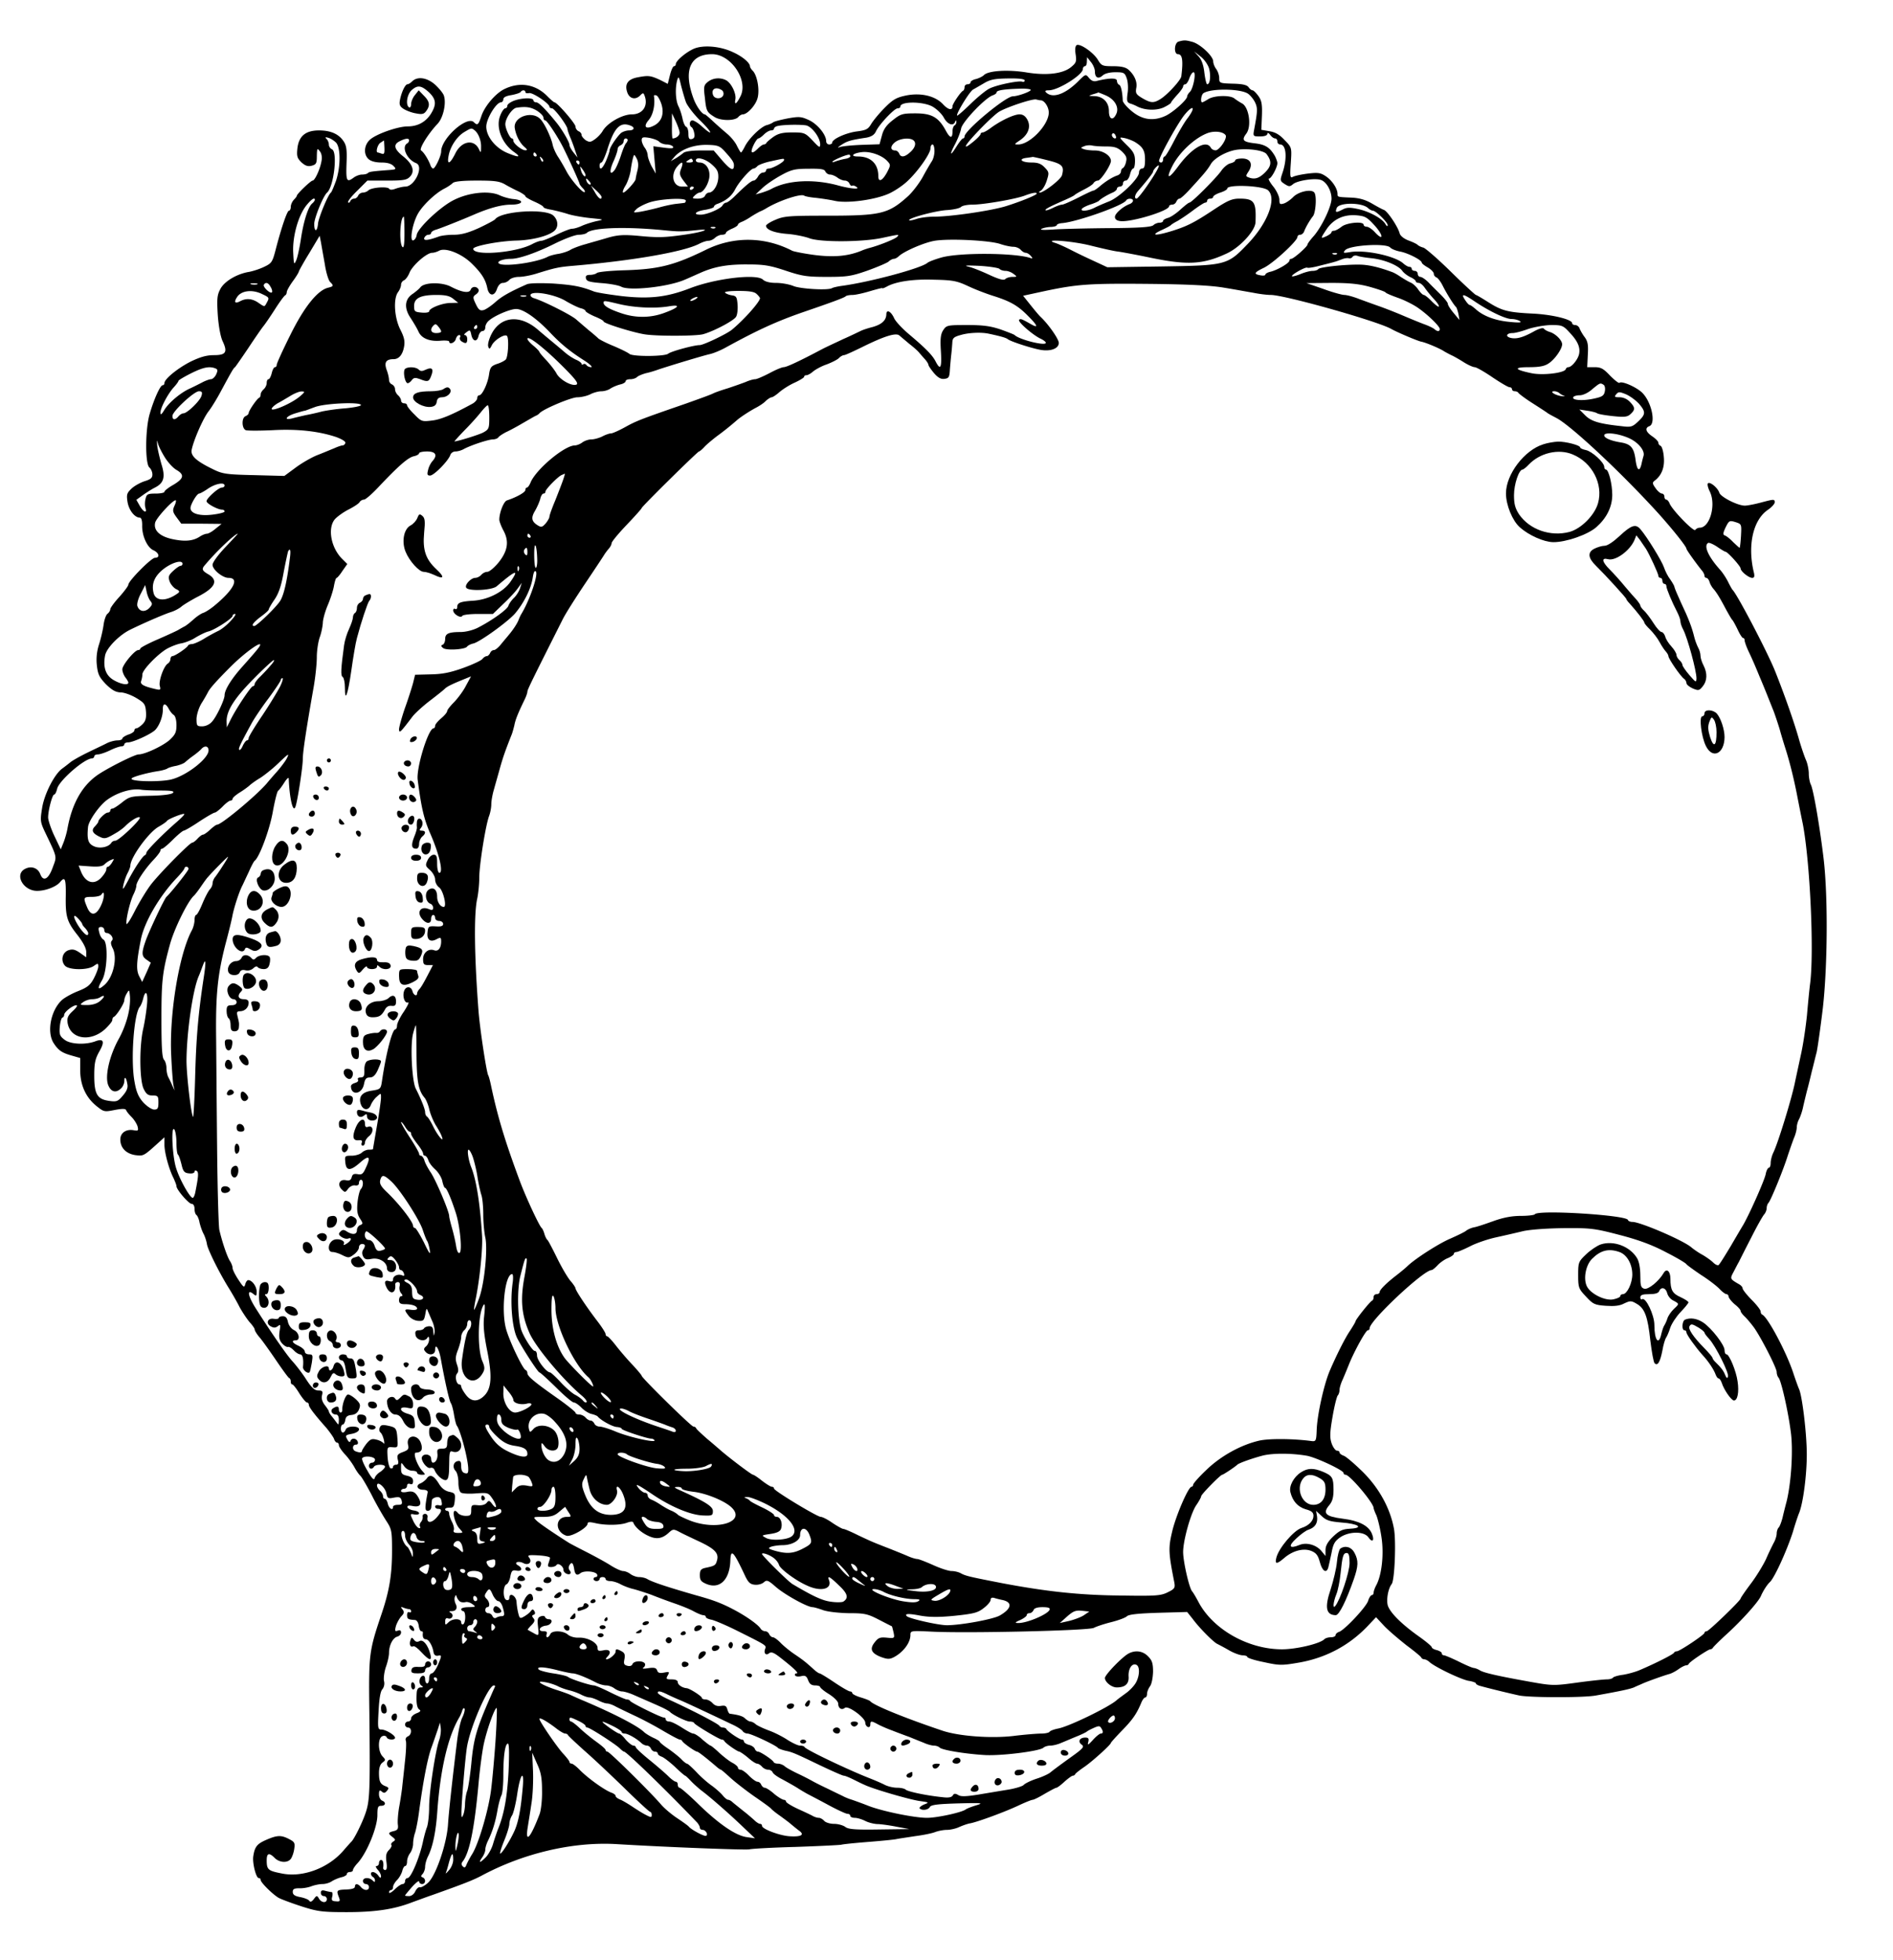 <svg xmlns="http://www.w3.org/2000/svg" version="1.0" width="1258.667" height="1302.667" viewBox="0 0 944 977"><path d="M587.8 20.7c-2.3.6-2.5 6.3-.4 6.3 2.2 0 2.7 3 1.7 11-.2 1.9-6.8 9.1-10.3 11.3-3.5 2.2-4.9 2.1-9.2-.4-3-1.8-3.4-2.4-3-4.9.7-3-.8-6.6-3.9-9.3-1.4-1.2-3.7-1.7-7.6-1.7-5.2 0-5.8-.2-7.5-3-2.1-3.7-9-8.5-10.7-7.5-.7.5-.9 2.1-.5 4.6.5 3.4.3 4.2-2 6.1-3.9 3.5-12.2 4.6-22.5 2.9-9.2-1.5-19-.9-21.2 1.3-.7.7-2.5 1.6-4 2-1.5.3-2.7 1.1-2.7 1.6 0 .6-.7 1-1.5 1s-1.5.6-1.5 1.4c0 .8-.3 1.6-.7 1.8-1.2.5-5.3 6.6-5.3 7.7 0 2.3-2.1 1.9-4.7-.9-3.9-4.2-11-5.9-18.5-4.4-4.7 1-6.4 1.9-10.5 6-2.7 2.7-5.7 6.3-6.8 8.1-1.6 2.7-2.5 3.2-7.2 3.8-5.4.7-12.3 3.8-12.3 5.6 0 .5-.7.9-1.5.9s-1.5-.7-1.5-1.6c0-3.3-4.3-8.5-8.5-10.5-3.9-1.8-4.9-1.9-10.6-.9-3.5.7-6.8 1.5-7.4 2-.5.4-2 1.1-3.3 1.4-3 1-8.5 6.4-10.6 10.3-.9 1.8-1.8 3.3-2.1 3.3-.2 0-1.1-1.5-2-3.3-.8-1.8-3.1-4.6-5.1-6.2-2-1.7-5.2-4.5-7.1-6.3-1.8-1.7-3.6-3.2-3.8-3.2-1.4 0-4.3-4.1-5.7-8-5.1-13.9-1.7-22 9.3-22 9.3 0 18 12.7 14.3 20.7-2 4.1-3.3 5-2.7 1.9.6-2.9-2-8.2-4.6-9.6-2.9-1.5-6.6-1.2-9.1.8-2 1.6-2.2 2.4-1.5 7.8.7 6.9 1 7.3 4.8 9.7 3.2 2 10.2 2 11.9 0 .6-.7 1.6-1.3 2.2-1.3 2.3 0 6.5-4.6 7.4-8.2 1.1-4.1-.2-11.4-2.5-13.6-.7-.7-1.3-1.7-1.3-2.1 0-1.8-3.8-5-8.5-7.1-6.3-3-14.8-3.7-19.5-1.7-3.9 1.7-9 6-9 7.7 0 .5-.4 1-.9 1s-1.4 2-2 4.4l-1.1 4.4-3.7-1.9c-4.8-2.2-5.8-2.4-11.1-1.4-5.2.9-6.9 3.5-5.3 7.8 1.2 3 4.1 3.6 6.4 1.2 1.3-1.3 1.6-1.3 2.1.1 2 5.1-.9 9.4-6.3 9.4-4.8 0-12.4 4.3-14.7 8.5-.6 1-2.2 2.8-3.6 3.8-2.2 1.6-2.8 1.7-4.7.6-1.1-.8-2.1-2-2.1-2.7 0-.7-.7-1.5-1.5-1.8-.8-.4-1.5-1.4-1.5-2.3 0-1.5-9.2-12.1-10.5-12.1-.3 0-1.8-1.3-3.4-2.9-6-6.2-14-7.5-21.8-3.6C247 46.7 241.6 53 240 58c-1.4 4.2-1.9 4.7-3.7 2.9-3.4-3.4-16.3 8.1-16.3 14.6 0 2.2-3 8.5-4 8.5-.4 0-1.1-.8-1.4-1.8-1-2.7-3.3-6.4-4.6-7.2-1.2-.7 3.4-8.2 8.2-13.3 2.8-2.9 4.4-10.1 3.2-13.9-.3-1.2-2.3-3.6-4.3-5.5-4-3.6-8.8-4.4-11.5-1.8-.8.8-1.9 1.5-2.4 1.5-1.1 0-2.9 3.7-3.7 7.6-.5 2.5-.2 3.4 1.8 4.7 1.3.8 4.1 1.9 6.1 2.2 3 .6 4 .4 5.1-1.1 2.1-2.8 1.8-4.8-1.1-7.7l-2.6-2.7-1.9 2.4c-1.1 1.3-1.9 3.4-1.9 4.6 0 1.1-.5 1.8-1 1.5-1.8-1.1-1.1-6.3 1.2-8.5 3-2.7 4.8-2.5 8.6.9 3.7 3.5 4 6.1 1.1 10.8-2.6 4.1-6.6 6.3-11.6 6.3-4.9 0-15.8 3.8-18.9 6.7-2.9 2.7-3.2 7.3-.6 9.6 1.2 1.1 3.6 1.7 6.4 1.7 3 0 5 .6 6.1 1.8 1.5 1.6 1.3 1.7-3.1 2-7.9.6-9.1.8-9.8 1.5-.4.4-1.7.7-2.9.7s-3 .7-4.1 1.5c-3.5 2.6-3.9 1.8-3.6-6.9.3-6.7 0-9-1.4-11.1-2.4-3.7-6.5-5.5-12.3-5.5-6.7 0-10.1 2.8-10.8 9-.4 3.9-.1 4.8 2 6.9 1.9 1.7 3.2 2.2 5.1 1.7 2.3-.6 2.6-1.2 2.6-4.9.1-3.8.2-4 1.5-2.3.9 1.1 1.2 3 .8 5-.7 4-3.3 9.6-4.4 9.6-.9 0-7.9 6.7-7.9 7.6 0 .3-.7 1.2-1.5 2-.8.9-1.5 2.4-1.5 3.5 0 1-.4 1.9-.9 1.9-.9 0-3.8 8.5-6.6 19.3-1.6 6.2-2 6.9-5.6 8.6-2.2 1.1-5.6 2.2-7.7 2.6-6.1 1-12.3 4.7-14.3 8.5-1.6 3-1.8 4.8-1.3 13 .4 5.6 1.4 10.9 2.4 13 2.6 5.5 1.7 7-4.3 7-3.7 0-6.8.9-11.6 3.2-6.5 3.3-13.1 8.7-13.1 10.7 0 .6-.4 1.1-.9 1.1-1.2 0-4.3 6.9-6.4 14.1-2.3 7.5-2.4 25.1-.2 26.9.8.7 1.5 2.2 1.5 3.5 0 1.7-.9 2.4-3.8 3.3-2.2.7-5.1 2.3-6.6 3.7-2.3 2.2-2.6 2.9-2 6.7.7 4.1 3.5 7.7 6.1 7.8.8 0 1.2 1.4 1.2 3.7-.2 5.1 2.4 11 5.5 12.5 3 1.3 3.5 3.8.9 3.8-1.9 0-13.3 11.6-13.3 13.4 0 .6-2 3.3-4.5 6.1-2.5 2.7-4.5 5.5-4.5 6.1 0 .6-.6 1.7-1.4 2.3-.8.6-1.7 3.3-2 5.9-.4 2.6-1.4 6.9-2.3 9.6-1 3.2-1.4 6.7-1 10.2.5 4.5 1.2 5.9 4.5 9.4 3.1 3 4.9 4 7.4 4.1 1.8 0 5.3 1.3 7.8 2.8 4 2.4 4.5 3.1 4.8 6.9.2 3.1-.2 4.6-1.7 6.1-1.2 1.2-2.6 2.1-3.1 2.1-.6 0-1 .5-1 1.1 0 .5-1.3 1.5-3 2-1.6.6-3 1.5-3 2s-1.1.9-2.4.9c-1.3 0-3.7.6-5.3 1.4-1.5.8-5.8 2.8-9.5 4.6-3.7 1.8-7.6 4-8.7 4.9-1.1.9-2.9 2.3-4 3.1-3.9 2.7-9 12.7-10.1 19.7-1 6.1-.9 7 1.3 11.7 6.4 13.4 6.1 12.2 4 17.9-2.1 5.9-4.7 7.3-6.2 3.4-1.2-3.2-4.6-4.3-7.7-2.6-5.3 2.8-.8 10.9 6.1 10.9 4.2 0 9.4-2 11.4-4.3 2.5-3.1 3-1.8 2.9 6.5-.2 10.6.5 13.1 5.9 19.9 2.7 3.5 4.3 6.5 4.3 8.3v2.7l-3.1-2.2c-2.5-1.7-3.7-2-5.8-1.3-3.1 1.1-4 5.3-1.6 7.8 2.2 2.1 11.2 2.2 14.3 0 2-1.4 2.2-1.4 2.2.3 0 1-1 3.6-2.2 5.9-1.7 3.3-3.2 4.5-7.7 6.3-3.1 1.2-6.7 3.2-8.1 4.4-5.6 5-7.8 15.9-4.3 21.5 2.4 3.7 4.1 4.9 9.1 6.3l4.2 1.2v6.1c0 7.4 2.8 13.6 8.2 17.9 3.6 2.9 3.9 2.9 9 1.9 3.8-.7 5.4-.7 5.7.1.2.6 1.4 2.1 2.7 3.4 1.3 1.3 2.6 3.4 3 4.7.5 2.1.3 2.3-1.9 1.9-3.8-.7-6.7 1.3-6.7 4.6 0 4.2 2.9 7.1 7.5 7.8 4.2.5 4 .6 12.3-6.9l2.2-2v3.7c0 4 2.3 12.4 4.6 16.8.7 1.6 1.4 3.3 1.4 3.9 0 1.7 6.1 8.8 7.6 8.8.8 0 1.4 1 1.4 2.4s.4 2.7.9 3.1c.5.3 1.3 2 1.6 3.8.4 1.7 1.3 4.4 2.1 5.8.7 1.4 1.4 3.7 1.6 5 .4 2.6 5.7 13.4 10.6 21.4 1.7 2.7 4.3 7.2 5.7 10 1.5 2.7 3.8 6.1 5.1 7.6 1.3 1.4 2.4 3 2.4 3.5 0 .6 1.1 2.4 2.5 4 1.3 1.5 5 6.7 8.2 11.4 3.2 4.7 6.1 8.7 6.5 8.8.5.2.8 1 .8 1.8s.3 1.4.8 1.4c.4 0 2 2 3.5 4.5 1.6 2.5 3.3 4.5 3.8 4.5s.9.5.9 1.1c0 1.1 2.4 4.4 8.8 11.6 1.7 2.1 3.5 4.6 3.8 5.5.3 1 1 1.8 1.5 1.8s.9.6.9 1.3c0 .7 1.3 2.6 2.8 4.3 1.6 1.6 3.7 4.5 4.8 6.4 1 1.9 2.4 3.9 3.1 4.5.6.5 3.2 4.9 5.7 9.7 2.4 4.8 5.8 10.6 7.3 12.9 2.6 4 2.8 4.9 2.8 14.8 0 11.7-1.3 19.8-5.1 31.1-6.4 19-6.6 20.1-6.2 50 .4 38 .2 43.3-1.8 49.3-1.6 4.9-5.9 13.6-7.3 14.7-.3.3-2.1 2.3-4 4.5-7.5 8.6-20.3 13.4-30.7 11.2-6.7-1.3-7.4-1.9-7.4-6.5 0-3.7 1.2-4 4-1.2 2.3 2.3 6.2 2.6 7.9.6.7-.8 1.5-3 1.8-4.9.5-3.2.2-3.7-2.5-5.1-4-2.1-6-2-11.5.4-4.6 2-5.7 3.5-6.4 8.2-.5 3.3 1.4 10.8 2.7 10.8.6 0 1 .4 1 1 0 1.2 5.9 7.1 9 8.9 1.3.7 6.4 2.6 11.3 4.2 8.1 2.6 10.4 2.9 22.6 2.9 14.1 0 23.6-1.4 32.6-4.9 2.8-1 7.3-2.7 10-3.6 16-5.7 20.3-7.4 24.5-9.6 21-11.3 45.8-17.1 67.5-15.8 26.6 1.6 64.5 3 66.2 2.6 1-.3 11.3-.9 22.8-1.2 11.6-.4 21.9-.9 23-1.1 1.1-.3 7.2-.9 13.5-1.4 6.3-.5 12.6-1.1 14-1.4 1.4-.3 5.7-.9 9.5-1.5 3.9-.5 8.3-1.4 9.8-2 1.6-.6 4.2-1.1 5.9-1.1 1.6 0 4.4-.6 6.1-1.4 1.8-.8 4.3-1.7 5.7-1.9 4.2-.9 17.2-5.7 23.8-8.8 3.4-1.6 6.6-2.9 7.2-2.9.5 0 3.2-1.3 6-3 2.8-1.6 5.4-3 5.8-3 .4 0 2.2-1.3 4-3 1.8-1.6 3.7-3 4.2-3 .4 0 1-.3 1.2-.8.2-.4 2.2-2 4.4-3.5 4-2.7 13.4-11.2 13.4-12.1 0-.2 2.4-2.9 5.4-6 5.4-5.5 7.4-8.4 9.7-13.9.6-1.5 1.5-2.7 2-2.7s.9-.8.9-1.8.7-2.7 1.5-3.8c.8-1.1 1.4-4.1 1.5-7.2 0-4.3-.5-5.7-2.5-7.7-2.6-2.7-6.3-3.2-9.7-1.4-3.2 1.7-11.8 10.6-11.8 12.2 0 2 3.3 4.7 5.9 4.7 4.2 0 6.2-1.8 5.9-5.5-.2-3.7 1.6-6.7 3.8-5.8 1.9.7 1.8 5.5-.2 9-.9 1.6-3.2 4-5.1 5.3-1.9 1.4-4 2.9-4.6 3.5-4.3 3.6-23.9 13.1-29.1 14-2 .4-3.9 1.1-4.2 1.6-.3.5-2.2.9-4.2.9s-8.3.5-13.9 1.2c-11.3 1.3-27.3.1-35.5-2.7-19.3-6.5-34.3-12.7-35.8-14.6-.3-.4-2.4-1.2-4.7-1.9-2.4-.7-4.3-1.7-4.3-2.2 0-.4-.5-.8-1.1-.8-.6 0-4.1-2-7.8-4.5s-7-4.5-7.4-4.5c-.4 0-1.7-.9-2.9-2-4.1-3.7-5.2-4.6-9.8-7.7-2.5-1.7-5.6-4.3-6.9-5.7-1.4-1.4-3-2.6-3.7-2.6-.6 0-1.4-.7-1.8-1.5-.3-.8-1.2-1.5-2-1.5s-1.9-.6-2.3-1.3c-1.3-2.1-7.6-6.5-14-9.8-5.6-2.9-9.5-4.4-17.8-6.7-13.6-3.9-22-6.6-24.7-8.2-1-.6-2.8-1-4.1-1-1.3 0-3.2-.7-4.3-1.5-1-.8-2.7-1.5-3.7-1.5-.9 0-3.6-1.2-6-2.7-2.3-1.5-7.6-4.4-11.7-6.5-4.1-2.1-8.4-4.3-9.5-5-7.1-4.5-14.2-9.3-15.9-10.9-1.9-1.9-1.9-1.9 3.1-1.9 4 0 5.8-.5 8.1-2.5l3-2.5 1.6 2.5c1.6 2.4 1.6 2.5-.7 2.5-6 0-6.1 7.5-.2 9.4 2.3.7 10.5-4 10.5-6 0-.9 1.1-.9 3.8-.3 5.1 1.2 12.5 1.1 15.9-.2 1.7-.6 2.9-.7 3.1-.1.7 2.1 3.9 5 7.4 6.6 4.1 2 7.1 1.5 10.4-1.6 1.9-1.7 2.3-1.8 5-.4 1.6.9 5.9 2.9 9.5 4.6 8.2 3.8 10.4 6 9.5 9.5-.7 2.6-1 2.9-5.8 3.9-2.3.5-2.8 1.2-2.8 3.7 0 2.4.6 3.2 3.2 4.3 6.6 2.8 11.6-1.9 12-11.4.2-6.4 1.5-5.1 7.4 7.5 1.5 3.1 2.5 4.1 4.7 4.3 1.6.2 3.6-.3 4.6-1.2 1.5-1.3 2.1-1.1 6.1 2.4 4.4 3.8 15.6 10 18.2 10 .7 0 3.1.7 5.3 1.5 2.3.8 7.8 1.4 12.7 1.5 7.8 0 9.4.3 15 3.2 3.5 1.8 6.4 3.3 6.5 3.3.2.1.5 1.5.9 3.1.6 2.9.5 3-3.4 2.6-3.3-.3-4.2 0-6 2.3-2.7 3.4-1.7 5.5 3.3 7.4 3.1 1.1 4.2 1.1 6.3 0 4.7-2.5 8.2-7.2 8.2-11 0-2.2.2-2.2 10.8-1.7 17.1.9 78.4-.5 80.7-1.9 1.1-.6 4.9-1.9 8.5-2.8 3.6-.9 7.2-2.2 8-3 1-.9 5.9-1.4 15.8-1.7l14.2-.4 2.8 3.5c3.3 4.5 10.3 11.5 12.2 12.4.8.4 3.5 1.8 5.9 3.2 2.4 1.4 5.5 2.5 6.8 2.5 1.2 0 2.3.4 2.3.8 0 .5 3.7 1.7 8.3 2.6 7.8 1.7 8.9 1.7 17.6.2 13.6-2.4 25.5-8.8 34.9-19l3.4-3.6 4.1 4.4c2.3 2.4 7.4 6.7 11.2 9.7 3.9 2.9 7.2 5.6 7.3 6.1.2.4.9.8 1.5.8s1.8.6 2.6 1.4c3 2.6 15.6 8.6 19.4 9.3 2 .3 3.7.9 3.7 1.3s1 1 2.3 1.3c5 1.4 15.5 3.9 19.2 4.7 5 1.1 32.5 1.2 38.5 0 13.4-2.4 16.7-3.2 18.8-4 1.2-.6 3.2-1.4 4.5-2 2.5-1.1 10.3-3.9 13.2-4.7 1.1-.3 3.2-1.4 4.7-2.5 1.4-1 3.1-1.8 3.6-1.8.6 0 1.2-.3 1.4-.8.4-1 9.7-7.2 10.7-7.2.5 0 1.1-.4 1.3-.8.2-.4 3.2-3.4 6.8-6.7 7.2-6.5 15.7-15.9 17.1-19 1.2-2.8 3.2-5.8 4.5-7 2.3-2.1 8.6-16 11.5-25.1 1.1-3.8 2.5-8 3.1-9.4 2-5 3.8-18.8 3.8-29.1 0-10.4-2.3-29.4-3.9-32.7-.4-.9-1.6-4.2-2.6-7.2-3.4-10.7-12.9-28.5-15.7-29.8-.5-.2-.8-.9-.8-1.6 0-.7-2-3.3-4.5-5.8s-4.5-5.1-4.5-5.7c0-.6-.8-1.5-1.7-2-4.6-2.7-4.7-2.7-2.8-6.2 1-1.9 2.1-4.1 2.6-4.9.4-.8 3.1-6.2 6.1-12 2.9-5.8 5.9-11.1 6.6-11.8.6-.7 1.2-2.1 1.2-3.1 0-.9.4-2.1.9-2.6 1.2-1.3 7.5-16.7 9.6-23.5 1-3 2.4-7 3.1-8.8.8-1.8 1.4-4.2 1.4-5.3 0-1.1.5-3 1.2-4.2.6-1.2 1.5-3.8 1.9-5.7.4-1.9 1.3-5.5 1.9-8 .7-2.5 1.8-7 2.5-10 .8-3 1.8-7.3 2.4-9.5.5-2.2 1.9-12.1 3.1-22 2.4-21.2 2.6-55.8.4-74.5-1.9-15.9-5.1-34.6-6.4-37-.5-1-1-3.5-1-5.4 0-1.9-.6-5-1.4-6.8-.8-1.8-2.2-6-3.2-9.3-2.5-9.1-7.5-23.2-12.2-35-3.9-9.7-18.9-38.3-21.2-40.5-.3-.3-1.3-2.1-2.3-4.1-1-2-2.8-4.7-4-6-5.9-6.6-8.2-11.9-5.9-13.3.5-.3 2.5.6 4.5 1.9 2 1.4 3.9 2.5 4.2 2.5 1 0 7.5 7.2 7.5 8.3 0 1.4 4 4.7 5.8 4.7 1 0 1.2-.7.9-2.3-3.4-13.6-.6-26.5 6.9-31.6 1.9-1.3 3.4-3 3.4-3.7 0-1.7-.2-1.7-7 .1-3 .8-6.6 1.5-7.9 1.5-3.6 0-12-4.3-12.7-6.4-.8-2.5-4.7-5.7-5.7-4.7-.4.4 0 2.2.9 4 3.3 6.6.1 18.1-5 18.1-.8 0-1.8.5-2.2 1.1-.7 1.2-11.9-10.3-12.9-13.4-.4-.9-1.1-1.7-1.6-1.7s-.9-.7-.9-1.5-.6-1.5-1.2-1.5c-.7 0-2.2-1.2-3.2-2.7-1.6-2.2-1.7-2.8-.5-3.7 3.6-2.7 5.1-6.8 4.6-11.9-.2-2.8-1-5.3-1.6-5.5-.6-.2-1.1-.9-1.1-1.5 0-.7-1.4-2.1-3-3.2-3.3-2.2-3.9-4.2-1.5-5.1 3.4-1.3 1.1-12.1-3.6-16.7-2.9-2.8-10.2-6-11.3-4.9-.4.3-2.4-1.3-4.7-3.6-3.3-3.5-4.6-4.2-7.7-4.2h-3.7l.3-6.1c.3-4.9 0-6.7-1.5-8.8-1.1-1.4-2.2-3.4-2.6-4.4-.3-.9-1.3-1.7-2.2-1.7-.8 0-1.5-.4-1.5-.9 0-1.9-9.8-4.3-19.5-4.8-12.5-.6-15.6-1.4-22.5-5.8-3-1.9-5.7-3.5-6-3.5-.3 0-5.9-5.1-12.3-11.4-6.4-6.3-12.7-11.8-13.9-12.2-1.3-.3-2.5-1-2.8-1.3-.3-.4-2.3-1.4-4.5-2.2-2.4-.9-4.1-2.3-4.5-3.5-.8-3.3-6.1-11.2-7.9-11.8-.9-.3-3.6-1.8-6-3.2-3.1-1.8-6.1-2.7-10-2.9-7.2-.3-7.1-.3-7.1-1.8 0-2.6-2.5-6.5-5.6-8.7-2.8-1.9-4-2.1-9.1-1.5-3.2.4-6.5 1.1-7.5 1.6-1.4.8-1.6.1-1.1-6.9.5-7.7.5-7.7-3.1-11.4-2.5-2.7-4.6-3.9-7.5-4.4l-4.1-.7.3-7.1c.2-5.8-.2-7.6-1.8-9.8-1.1-1.5-2.4-2.8-2.9-2.8s-1.4-.7-2-1.6c-.9-1.1-3.1-1.6-7.9-1.7-6.5-.2-6.7-.3-6.7-2.8 0-1.4-.7-3.4-1.5-4.5-.8-1-1.5-2.8-1.5-3.8 0-2.6-6.4-8.6-10.3-9.7-3.3-.9-4.1-1-6.9-.2zM602.9 34c1 3.5.6 8-.9 8-.4 0-1-2.6-1.4-5.7-.4-3.8-1.4-6.6-2.9-8.2l-2.2-2.5 3.1 2.5c1.8 1.3 3.7 4 4.3 5.9zM546 35.6c0 3.1 1.7 4 3.9 2 1.1-1 3.5-1.6 6.3-1.6 4.2 0 4.7.2 5.7 3.1.6 1.7.8 5 .4 7.4-.5 3.8-.3 4.5 1.3 5.1 1.1.3 2.7 1 3.6 1.5 3.8 1.9 9.5 2.1 13.2.4 2-1 3.6-2 3.6-2.4 0-.3 1.4-2 3-3.8 1.7-1.8 3-3.7 3-4.2 0-.6.5-1.1 1.1-1.1.5 0 1.5-1.4 2-3 .6-1.7 1.5-3 2.1-3 1.4 0-.1 8-1.8 9.8-.8.7-1.4 1.8-1.4 2.3 0 1.6-6.9 7.8-10.7 9.6-6 2.8-11.6 2.1-16.8-2.2-2.5-2-4.5-4.4-4.6-5.3-.2-4.5-.9-7.7-1.9-8-.5-.2-1-1.1-1-1.9 0-1.5-3.6-1.5-9.9 0-1.6.5-2.8 0-4-1.4-1.7-2.1-1.7-2.1-5.6 1.8-6.5 6.4-12.7 8.5-15.9 5.3-.7-.7-.2-1 1.5-1 4.6 0 16.9-7.7 16.9-10.6 0-.7.5-1.4 1-1.4.6 0 1-1 1-2.3l.1-2.2 1.9 2.4c1.1 1.3 2 3.4 2 4.7zM342.1 51c.8 1.9 4 6.1 7.2 9.2 6.1 6 6.6 8.1.7 2.8-1.8-1.7-4-3-4.7-3-1.5 0-1.8 2.6-.4 3.4.5.3 1.1 1.7 1.3 3 .4 1.7 0 2.6-1.2 2.9-1.3.3-1.7-.3-1.7-2.6 0-1.7-.5-3.3-1.1-3.5-.6-.2-1.4-2-1.8-3.9-.4-2-1.3-4.8-2-6.2-1.5-2.8-1.8-9.1-.7-13.1.6-2.2.9-1.9 1.9 2.5.7 2.7 1.8 6.6 2.5 8.5zM511 40.1c0 .6-.6.9-1.3.6-1.7-.6-12.6 1.6-16.2 3.4-1.6.7-5.9 4.2-9.4 7.6-3.6 3.5-6.6 6.1-6.8 5.9-.7-.7 6.3-12.2 8-13 .7-.4 3-1.7 5.2-3 3.3-2 5.5-2.4 12.3-2.5 5.4-.1 8.2.3 8.2 1zm-151.1 4.8c.8.5 1.1 1.6.8 2.5-.8 2.1-4.3 2.1-5.1 0-1.1-3 1.3-4.4 4.3-2.5zm154.1-.1c0 .9-6.6 3.2-8.9 3.2-3.6 0-24.1 17.1-24.1 20 0 .5-.3 1-.8 1-.4 0-1.8 1.8-3.2 4-3.2 5.2-3.7 4.4-.7-1.2 1.3-2.5 2.7-6 3-7.8.7-3.4 12.2-15.4 15.8-16.5 1.1-.4 1.9-1 1.9-1.5 0-1 4-1.6 11.8-1.8 2.8-.1 5.2.2 5.2.6zm108.5 2c1.2.9 2.8 2.9 3.5 4.5 1.2 2.7 1.1 4.3-.6 13.4-.6 3.2-.5 3.3 3 3.3 2.2 0 3.6-.5 3.6-1.3.1-.7.6-.5 1.4.5.7 1 1.8 1.8 2.5 1.8.6 0 1.1.7 1.1 1.5s.6 1.5 1.4 1.5c3.1 0 3.6 7.1 1.1 14.3-1.2 3.6-1.2 3.9 1.1 5.4 2.2 1.4 2.6 1.4 4.2.1 1.9-1.7 10.3-3.1 13.6-2.2 2.9.7 5.6 5.3 5.6 9.4 0 4-5.1 14.5-9.1 18.9-1.6 1.8-2.9 3.6-2.9 4 0 1-6.9 7.1-8.1 7.1-.5 0-.9.4-.9.9 0 1.2-5.8 4.6-9.3 5.5-1.5.3-2.7 1-2.7 1.5 0 .4-1.1.6-2.5.3-3.5-.6-3.1-1.4 1.7-3.7 4.5-2.1 16.8-13.4 16.8-15.4 0-.6.6-1.1 1.4-1.1.7 0 1.7-.8 2-1.8.8-2.1 2.8-5.5 4.3-7.4 1.4-1.6 2-9.9.8-11.7-1.2-2.1-8-.7-10.7 2.2-1.3 1.3-3.3 2.7-4.5 3.1-2 .6-2.3.4-2.3-1.9 0-1.5-1.4-4.5-3.1-6.6-1.7-2.1-2.6-3.9-2.1-3.9 1.2 0 4.2-5.6 4.2-7.7 0-.7-.6-2.3-1.2-3.5-2.6-4.4-4.8-5.8-10.3-6.4-5.7-.7-6.4-1.6-4-4.8 2.8-3.7 1.3-13.4-2.2-15.1-1.1-.6-2.8-1.7-3.7-2.4-2.1-1.8-10.3-1.6-13.2.4-1.3.8-2.6 1.5-2.9 1.5-1 0-.5-3.9.7-4.6 4-2.5 18.9-2.2 22.3.4zM262 45.9c0 .5.8.7 1.8.5 1.7-.5 10.2 5.2 10.2 6.8 0 .4.6.8 1.3.8 1.2 0 7.7 8.7 7.7 10.4 0 .4.6 2.2 1.3 3.9.8 1.8 1.9 4.8 2.5 6.7l1.2 3.5-2-2.5c-1.1-1.4-2-3-2-3.7 0-1.5-3.8-7.9-6.5-11.2-5.8-7.1-8.9-10.1-10.1-10.1-.8 0-1.4-.5-1.4-1 0-1.4-5.6-1.3-9.7.2-1.8.7-3.3 1.8-3.3 2.5s-.5 1.3-1.1 1.3c-.5 0-1.7 1.6-2.4 3.5-2.4 5.7.6 13.9 6.9 18.3 3.8 2.7 2.2 2.8-3.7.3-5.7-2.5-10.2-8.1-10.2-13 0-3.9 4.9-12 7.3-12.1.6 0 1.2-.7 1.2-1.5 0-1 1.4-1.7 4-2.1 2.2-.4 4.3-1.1 4.6-1.5.7-1.2 2.4-1.1 2.4 0zm289.3 1.6c4.5 1.9 6.9 5.9 5.4 9.2-1.6 3.6-3.7 2.9-3.7-1.3 0-4.4-2.9-7.4-7.4-7.5-3-.1-3-.1-.6-.9 1.4-.4 2.6-.8 2.6-.9.1-.1 1.8.6 3.7 1.4zm-221.4 4.6c1.4 4.7 0 8.6-3.8 10.5-4.1 2.1-5.5.6-2.6-2.8 2.2-2.6 3.3-7.6 2.6-12 0-.4.5-.5 1.3-.2.7.3 1.8 2.3 2.5 4.5zM519 50c1.8 0 4 3.3 4 6.1 0 6.1-9.4 15.9-15.2 15.9-2.2 0-2.1-.1.7-2 4.2-2.8 5.7-6.7 3.9-10.2-1-1.9-2.2-2.8-4-2.8-2.8 0-9.3 3.1-14.1 6.6-1.7 1.3-3.6 2.4-4.2 2.4-.6 0-1.1.4-1.1.8 0 .5-1.8 2.4-4.1 4.2-2.6 2.1-3.7 2.6-3.1 1.4 1.6-2.9 13.3-14.8 16.4-16.7 3.8-2.3 17-6.7 18.6-6.1.8.2 1.7.4 2.2.4zm-54.2 3c2.2 1.2 4.7 3.6 5.8 5.5 1.8 3.5 4.8 4.6 5.7 2.2.4-.9.6-.9.6 0 .1.6-.3 1.5-.9 1.8-.5.3-1 1.6-1 2.9 0 3.8-1.2 3.7-3.4-.4-3.6-6.6-7-8.5-15.1-8.5-6.5 0-7.4.3-11.3 3.4-3.1 2.4-4.6 4.5-5.4 7.6l-1.2 4.4-9 .3c-5 .2-10 .7-11.1 1.2-1.1.4-.6-.1 1.1-1.2 2.9-1.9 4.5-2.4 12.5-3.6 2.5-.5 3.9-1.4 4.7-3.1C438.4 62 446 54 447.6 54c.8 0 1.4-.4 1.4-.9 0-2.6 10.9-2.6 15.8-.1zm-197 2.2c1.7 1.1 3.2 2.6 3.2 3.4 0 .8.4 1.4.9 1.4.9 0 6.5 8.5 9.2 14 3.3 6.7 7.9 17 7.9 17.6 0 .3.7 1.2 1.5 2.1.9.8 1.4 1.8 1.1 2-.8.9-6.9-6.1-9.1-10.3-1.1-2.1-3-5.4-4.2-7.2-1.2-1.8-2.5-4.7-2.8-6.5-.9-3.7-4.1-10.5-6.1-12.4-4.2-4.3-13.5-1-12.7 4.5.6 3.8 2.5 7.4 4.8 9.4 1.5 1.3 1.6 1.7.5 1.7-1.8 0-6-3.3-6-4.8 0-.6-.3-1.1-.7-1.1-1 0-3.3-4.9-3.3-7.1 0-2.8 3.3-7.8 5.5-8.2 4.6-.7 7.2-.4 10.3 1.5zm324.5 3.6c-1.6 2-4.6 7.2-6.8 11.4-2.2 4.3-4.3 7.8-4.7 7.8-.4 0-.8.7-.8 1.5s-.4 1.5-1 1.5c-.5 0-1-.4-1-.8 0-2 9.4-19 12.8-23.1 4.3-5.2 5.6-3.8 1.5 1.7zm-253.4 7.3c.1 1.4-1.7 2.9-3.5 2.9-.2 0-.4-2.8-.3-6.3v-6.2l1.9 4c1 2.2 1.9 4.7 1.9 5.6zm-24.5-3.5c2.4.9 1.9 2.4-.7 2.4-1.3 0-3 .6-3.9 1.2-2 1.7-5.8 7.3-5.8 8.7 0 .6-.8 2.9-1.7 5.1-1.8 4.1-3.3 5.2-3.3 2.5 0-.8.4-1.5.9-1.5s2-3.3 3.2-7.2c3.3-10.3 6.2-13.2 11.3-11.2zm87.6-.1c2.9.6 7 6.1 7 9.4 0 1.9-.4 1.8-3.8-1.9-3.7-3.8-4.1-4-10.1-4-4.8 0-6.9.5-9.4 2.2-1.8 1.3-3.3 2.6-3.5 3-.2.5-.8.8-1.3.8s-1.8.9-2.9 2c-3.1 3.1-4.1 2.4-2.3-1.5.9-1.9 2-3.5 2.5-3.5.4 0 1.7-.9 2.8-2 1.1-1.1 2.7-2 3.5-2 .8 0 1.5-.4 1.5-.9s.8-1.1 1.8-1.3c2.9-.7 11.5-.8 14.2-.3zm-165.5 2.3c2 1.4 3.5 5.2 3.4 8.4 0 3.1-.1 3.2-1.1 1.1-2.5-5.2-8.8-4-11.8 2.3-2.6 5.2-4.2 5.8-3.3 1.1.8-4.6 4.1-9.6 7.7-11.8 3.5-2.1 3.7-2.2 5.1-1.1zm374.7 2.6c.9 1.4-2.7 7-4.8 7.5-.9.1-2.1-.4-2.6-1.3-2.3-4.1-9.5.1-16.4 9.5-4.7 6.4-6.1 6.2-2.8-.3 3.5-6.9 11.2-14.1 17.7-16.5 3.4-1.2 7.7-.7 8.9 1.1zm-54.7 1.4c-.8.8-2.5-1-1.9-2 .4-.6.9-.5 1.5.3.4.7.6 1.5.4 1.7zm-388.9 2.3c2.3 2.6 2.3 11.8 0 18.9-1.1 3-2.2 5.7-2.6 6-1.4 1-6.1 12.4-6.4 15.4-.4 4.3-1.9 4.4-1.9.2 0-2.9 4.5-14 6.4-15.6 3.4-3 5.4-20.5 2.4-21.6-.8-.4-1.5-1.4-1.5-2.3 0-.9-.5-2.2-1.1-2.8-.9-.9-.7-1.1.9-.6 1.1.3 2.8 1.4 3.8 2.4zm161.2-.4c.7.7 2.4 1.3 3.7 1.3 1.3 0 2.7.5 3.1 1.1.5.9-.7 1-4.5.5l-5.3-.7.6 6.8.6 6.8-2-3.5c-1-1.9-1.9-4.4-2-5.5 0-1.1-.7-2.9-1.5-3.9-.8-1.1-1.5-2.8-1.5-3.7 0-1.5.6-1.7 3.7-1.2 2.1.4 4.4 1.2 5.1 2zm237.2.1c4 2.5 5 4.3 5 8.9 0 3.2-.4 4.3-1.5 4.3-.8 0-1.5.9-1.5 2 0 3-9.8 12.4-15 14.4-2.5 1-5.8 2.4-7.3 3.2-3.2 1.6-7.1 1.9-6.2.5.3-.5 2.2-1.5 4.3-2.2 2-.6 3.9-1.5 4.2-1.8.7-.9 4.2-3 6.8-4.1 1.2-.5 2.2-1.4 2.2-2 0-.5.7-1 1.5-1s1.5-.7 1.5-1.5.6-1.5 1.4-1.5c.8 0 1.7-1.4 2.1-3 .4-1.7 1.1-3 1.6-3s.9-1.7.9-3.8c0-3.2-.7-4.6-4.1-7.9-4-4-4-4-1.2-3.5 1.5.3 3.9 1.2 5.3 2zm-362-.9c0 .6-.4 1.3-1 1.6-2.9 1.8 0 8.1 4.5 9.8 4 1.6-.7 11.7-5.4 11.7-1.1 0-3.2.5-4.7 1-1.8.7-2.9.7-3.3.1-.8-1.3-8.9-.7-10.4.8-.6.6-1.9 1.1-2.8 1.1-.9 0-1.9.7-2.3 1.5-.3.8-1.2 1.5-2 1.5s-1.6.6-1.9 1.2c-.2.7-.7 1-1.1.7-.4-.4 1.6-3 4.5-5.8l5.1-5.1h9.8c8.4 0 9.9-.3 11.5-2 2.5-2.7 1.3-6.3-3.5-10.1-4.5-3.6-5-5.9-1.7-7.5 2.9-1.5 4.7-1.6 4.7-.5zm109-.1c0 .4-.4 1.2-.9 1.7-.5.6-1.6 3.3-2.5 6.1-.9 2.8-2.3 6-3 7-2.5 3.3-2.9.8-.7-4.1 1.2-2.6 2.1-5.4 2.1-6.2 0-.7.7-1.6 1.5-1.9.8-.4 1.5-1.2 1.5-2s.5-1.4 1-1.4c.6 0 1 .4 1 .8zm142.7.3c1.4 1.4.5 3.9-2.2 6.1-2.5 2.2-4.4 2.3-5.1.3-.4-.8-1.2-1.5-1.9-1.5-2.5 0-2.7-2-.3-4 2.5-2.1 7.8-2.6 9.5-.9zm-264 3.5c.1 2.8-.1 3.4-1.3 3-.9-.3-1.8-.6-2-.6-1.2 0-.1-4.1 1.4-4.9.9-.6 1.7-1.1 1.7-1.1s.1 1.6.2 3.6zM361 75c4.1 4.5 5 5.8 5 7.4 0 3.1-1.7 2.3-5.9-2.5l-4.2-4.9H349c-4.1 0-7.4.5-8.2 1.2-.8.7-2.5 1.9-3.8 2.7l-2.5 1.4 1.9-2.2c3.3-3.7 9.5-6 16.1-5.9 5.2.1 6.3.5 8.5 2.8zm105 .3c0 1.8-.6 4.1-1.4 5.2-.7 1.1-2.8 4.6-4.5 7.8-1.8 3.2-5.1 7.5-7.3 9.5-9.8 8.8-13.4 9.7-40.3 9.7-18.8 0-21.5.2-25.7 2-2.7 1.1-4.8 2.5-4.8 3 0 2 4.2 3.6 10.8 4.1 3.7.3 8.5 1.3 10.7 2.1 5.3 2.1 26.3 2 36.3-.1 8.8-1.9 8.9-1.9 7.5-.5-1.1 1.1-9.1 4.3-13.8 5.5-1.1.3-2.9.9-4 1.4-6.7 2.7-13.7 3.3-23.2 2.1-5.3-.7-10.3-1.7-11.2-2.1-13.7-7.1-29.3-7.3-43.1-.5-15.9 7.8-23.7 9.7-40.5 10.2-7.1.2-13.4.8-13.9 1.4-.6.5-2.1.9-3.4.9-1.7 0-2.3.5-2 1.7.3 1.5 1.7 1.9 7.8 2.4 4.1.3 8.5 1.1 9.8 1.8 4.1 2.2 23.5.1 31.7-3.5 1.7-.7 5-2.2 7.5-3.3 7.1-3.2 13.7-4.4 24-4.3 8 0 11 .5 18.8 3.1 8.1 2.7 10.5 3.1 20.5 3.1s12.2-.3 20.2-3.1c5-1.8 9.7-3.8 10.6-4.5.8-.8 2.1-1.4 2.7-1.4.6 0 1.7-.6 2.4-1.3 2.7-2.5 12.6-6.8 17.9-7.7 7.3-1.2 27.4-.2 32.7 1.6 2.3.8 5.3 1.4 6.6 1.4 1.3 0 2.9.7 3.6 1.5.7.8 1.8 1.5 2.5 1.5s1.8.7 2.5 1.5c1.1 1.3 1 1.5-.1 1.1-7.7-2.6-35.1-2.8-44.3-.3-3.2.9-6.4 2.1-7.1 2.7-3.3 2.8-29.2 9.7-42.9 11.5-2.1.3-4.2.8-4.7 1.1-1.9 1.2-15.5.4-19.1-1-2.1-.9-6-1.6-8.7-1.6-3.2 0-5.5-.6-6.6-1.6-3-3.1-23.6-.7-36.5 4.3-11.4 4.4-20.1 5.4-33.7 3.9-6.5-.8-12.9-1.8-14.3-2.4-6.4-2.5-10.4-3.2-20.3-3.9-6.4-.3-11.7-.2-13 .4-8.6 3.8-12.6 6.1-15.7 8.9-1.9 1.7-4.5 3.5-5.7 3.9-1.9.5-2.6 0-4-2.9-1.6-3.4-1.6-3.7.2-5 1-.7 1.5-1.8 1.1-2.4-1-1.7-3.3-1.5-3.9.2-.7 1.9-4.5 1.3-10-1.6-4.6-2.3-13.2-2.1-15.1.4-.6.8-2.3 2.2-3.7 3.2-4.1 2.6-4.5 7.1-1.2 12 1.5 2.3 3.3 5.3 4 6.9 1.5 3.3 5.4 5 11.1 4.5 2.3-.2 4.2 0 4.2.4 0 1.7 2.8.7 3.3-1.2.3-1.1 1-2 1.7-2 .6 0 .8.5.4 1.1-.3.6 0 1.5.7 2 2.2 1.4 2.9 1.1 2.9-1.1 0-1.1-.5-2-1.2-2-.6 0-.3-.6.8-1.4 1.7-1.3 1.9-1.2 2.4 1.1.7 3.5 2.8 4 3.6.9.3-1.4 1.2-2.6 2-2.6s1.4-.8 1.4-1.8c0-1.1.8-2.6 1.8-3.4 2.8-2.5 10.6-5.8 13.6-5.8 3.4 0 9.6 4.2 16.3 11.1 5.9 6.3 10.6 10.1 17.7 14.6 2.8 1.8 4.3 3.3 3.4 3.3-.9 0-2-.5-2.3-1-.4-.6-1.1-.8-1.6-.5-.5.4-.9.3-.9-.2 0-.4-1.2-1.4-2.7-2-1.6-.7-4-2.3-5.4-3.5-1.5-1.3-4.6-3.9-6.9-5.8-2.3-1.9-5.4-4.5-6.9-5.8-8.9-7.6-18.6-6.6-23.1 2.5-1.2 2.4-1.9 5.1-1.5 6.1.5 1.4.8 1.2 1.8-.8 1.3-2.6 6.4-5.7 7.5-4.6 1.1 1.1.6 10.6-.6 11.8-.7.7-2.7 1.7-4.4 2.2-2.8 1-3.4 1.7-3.9 5.1-.6 4.5-3.4 10.5-4.9 10.5-.6 0-1 .7-1 1.4 0 .8-1.1 2.1-2.4 2.8-10.3 5.6-15.8 7.9-20.2 8.4-4.9.6-5.3.5-8.7-3-2.1-2-3.7-4.1-3.7-4.6 0-.6-.7-1-1.5-1s-1.5-.6-1.5-1.4c0-.7-.7-1.9-1.5-2.6-.8-.7-1.5-2-1.5-3s-.7-2-1.5-2.4c-.8-.3-1.5-1.3-1.5-2.2 0-1-.5-3.3-1.2-5.1-1.3-3.7-.3-5.3 3.5-5.3 2.6 0 4.5-2.2 5.2-6.2.5-2.7.1-4.7-1.9-8.6-3-6-3.5-15.4-1.1-18.6.8-1.1 1.5-2.7 1.5-3.7 0-.9.7-1.9 1.5-2.2.8-.4 2.1-2.1 2.8-4 1.6-3.6 8.5-9.7 11.2-9.7.9 0 2.5-.5 3.6-1.1 3.2-1.6 11.1 1.5 16.1 6.4 4.9 4.8 6.9 7.9 7.8 12.2.8 4.1 3.5 4.4 4.8.6.7-2 1.8-3.1 3-3.1 1.1 0 2.5-.7 3.2-1.5.7-.8 2.8-1.5 4.7-1.5 2 0 5.8-.7 8.7-1.6 9-2.8 11-3.3 18.1-3.9 30.3-2.6 55.5-7 63.2-11 1.5-.8 3.6-1.5 4.6-1.5 1 0 2.5-.7 3.3-1.5.9-.8 2.4-1.5 3.5-1.5 1 0 1.9-.4 1.9-.9s1.4-1.4 3-2.1c1.7-.7 3-1.6 3-2 0-.4.8-1 1.8-1.4.9-.3 3.1-1.5 4.7-2.6 1.7-1.1 3.7-2.2 4.5-2.6.8-.3 2.2-1 3-1.5 6.2-3.8 17.2-7.5 19-6.4.6.4 3.3.9 5.8 1.1 2.6.3 6.8.9 9.5 1.5 6.2 1.4 20.3-.5 27.2-3.7 2.8-1.3 6.8-4 9-6.1C457.8 85.4 464 76.5 464 74c0-1.1.5-2 1-2 .6 0 1 1.5 1 3.3zm85.6-2.3c4.1 0 5.7.5 7.9 2.5 2.1 2.1 2.6 3.1 2 5.3-.3 1.5-1.1 2.8-1.6 3-.5.2-.9 1-.9 1.7s-.8 1.6-1.7 1.9c-2.7.9-6.1 3.1-8.9 5.5-1.3 1.1-2.7 2.1-3.2 2.1-.4 0-3.8 1.6-7.5 3.5-3.8 1.9-7.4 3.5-8.1 3.5-.7 0-2.7.7-4.5 1.6-1.8.9-3.4 1.4-3.7 1.2-.4-.5 1.6-1.6 9.1-4.9 2.8-1.2 5.2-2.4 5.5-2.8.3-.3 2.3-1.5 4.5-2.6s4.4-2.5 4.8-3.2c.4-.7 1.4-1.3 2.2-1.3 1.4 0 6.5-7.7 6.5-9.8 0-2.6-4-5.2-7.9-5.2-2.2 0-4.7-.3-5.7-.7-1.6-.6-1.6-.7.2-1.4 1-.5 2.8-.6 3.9-.4 1.1.3 4.3.5 7.1.5zm80 3.8c2.7 3.6 2.5 5.9-.7 9.1-3 3-5.2 3.7-8.3 2.5-1.4-.5-1.4-.8 0-2.9 2.4-3.7 1-6.5-3.2-6.5-1.9 0-3.4.4-3.4.9s-1.1 1.2-2.4 1.5c-1.4.3-3.5 2.1-4.7 3.9-2.6 3.6-14.6 15.7-15.8 15.7-.4 0-2.4 1.6-4.5 3.5-2.2 2-4.9 3.8-6.2 4.1-1.3.4-2.4 1-2.4 1.5s-.8.9-1.8.9-2.4.6-3 1.2c-1 1-7 1.4-22 1.5-11.4.1-24.1.4-28.2.7-4.8.3-6.8.2-5.5-.4 1.1-.5 3.2-.9 4.8-.9 1.5-.1 2.7-.5 2.7-.9s1.2-.9 2.7-1c7.3-.6 30.3-8.7 31.9-11.3.7-1.2 3.4-1.1 3.4.1 0 .6-.8 1.4-1.7 1.7-3.4 1.3-7.3 4.7-7.3 6.4 0 1.2.9 1.9 2.8 2.1 5.4.6 24.2-5.1 24.2-7.4 0-.4.7-.8 1.5-.8.9 0 1.8-.7 2.1-1.5.4-.8 1-1.5 1.6-1.5.5 0 2.9-2.1 5.3-4.8 6.8-7.4 8.6-9.5 10.3-12.4 1.8-3.1 8.2-6.6 13.2-7.2 6-.7 13.3.4 14.6 2.2zm-189.2 3.4c1.8 1.9 1.8 2.1 0 5.6-2.3 4.3-4.4 5.3-4.4 2 0-6.2-3.8-9.8-10.1-9.8-4.3 0-2.6-1.7 2.1-2.2 4.1-.4 9.8 1.6 12.4 4.4zM267.5 77c.3.5.1 1-.4 1-.6 0-1.1-.5-1.1-1 0-.6.2-1 .4-1 .3 0 .8.4 1.1 1zm50.4 7.9c-.5 2-.9 3.9-.9 4.3 0 1.2-5.1 6.8-6.2 6.8-.5 0-.1-1.5 1-3.3 1.1-1.7 2.3-5.2 2.7-7.7.3-2.5.9-5.4 1.2-6.4.5-1.8.6-1.8 1.8.4.8 1.5 1 3.5.4 5.9zm106.1-7c0 .5-1.2 1.1-2.7 1.3-1.6.3-3.7.9-4.8 1.3-1.2.5-1.7.4-1.2-.1.8-.8 6.3-3.2 8-3.3.4-.1.7.3.7.8zm-153.2 2.6c-.3.3-.9-.2-1.2-1.2-.6-1.4-.5-1.5.5-.6.7.7 1 1.5.7 1.8zm251.7-.6c7.3 1.8 8.3 2.9 7.1 7.4-.5 2.1-9.1 8.7-11.1 8.7-.6 0-.3-.5.6-1 .8-.5 2.2-2.7 2.9-5 1.2-3.8 1.2-4.2-1-6.5-1.8-1.9-3.4-2.5-6.6-2.5-4.9 0-6.8-1.7-2.7-2.3 1.6-.2 3-.4 3.3-.5.3 0 3.6.7 7.5 1.7zm-177 .1c.3.6-.4 1-1.7 1-1.8 0-2-.2-.8-1 1.9-1.2 1.8-1.2 2.5 0zm9.5 2c2.7 2.4 3.3 3.6 3.2 6.6-.2 3.7-2.5 7.4-4.7 7.4-.7 0-1.5.7-1.9 1.5-.3.9-1.8 1.5-3.6 1.5-2.8 0-3-.2-1.6-1.5.8-.8 1.9-1.5 2.4-1.5 1.8 0 4.3-3.8 4.9-7.4.6-4.1-1.6-7.6-4.9-7.6-1 0-1.8-.5-1.8-1 0-2.1 4.8-.9 8 2zm36-2.3c0 1.1-5.8 4.3-7.6 4.3-.8 0-1.4.4-1.4 1 0 .5-.7 1-1.5 1s-1.9.9-2.5 2c-.6 1.1-1.6 2-2.1 2-1.1 0-3.6 2-9.4 7.7-1.8 1.8-3.8 3.3-4.4 3.3-.5 0-1.4.6-1.8 1.4-1 1.7-7.8 4.6-10.9 4.6-4.1 0-2.6-1.7 2.1-2.4 2.5-.4 4.5-1.1 4.5-1.5 0-.5.8-1.2 1.8-1.5 4.3-1.6 7-3.8 8.8-7.2 1.9-3.8 7.8-10.4 9.2-10.4.5 0 1.4-.6 2-1.3.7-.6 3.6-1.7 6.5-2.3 6.8-1.5 6.7-1.5 6.7-.7zM289 81c0 .5-.2 1-.4 1-.3 0-.8-.5-1.1-1-.3-.6-.1-1 .4-1 .6 0 1.1.4 1.1 1zm50.7 3c-1 2.5-.8 3.4 1.1 6l2.3 3h-3c-4.5 0-5.9-5.9-2.3-10.1 2.4-2.8 3.2-2.3 1.9 1.1zm236.2 2.7c-3.5 5.8-8.3 12.2-9.1 12.3-1.3 0-.9-1.9.7-3.8 4.2-4.8 7.5-9 7.5-9.6 0-.9 2.4-3.5 2.9-3.1.2.2-.7 2.1-2 4.2zm-283.9.6c0 1.6-1.8-.3-2.3-2.5-.6-2.2-.5-2.2.8-.4.8 1.1 1.5 2.4 1.5 2.9zm119.6-1.8c.4.8 1.4 1.5 2.3 1.5 1 0 2.6.7 3.7 1.5 1 .8 2.7 1.5 3.7 1.5s2 .7 2.3 1.5c.4.8.9 1.3 1.3 1.1.4-.3 1.3-.1 2.1.5 2.4 1.4-2.7 1.1-9.5-.8-12.1-3.2-24.9-2.5-32.9 1.9-1.1.6-3.3 1.4-4.9 1.9l-2.9.8 3.4-3.2c1.9-1.8 6.1-4.6 9.4-6.4 5.1-2.8 6.9-3.2 13.7-3.2 6-.1 7.9.2 8.3 1.4zm-117.6 5c.7.9.8 1.5.2 1.5-.5 0-1.2-.7-1.6-1.5-.3-.8-.4-1.5-.2-1.5s.9.7 1.6 1.5zM252 92c1.9 1.1 5 2.7 6.8 3.5 1.7.9 3.2 1.9 3.2 2.3 0 .4 2 1.6 4.5 2.7s4.5 2.3 4.5 2.7c0 .4 1.7 1 3.8 1.3 2 .4 5.7 1.3 8.2 2.1 2.4.8 7.6 1.7 11.5 2.1 6.9.7 6.9.7 3 1.5-2.2.5-5.4 1.5-7.2 2.3-1.7.8-3.9 1.5-5 1.5-1 0-4.5 1.4-7.8 3s-6.7 3-7.5 3c-.8 0-2.8.7-4.5 1.6-8.1 4.4-29.5 6.1-29.5 2.4 0-1.4 13.1-3.9 21.5-4.1 7.8-.2 15.8-2.2 18.9-4.8 2.2-1.9 2-5.4-.5-7.7-4-3.6-26-2.2-29 1.9-.4.5-4 2.4-8 4.3-5.3 2.4-8.8 3.4-12.6 3.4-2.8 0-6.2.4-7.5.9-5.5 2-7.8 2.2-7.2.6.4-.8 1.2-1.5 2-1.5s1.4-.4 1.4-.9 1-1.2 2.3-1.6c1.9-.5 13-4.9 19.2-7.6 7.7-3.3 13.7-4.9 18.3-4.9 6.1 0 7-2.3 1.1-2.8-1.9-.2-4.9-1-6.8-1.9-5.2-2.4-15.2-1.4-22.6 2.3-6.7 3.2-18.2 14.1-18.7 17.5-.2 1.3-.9 2.4-1.7 2.7-1.9.6-.6-7.8 2.1-12.9 2.2-4.2 8.7-10.5 13.4-12.9 1.6-.8 3.5-2.1 4.2-2.8.9-.8 4.9-1.2 12-1.2 8.9 0 11.3.3 14.2 2zm380.3 2.8c4.6 4.1-.2 16.7-10.5 27.2-9.7 10.1-10.6 10.3-42.4 10.8l-27.2.4-5.8-2.7c-3.3-1.5-8.6-4-11.9-5.7-3.3-1.7-7.1-3.4-8.5-3.8-6.4-2.1 9.6-.8 18.3 1.5 5.3 1.3 11.3 2.7 13.4 2.9 2.1.3 9.7 1.7 16.8 3.2 17.7 3.6 25.5 3.2 37.1-2.2 6.7-3 14.4-11.4 14.5-15.7.4-10.1-.6-11.7-8-11.7-3.7 0-5.8.9-12.5 5.3-10.1 6.7-13.5 8.4-21.1 10.8-8.1 2.5-11.2 2.4-5.5-.3 2.5-1.1 4.7-2.3 5-2.7.3-.3 1.7-1.2 3.1-1.9 1.4-.8 4.9-3.1 7.8-5.3 2.8-2.1 5.6-3.9 6.1-3.9.6 0 1-.5 1-1 0-.6.7-1 1.5-1s1.5-.4 1.5-.9 1.6-1.5 3.5-2.1c1.9-.6 3.5-1.5 3.5-2 0-2.2 17.6-1.5 20.3.8zM300 98.2c0 1.8-1.7.6-3.4-2.5l-1.9-3.2 2.6 2.4c1.5 1.4 2.7 2.8 2.7 3.3zm46-4.8c0 .3-.4.8-1 1.1-.5.3-1 .1-1-.4 0-.6.5-1.1 1-1.1.6 0 1 .2 1 .4zm171 3.1c0 .7-8.1 4-15.5 6.3-7.6 2.3-27.5 5.2-35.9 5.2-2.9 0-6.7.5-8.5 1.1-1.8.6-3.4.9-3.7.7-.9-1 13.2-4.8 18.9-5.1 3.2-.2 6.3-.9 7-1.6.6-.6 3.1-1.1 5.6-1.1 5.4 0 21.3-2.7 26.1-4.5 3.7-1.4 6-1.8 6-1zm-360 3.1c0 .4-.6 1.2-1.3 1.8-2.1 1.7-4.4 9.2-5.7 18.1-.7 4.4-1.7 9.1-2.4 10.5-1 2.2-1.1 1.7-1.4-4.5-.3-8.1 2.7-18.5 6.8-23.4 2.4-2.9 4-3.9 4-2.5zm185 .4c0 .5-.3 1.1-.7 1.1-.5.1-2.3.3-4.1.5-1.9.2-5.7 1-8.5 1.8-2.9.8-7 1.7-9.2 2.1-3.9.6-3.9.6-2.2-1.2 1-1 3.9-2.5 6.5-3.4 5.3-1.8 18.2-2.5 18.2-.9zm340.1 3.6c.8.8 2 1.4 2.5 1.4 1.5 0 7.4 5.8 7.4 7.2 0 .8-.5.6-1.1-.5-1.6-2.8-8-6.3-13.6-7.5-4.2-.9-5.7-.9-7.9.3-3.2 1.6-3.7 1.5-2.8-.8 1-2.8 12.2-2.9 15.5-.1zm3.6 9c4.4 5 4.2 7.8-.2 3-1.3-1.4-3.1-2.6-4-2.6-.8 0-1.5-.5-1.5-1 0-1.8-8.4-1.1-11 1-1.4 1.1-3.1 2-3.7 2-.7 0-1.3.3-1.3.7 0 .5-1.1 1.3-2.5 2-3.1 1.4-3.1 1.3 0-3.4 3.4-5.1 8.6-7.5 14.9-7 4.4.4 5.3.9 9.3 5.3zm-484 3.5c0 5.5-.3 7.7-1 7-1.8-1.8-1.2-15.1.7-15.1.1 0 .3 3.6.3 8.1zm128.8-1.4c8.1.8 9 .8 17 0 8.3-.9 2.7 1.1-7 2.4-9.3 1.3-12.5 1.4-22.6.4-7-.6-9.8-.4-14.5.9-3.3 1-8.4 2.4-11.4 3.3-3 .8-6.4 2.1-7.5 2.8-1.1.7-3.7 1.6-5.9 2-2.1.3-4.6 1-5.5 1.5-5.8 3-23.2 5.3-24.5 3.1-.6-1 2.6-2.1 6.2-2.1 4 0 12.4-2.9 21.7-7.5 5-2.5 10.4-4.5 12.1-4.5 1.6 0 3.4-.4 4-.9 2.6-2.7 19.4-3.2 37.9-1.4zm26.2-1.1c-.3.3-1.2.4-1.9.1-.8-.3-.5-.6.6-.6 1.1-.1 1.7.2 1.3.5zM162 131.8c.6 4 1.8 7.9 2.6 8.7 1.9 1.9 1.8 2.2-1 2.9-5.3 1.3-12 9.7-18.9 23.7-3.7 7.4-6.7 14-6.7 14.7 0 .7-.4 1.2-.9 1.2s-1.2 1.3-1.6 3c-.4 1.6-1.1 3-1.6 3s-.9.8-.9 1.9c0 1-.7 2.4-1.5 3.1-.8.7-1.5 1.8-1.5 2.5 0 .8-.3 1.5-.7 1.7-1.1.4-5.3 6.5-5.3 7.7 0 .5-.7 1.1-1.5 1.5-2.1.7-2 6.2.1 7 .9.3 6.9.3 13.3 0 12.4-.7 23 .5 31.7 3.4 3 1.1 4.9 2.3 4.6 3-.2.7-.8 1.2-1.4 1.2-.5 0-2.4.6-4.1 1.4-1.8.7-5.5 2.3-8.4 3.4-2.8 1.1-7.7 3.9-10.8 6.2l-5.7 4.2-15.1-.4c-13.6-.3-15.7-.6-20.2-2.8-8.5-4.1-11.6-6.8-10.9-9.9 1-4.9 5.7-15.6 8.4-19.1 1.5-1.9 4.3-6.5 6.2-10.1 5.3-9.8 6.2-11.4 7-11.9.3-.3 3.3-4.6 6.6-9.5 3.3-5 6.7-9.9 7.6-11 .9-1.1 3.5-4.9 5.8-8.5 2.3-3.6 4.6-6.7 5-6.8.4-.2.8-.9.8-1.6 0-.7 1.4-3.2 3-5.4 1.7-2.3 3-4.5 3-4.8 0-.3 2.3-4.5 5.2-9.2l5.2-8.7.7 3.5c.3 1.9 1.2 6.8 1.9 10.8zm531.2-8.5c.7.8 3 1.7 5.1 2.1 3.8.7 10.7 4.2 10.7 5.5 0 .4 1.4 1.5 3 2.4 1.7 1 3 2.4 3 3.1 0 .8.6 1.6 1.4 1.9.7.3 2.2 2.3 3.2 4.4 2.1 4.1 5.5 9.5 6.5 10.3.3.3.8 1.8 1.2 3.5l.5 3-2.9-3.5c-1.6-1.9-2.9-3.9-2.9-4.6 0-.6-1.6-2.6-3.5-4.5s-4.7-4.6-6.2-6.2c-1.5-1.5-3.3-2.7-4-2.7-.7 0-1.3-.7-1.3-1.5s-.7-1.5-1.5-1.5-1.5-.5-1.5-1c0-.6-.5-1-1.2-1-.6 0-2-.8-3-1.7-4.2-3.8-19.4-7-26.8-5.6-3.1.5-3.4.4-2.2-1 2.1-2.5 20.2-3.6 22.4-1.4zm-26.5 3.3c-.3.3-1.2.4-1.9.1-.8-.3-.5-.6.6-.6 1.1-.1 1.7.2 1.3.5zm17.3 2.1c6.4.7 13.4 3.6 15.3 6.3.7 1 2.5 2.4 4 3.1 1.5.7 2.7 1.6 2.7 2.1 0 .4.7.8 1.5.8s2.2 1.2 3.1 2.6c1 1.4 3 3.9 4.6 5.6 1.6 1.7 2.6 3.3 2.3 3.6-.2.3-1.8-.9-3.5-2.6-1.7-1.8-3.5-3.2-4-3.2s-1.7-1.2-2.7-2.6c-.9-1.4-2.6-3-3.7-3.5-1.2-.5-3.4-1.8-5.1-2.9-1.6-1.1-3.4-2.1-4-2.3-6.6-2.5-11.9-3.7-16-3.8-7.4-.2-20.4 1.2-21.1 2.2-.3.5-1.6.9-2.8.9-1.3 0-4 .7-6.1 1.6-2 .8-3.9 1.3-4.2 1.1-.6-.7 6.7-4.8 7.6-4.3.4.3 3.4-.2 6.7-1.1 3.2-.8 6.4-1.6 6.9-1.8.6-.1 2.1-.7 3.5-1.2 1.4-.6 3-.8 3.6-.6.7.2 1.5-.1 1.9-.7.4-.6 1.4-.8 2.4-.5.9.4 4.1.9 7.1 1.2zM498.4 134c.6.6 1.9 1 3.1 1 1.1 0 2.9.7 3.9 1.5 1.9 1.4 1.9 1.5-.5 1.5-1.4 0-3 .5-3.6 1.1-.7.7-2.9.2-7.7-2-3.6-1.7-8.3-3.6-10.3-4.1-3-.7-1.8-.8 5.2-.5 4.9.3 9.4 1 9.9 1.5zm-15.4 8.7c3.6 1.7 9.2 3.8 12.4 4.8 8.5 2.7 12.2 4.8 17.3 10 4.9 4.9 5.3 6.3 1.3 4-4.4-2.5-5.1-2.8-5.8-2.1-.8.9 6.5 7.3 10.5 9.3 1.8.8 3.1 1.9 2.8 2.3-.9 1.4-13.5-1.9-15.5-4-.3-.3-3.4-1.5-7-2.8-5.1-1.7-8.7-2.2-16.7-2.2-9.8 0-10.3.1-11.9 2.5-1.3 2-1.6 4.2-1.2 10.5.5 8.4-.2 9.8-2.6 5.2-1.6-3.2-5.1-6.7-13.4-13.7-3.3-2.8-6.6-6.3-7.3-7.9-1.6-3.5-3.9-4.6-3.9-1.9-.1 3-2.3 5-6.9 6.3-2.4.6-5.1 1.5-6 2-.9.4-4.7 2.3-8.6 4-3.8 1.8-8.6 4-10.5 5-11.5 6.1-17.8 9-19.2 9-.8 0-4 1.3-7.1 3-3.1 1.6-6.3 3-7.1 3-.9 0-3 .6-4.8 1.4-1.8.7-5.8 2.1-8.8 3.1-3 .9-6.5 2.1-7.6 2.7-1.2.6-7.3 2.8-13.5 5-22.6 7.8-24.6 8.6-30.2 11.7-3.1 1.7-6.2 3.1-7 3.1-.8 0-2.8.7-4.3 1.5-1.6.8-4.1 1.5-5.5 1.5-1.4 0-3.4.7-4.5 1.5-1 .8-2.8 1.5-3.8 1.5-5.1.1-18.9 11.6-21.9 18.2-.6 1.6-1.5 2.8-1.9 2.8-.5 0-.8.6-.8 1.2 0 1.2-4.6 3.7-9.2 5.2-1.6.5-3.8 6.1-3.8 9.6 0 .8.9 3.3 2.1 5.5 2.9 5.4 2.1 10.2-2.6 16-2.1 2.5-4.5 4.5-5.5 4.5s-2.3.7-3 1.5c-.7.8-2 1.5-3 1.5-2.1 0-5.4 3.5-4.5 4.9 1.1 1.9 12.9 1.3 15.2-.7 9.5-8.1 11.4-8.8 6.9-2.3-3.6 5.2-11.4 9.1-18.8 9.5-6.2.4-7.8 1-7.8 3.2 0 .8-.4 1.2-1 .9-.5-.3-1 0-1 .7 0 1.8 3.7 4.1 4.5 2.8.3-.6 3.9-1 7.9-1h7.4l5.3-5.1c3-2.8 6.2-6.3 7.2-7.8l1.9-2.6-.8 2.5c-.4 1.4-1.7 3.6-3 4.9-1.3 1.2-2.6 3.1-2.9 4.1-.6 1.8-8.2 7.3-15.3 10.9-2.4 1.2-6 2.1-8.6 2.1-5.9 0-7.6.8-7.6 3.5 0 1.3-.6 2.6-1.2 2.8-1 .4-.9.8.2 1.7 1.7 1.3 10.9.7 11.9-.7.3-.5 1.8-1.3 3.2-1.6 3.3-.8 17.4-11 20.8-15 4.6-5.5 8-12.5 8.8-18 .4-2.5.9-3.5 1.5-2.9 1.4 1.4-3 14.3-7.2 21.2-.5.8-1.1 2.2-1.4 3-.7 1.8-2.6 4.7-4.6 7.1-.8 1-2.6 3.1-4 4.8-1.3 1.7-3 3.1-3.7 3.1-.8 0-1.6.7-1.9 1.5-.4.8-1.1 1.5-1.6 1.5-.6 0-1.6.6-2.2 1.4-.6.8-4.9 2.8-9.6 4.5-6.4 2.3-10.4 3.1-16.2 3.2l-7.8.2-1 4.1c-.6 2.2-2.4 7.9-4.1 12.6-1.6 4.7-2.9 9.4-2.9 10.5.1 2.1.6 1.7 6.8-6.5 1.3-1.6 5.1-5.1 8.5-7.7 3.4-2.6 6.8-5.3 7.5-6 1.2-1.2 3.7-2.4 10.4-5.1l2.7-1.1-2.5 4.6c-1.3 2.6-4 6.2-5.9 8.2-1.9 1.9-3.5 3.9-3.5 4.5 0 .6-1.3 2.2-3 3.6-1.6 1.4-3 3-3 3.7 0 .7-.4 1.3-.8 1.3-2.6 0-8.7 19.8-7.9 25.7 1.8 13.8 3.1 19.5 6.3 26.8 4.5 10.3 6.6 19.5 4.5 19.5-.6 0-1.1-1.9-1.1-4.5 0-3.6-.3-4.5-1.7-4.5-1 0-2.4 1.2-3.1 2.8-1.2 2.5-1 2.9 1.3 4.9 1.4 1.3 2.5 3.3 2.5 4.7 0 1.4.9 3.1 2 3.9 2 1.4 4 9.7 2.3 9.7-1.7 0-3.3-2.4-3.3-5.1 0-3.6-2-5.1-4.3-3.4-2.1 1.5-1.5 6 .9 6.9.8.3 1.4 1.2 1.4 2 0 1.2-.5 1.4-2.4.6-4-1.5-6 1.8-2.9 5.2 2.1 2.4 4.3 2.3 4.3-.2 0-1.1.5-2 1-2 .6 0 1 .7 1 1.5s.9 1.5 2 1.5 2 .7 2 1.5c0 1-1 1.4-3.7 1.2-3.6-.2-3.8 0-4.1 3.1-.4 3.7 1.5 5 4.7 3.2 1.8-.9 2.1-.8 2.1 1.2 0 3.3-1.5 5.2-3.5 4.4-2.8-1-5.5 1.2-5.5 4.4 0 2.5.4 3 2.5 3h2.4l-2.7 5.2c-1.5 2.9-3.2 5.9-3.9 6.6-.7.7-1.3 1.8-1.3 2.3 0 1.7-1.8.9-2.3-1.1-.7-2.6-3.4-2.6-4.2 0-.9 2.7.4 6.3 2 5.6.7-.2-.3 1.8-2.1 4.6-1.9 2.7-3.4 5.9-3.4 6.9s-.4 1.9-.8 1.9c-1.6 0-4.6 11.6-6.7 25.7-.6 4.1-.8 4.2-5.2 4.9-4.8.7-6.7 3.1-5.3 6.9 1.1 2.9 3.8 3.1 4.9.3.5-1.3 1.8-3.2 3-4.2 2.1-1.9 2.1-1.9 2.1.5 0 1.3-.9 7.6-2 13.9-1.1 6.3-2 11.6-2 11.7 0 .2-.9.3-2.1.3-1.1 0-2.7.7-3.5 1.5-.9.8-3.1 1.5-5 1.5-3.4 0-3.5.1-3.2 3.2.4 4.5 2.5 4.5 7.3.3 4.5-4 5.6-3.2 3 2.4-1.4 3.2-2.1 3.7-4.1 3.3-1.9-.3-2.6 0-3 1.5-.4 1.5-1.2 1.9-3 1.5-3.1-.6-4.3 2.3-2 4.6 1.6 1.6 1.8 1.6 3.2-.3.8-1.1 2.4-1.9 3.4-1.7 1.3.2 2-.2 2-1.2 0-.9.5-1.6 1-1.6 1.3 0 1.3 3.3-.1 4.7-.5.5-1.3 3.5-1.6 6.5-.4 4.2-.1 6.1 1.2 8.1 1.6 2.4 1.6 2.7.1 3.3-.9.3-1.6 1.5-1.6 2.5 0 2.2-2.1 2.5-5 .7-1.5-1-2.2-1-3.2 0-1.1 1.1-1 1.6.5 2.7 1.1.7 2.5 1.1 3.3.8 2.2-.8 1.6 1.1-.7 2.5-1.2.8-1.8.9-1.5.3 1.2-1.8-3.1-3.3-5.4-1.9-2.6 1.6-2.7 5.8-.2 5.8 1.1 0 3.3.7 5 1.6 2.9 1.4 3.3 1.4 5.6-.3 1.4-1 2.6-2.6 2.6-3.6 0-.9.7-1.7 1.5-1.7 1.7 0 1.9.9.6 2.9-.6.9-.6 2.2 0 3.3.8 1.5 1.7 1.7 4.3 1.2 3.8-.7 7.6 1.7 7.6 4.8 0 2.1 3.6 2.5 4.3.5.8-2.3-.5-4.7-2.6-4.7-1.7 0-1.9-.2-.8-1.3 1-1 1.6-.7 3.2 1.2 1 1.3 1.9 2.9 1.9 3.7 0 .8.4 1.4.9 1.4s1.2.7 1.5 1.6c.4 1.2.2 1.5-.9 1-2.1-.8-4.5.3-4.5 2.1 0 1-.6 1.2-2 .8-2.2-.7-2.6.6-1 3.6 1.9 3.4 4.6 2.2 4.1-1.9-.1-.6.5-1.2 1.3-1.2.9 0 1.2.7.9 2-.3 1.1 0 2.7.7 3.5.9 1 .9 1.5.1 1.5-.6 0-1.1.9-1.1 2 0 1.5.7 2 2.9 2 3.6 0 6.1.9 6.1 2.2 0 .6-1.3.8-3 .6-3.5-.5-3.6-.1-1.2 3 1 1.3 3 2.4 4.7 2.5 2.7.2 3-.2 3.6-3.3.5-3 .7-3.2 1.3-1.5.5 1.1 1.5 3.5 2.3 5.3.8 1.8 1.2 4.3 1 5.5-.4 1.8-.4 1.8-.6-.6-.1-2-.6-2.7-2-2.7-1.1 0-2.3.5-2.6 1-.3.6-1.5 1-2.6 1-1.5 0-2 .6-1.7 2.2.3 2.7 4.6 3.8 5.9 1.6.6-.9.9-.7.9.8 0 1.2-.7 2.7-1.5 3.4-1.2 1-1.3 1.6-.4 2.6 1.8 2.2 4.9 1.7 4.9-.8 0-3.8 2-.6 2.9 4.8 2.1 11.5 4.2 20.8 5 21.8.4.6 1.1 3.1 1.5 5.6.4 2.4 1 4.9 1.4 5.5 1.8 2.4 5.4 15.8 5.7 21.1.1 2.6-.2 3-1.7 2.6-1.2-.3-1.8-1.4-1.8-3.4 0-2.3-.4-2.9-1.7-2.6-2.2.4-2.8 3.1-1.1 4.9.8.8 1.4 3.3 1.4 5.7 0 2.5.5 4.6 1.3 5.1.7.5 4.1.7 7.5.4 6-.4 6.1-.4 8.3 2.8 2.4 3.6 2.1 5.7-.3 2.4-1.3-1.7-1.7-1.8-2.7-.5-.7.9-2.4 1.4-4.4 1.2-3-.3-3.3-.1-3.3 2.5 0 2.4-.4 2.8-2.7 2.8-1.6 0-3.3-.6-4-1.5-.6-.8-1.4-1.2-1.7-.9-1.1 1 .6 6.7 2.6 8.8 1.9 2.1 1.9 2.1-.8 2.1-1.8 0-2.5-.4-2.1-1.4.3-.7-.1-2.6-.9-4.1-.8-1.5-1.4-3.4-1.4-4.1 0-.8-.4-1.4-1-1.4-.5 0-1-.4-1-.8 0-.5 1-.8 2.2-.8 1.9.1 2.3-.5 2.6-3.6.3-3.3.1-3.7-2.8-4.3-2.1-.5-3.8-1.8-5.1-4-2.5-4.1-4.5-5-6.1-2.6-.7.9-2.1 2-3.1 2.4-2.6 1-1.6 3.2 1.4 3.2 1.3 0 2.3.5 2.2 1.2-1.5 7.8-1.5 9.3.1 9.3.9 0 1.7-.9 1.7-2 .1-1.1.2-2.6.3-3.3 0-.6 1.1-1.3 2.2-1.5 1.6-.2 2.3.3 2.6 2.1.4 2 .1 2.3-1.4 1.9-1-.2-1.8.1-1.8.7s.7 1.1 1.5 1.1c2.2 0 1.8 1.5-.9 4.5-2.6 2.8-4.9 2.6-4.4-.3.2-1-.4-1.7-1.2-1.7-.8 0-1.4.6-1.2 1.4.1.7-.2 1.9-.9 2.7-.6.7-.8 1.8-.4 2.3.3.6 0 .9-.8.6-.7-.3-2-2-2.8-3.9-1.5-3.2-1.4-3.2.8-2.8 1.3.2 2.3 0 2.3-.6s-1.2-1.2-2.7-1.4c-1.4-.2-2.8-.9-3.1-1.5-.2-.9.5-1.1 2.6-.7 3.6.7 4.7-.7 3.1-3.8-1.7-3.2-3-3.9-6.1-3.2-1.7.3-2.8.1-2.8-.5s.7-1.1 1.5-1.1 1.5-.7 1.5-1.5c0-.9.6-1.2 1.5-.9 1 .4 1.5 0 1.5-1.4 0-1.5-.9-2.2-3-2.7-2.6-.6-3-1.1-3-3.8 0-3.1 0-3.1 1.6-.9.8 1.2 2.6 2.2 4 2.2 1.3 0 2.4.4 2.4 1 0 .5 1 1 2.2 1 2.1 0 2.1 0 .3-2-2.5-2.8-4.7-9-3.1-9 2.8-.1 3.6-1.6 2.5-4.8-1.7-4.8-7.6-4-6.4.9.5 2 .1 2.6-2.6 3.6s-3 1.6-2.5 3.8c.5 1.8.2 2.5-.9 2.5-.8 0-1.5.5-1.5 1.1 0 .6-.5.9-1.2.7-.6-.2-1.3-2.7-1.5-5.5-.3-5.1-.2-5.2 2.5-5 2.6.2 2.7.1 2.4-4.3-.4-5.3-.7-5.6-5-6.5-2.5-.5-3.3-.3-3.8 1-.4.9-.2 2 .3 2.4.5.3 1.3 1.9 1.7 3.6.4 1.6.3 2.5-.1 1.8-.5-.6-2.1-1.5-3.6-1.8-2.3-.6-3.1-.2-5 2.1-1.2 1.6-2.2 3.2-2.2 3.6 0 .8-1.2.9-3.2.1-1.8-.7-1.6-3.3.2-3.3.9 0 1.2-.6.9-1.5-.7-1.8-3.1-2-3.6-.3-.3.8-.9.5-1.6-.8-1.1-2-.9-2.2 2.3-2.8 4.5-.9 4.8-3.6.5-3.6-1.8 0-3.3.6-3.6 1.5-.9 2.2-2.4 1.8-2.4-.5 0-1.1.4-2 .9-2s1.1-1 1.3-2.2c.2-1.7 1.1-2.4 3.1-2.6 1.9-.2 3.1-1.1 3.8-2.9.8-2.1.5-2.9-1.6-4.9-1.4-1.3-3.2-2.4-3.9-2.4-1.2 0-3 4.8-2.9 7.7 0 .7-.3 1.3-.8 1.3s-.9-.7-.9-1.5c0-1.7-.9-1.9-2.9-.6-1.6 1-.6 3.1 1.5 3.1.9 0 1.4 1 1.4 2.7-.1 2.7-.1 2.7-1.5.8-.8-1.1-1.9-2.5-2.5-3.2-.5-.7-1-1.5-1-1.9 0-.3-.9-1.7-2-3.1-1.3-1.7-1.8-3.3-1.4-4.9.5-2 .2-2.4-1.8-2.4-1.9 0-3.3-1.3-5.9-5.2-1.8-2.9-5-7.1-7-9.3-3-3.2-11.5-15.6-18.7-27-3.7-6-4.1-9.3-.7-6.5 1.3 1.1 1.5.9 1.5-1.3 0-2.6-2.3-5.7-4.2-5.7-.5 0-1.2.9-1.5 2.1-.5 1.8-.9 1.5-3.4-2.3-1.6-2.4-2.9-5-2.9-5.8 0-.9-.6-2.4-1.3-3.5-1.4-2.1-3.9-9.5-5.3-15.5-.4-1.9-.9-19.5-1.1-39-.2-19.5-.4-44.7-.5-56-.3-22.3.7-32.2 4.8-48 1.4-5.2 2.9-11.3 3.3-13.5.8-4.2 3.4-12.2 5-15.2.5-1 1.9-4.1 3.2-6.8 1.2-2.8 2.5-5.2 2.9-5.5 2.4-1.8 7.4-15.3 9-24.1 1-5.6 2.2-10.4 2.7-10.8.5-.3 1.9-2.2 3.1-4.1 1.2-1.9 2.2-2.8 2.2-2 .4 10.2 2.2 17.6 3.4 13.9 1.1-3.3 3.6-19.7 3.6-23.4 0-3.7 1.7-14.9 5.5-36.5.8-4.7 1.5-11.2 1.5-14.5 0-3.3.7-7.8 1.5-10s1.4-5.4 1.5-7c0-1.7 1.1-5.7 2.5-9s2.8-7.7 3.1-9.8c.4-2 .9-3.7 1.3-3.7.3 0 1.7-1.6 2.9-3.5l2.4-3.4-2.6-2.6c-5.5-5.5-7.3-15.1-3.7-19.6 1.1-1.3 4.1-3.5 6.8-4.9 2.6-1.3 5.2-3 5.6-3.7.4-.7 1.4-1.3 2.2-1.3.8 0 4-2.8 7.2-6.2 10-10.6 14.7-14.7 17.6-15.4 1.5-.3 2.7-1 2.7-1.5s1.8-.9 4-.9c4.4 0 5.3 1.9 2.6 4.9-.8.9-1.8 2.8-2.1 4.3-.6 2.3-.4 2.8 1 2.8 1.9 0 9.1-7.3 10.1-10.3.3-.9 1.4-1.7 2.5-1.7s3-.5 4.2-1.2c3.5-1.9 12-4.7 14.4-4.8 1.2 0 2.5-.5 2.8-1 .4-.6 2.1-1.7 3.8-2.6 1.8-.8 5.5-2.8 8.2-4.4 2.8-1.6 5.7-3.3 6.5-3.7.8-.3 1.7-.9 2-1.3 1.6-2 15.8-8 18.9-8 2 0 4.9-.7 6.5-1.5 1.5-.8 4-1.5 5.5-1.5s3.5-.6 4.6-1.4c1.1-.7 3.2-1.6 4.8-2 1.5-.3 2.7-1.1 2.7-1.6 0-.6 1-1 2.3-1 1.3 0 2.8-.5 3.4-1.1.6-.6 2.6-1.4 4.4-1.9 1.9-.4 4.8-1.3 6.4-1.9 7-2.3 22.3-6.9 25.4-7.6 1.9-.4 5.5-1.9 8-3.3 15.7-8.6 25.2-13 38.8-17.7 14.6-5 20.2-7.1 21-7.8.3-.4 1.9-.7 3.4-.7s5.5-.9 8.8-1.9c3.4-1 6.1-1.7 6.1-1.5 0 .3 1-.1 2.3-.8 4.5-2.5 13.3-3.8 23.7-3.4 9.2.2 11.3.6 17 3.3zm-354.7-1c-.7.2-2.1.2-3 0-1-.3-.4-.5 1.2-.5 1.7 0 2.4.2 1.8.5zm6.7 1.4c.7 1.1.9 2.3.6 2.6-.8.9-4.7-2.8-4-3.8.9-1.5 2.3-1 3.4 1.2zm475.5.3c5 .8 11.4 2 14.4 2.5 2.9.6 6.9 1.1 8.8 1.1 6.9 0 53 13 60 16.9 3.2 1.8 13.4 6.1 15.1 6.4 2.2.4 9.3 3.4 11.2 4.7.8.5 2.5 1.4 3.7 2 1.2.5 4 2.1 6.2 3.5s4.7 2.5 5.5 2.5c.8 0 4.7 2.2 8.8 5 4 2.7 7.9 5 8.6 5 .6 0 1.2.4 1.2 1 0 .5.6 1 1.4 1 .8 0 1.6.4 1.8.8.2.4 3.2 2.7 6.8 5 3.6 2.3 7 4.5 7.5 4.9.6.5 2.7 1.6 4.6 2.6 7.2 3.7 32.4 27.2 51.1 47.8 6.9 7.7 13.8 16.3 13.8 17.4 0 .6 5.4 8.1 8 11.2.5.7 1 1.7 1 2.3 0 .5.4 1 .9 1s1.3.9 1.6 2c.3 1.1 1.2 2.6 1.8 3.3 1.6 1.8 3.2 4.3 6.3 10.2 1.5 2.7 2.9 5.2 3.3 5.5.3.3 1.5 2.4 2.6 4.7 1.1 2.4 2.3 4.3 2.8 4.3.4 0 .7.5.7 1.1 0 .7.9 3.3 2.1 5.8 1.2 2.5 2.7 5.9 3.4 7.6.7 1.6 1.7 4.1 2.3 5.5.6 1.4 2.1 5 3.3 8 1.2 3 2.7 6.8 3.4 8.5.6 1.6 2 5.7 3 9 .9 3.3 2.3 7.8 3 10 2.1 6.6 4.3 15.6 5.8 23.5.8 4.1 2 10.2 2.7 13.5 3.6 18.7 5.7 63.2 3.7 79.5-.4 3-1.1 10.2-1.6 16-.6 5.8-1.9 14.8-3.1 20-1.1 5.2-2.5 11.5-3 14-1.9 8.8-8.4 29.8-10.6 34.3-.8 1.6-1.4 4-1.4 5.3 0 1.3-.4 2.4-.9 2.4s-1.3 1.5-1.6 3.3c-.8 3.5-8.5 20.8-11.5 25.7-.5.8-3.2 5.4-6 10.2-2.9 4.8-5.5 9-6 9.3-.5.3-1.7-.3-2.7-1.3-1-1-3.4-2.7-5.3-3.8-1.9-1-4.3-2.7-5.4-3.6-3.7-3.4-25.6-12.8-29.5-12.8-1.1 0-2.1-.4-2.3-1-.8-2.4-45-5.2-46.4-2.8-.3.4-3.4.8-7 .8-4.4 0-8.7.8-13.7 2.6-3.9 1.4-8.3 2.9-9.7 3.1-1.4.3-3.2 1.1-4 1.8-.8.6-4.3 2.3-7.7 3.8-5.7 2.4-17.4 9.9-21.3 13.6-.9.9-3.2 2.8-5.1 4.3-5.5 4.2-8.9 7.6-8.9 8.8 0 .5-.7 1-1.5 1s-1.5.6-1.5 1.4c0 .8-.3 1.6-.7 1.8-1.1.4-8.3 9.5-8.3 10.3 0 .3-1.3 2.5-2.8 4.8-2.6 3.8-7 12.7-10.2 20.2-2.9 7-6.2 22-6.4 29.5-.2 5.2-.4 5.5-2.7 5.2-9-1.2-21-1.3-25.9-.2-9.2 2.1-19.3 7.7-26.5 14.7-3.6 3.4-6.5 6.7-6.5 7.3 0 .5-.4 1-.8 1-1.6 0-7.9 14.6-9.7 22.5-1.9 8-1.8 10.5 1.1 25.1.5 2.8.2 3.3-3.3 5-3.4 1.7-5.8 1.9-23.8 1.6-20.3-.2-36.7-2-58.5-6.1-15.9-3.1-18.3-3.6-20.7-4.9-1.2-.7-3.3-1.2-4.8-1.2-1.4 0-5.5-1.3-9.2-3-3.6-1.6-7.2-3-7.9-3-.7 0-2.8-.6-4.6-1.4-1.8-.8-5.8-2.4-8.8-3.6-9-3.5-9.2-3.6-16-6.8-3.6-1.8-6.9-3.2-7.5-3.2-.5 0-3-1.4-5.4-3-2.4-1.7-5-3-5.8-3-1.8 0-23.3-13-23.3-14.1 0-.5-.5-.9-1.1-.9-.6 0-2.8-1.4-4.9-3-2.1-1.7-4.1-3-4.5-3-.7 0-10.9-7.7-15.5-11.6-1.4-1.2-4.7-4.1-7.5-6.4-2.7-2.4-5.2-4.7-5.3-5.1-.2-.5-.8-.9-1.4-.9-1.1 0-25.8-24.3-25.8-25.3 0-.3-2-2.7-4.5-5.4-2.5-2.6-6.2-6.9-8.3-9.6-2-2.6-4-4.7-4.4-4.7-.4 0-.8-.5-.8-1.1 0-.6-1.9-3.6-4.3-6.7-5.5-7.2-10.7-15.1-10.7-16.1 0-.4-1.1-2.1-2.5-3.7s-4.4-6.7-6.7-11.4-4.4-8.7-4.8-9c-.4-.3-1.1-1.6-1.5-3-.4-1.4-1-2.7-1.4-3-1.2-1-8.1-15.8-11.1-24-7.2-19.4-10.8-31.3-14.1-46.8-.5-2.4-1.1-4.7-1.4-5.2-.9-1.4-4.3-24-4.9-32.5-2.1-27.6-2.3-48.4-.6-55.7.5-2.4 1-7 1-10.3 0-6.5 3.2-26.3 4.9-30.8.6-1.6 1.1-4.2 1.1-5.8 0-1.7.6-5.1 1.4-7.7.7-2.6 2.1-7.4 3-10.7 1.5-5.3 2.6-8.4 5.6-16 .5-1.1 1.1-3.4 1.5-5 .5-2.8 1.9-6.2 5.1-12.8.8-1.6 1.4-3.4 1.4-4 0-1 2.9-6.8 17.7-36.2 1.4-2.8 6.5-10.8 11.2-17.8 4.7-7 9.1-13.6 9.6-14.5a34 34 0 0 1 2.3-3c.6-.7 1.2-1.9 1.2-2.5 0-.7 3.4-4.8 7.5-9.1s7.5-8.1 7.5-8.4c0-.7 27.9-28.2 28.6-28.2.3 0 1.5-1 2.7-2.3 1.2-1.3 4-3.6 6.2-5.3 3.6-2.6 6.9-5.3 9.9-7.9 1.9-1.7 6.9-4.9 9.8-6.4 1.5-.8 3.7-2.2 4.7-3.3 1.1-1 2.4-1.8 2.9-1.8s2.2-1.1 3.8-2.5c1.6-1.4 5-3.6 7.7-4.8 2.6-1.2 4.7-2.5 4.7-2.9 0-.5.5-.8 1.2-.8.6 0 2.1-.8 3.2-1.8 1.2-1 4.2-2.7 6.9-3.6 2.6-1 5.4-2.4 6.1-3.2.8-.8 1.9-1.4 2.5-1.4.6 0 4.5-1.8 8.8-3.9 11.3-5.6 17.1-7.4 18.8-5.9.8.7 3.1 2.6 5.1 4.3 2.1 1.6 4.3 3.6 4.8 4.3.6.7 1.9 2.2 2.9 3.3.9 1 1.7 2.3 1.7 2.8 0 .4 1.3 2.3 2.8 4.1 2 2.3 3.5 3.1 5.3 2.8 2.1-.3 2.4-.9 2.6-4.8.2-2.5.5-5.9.7-7.5.2-1.7.4-4.2.5-5.7.1-2.3.7-2.9 4.4-3.9 3.8-1.1 9.9-1.4 13.7-.6 5.7 1.2 8.6 2 9.5 2.7 1.4 1.2 12.3 4.7 16.6 5.4 4.9.8 8.9-.7 8.9-3.5 0-1.9-5.1-9.2-9-12.9-.9-.8-3.2-3.6-5.2-6.1l-3.6-4.5 11.1-2.4c16.2-3.4 22.1-3.8 52.7-3.5 18.8.2 30.3.8 36.5 1.9zm72.7-.4c3.9 1.1 7.4 2.3 7.7 2.7.3.5 3.1 1.6 6.1 2.7 3 1 7.4 3.2 9.8 4.8 5 3.4 11.2 9.4 11.2 10.8 0 1.3-1.3 1.3-2.6.1-.5-.5-2.7-1.6-4.9-2.4-2.2-.8-7.3-2.9-11.3-4.6-4-1.7-9.2-3.7-11.5-4.5-2.3-.8-6.7-2.4-9.7-3.5-3-1.2-6.4-2.1-7.6-2.1-1.1 0-5.9-1.3-10.5-3l-8.4-2.9 12.3-.1c9.2 0 14 .5 19.4 2zm-552.4 3.6c3.6 1.7 3.6 1.8 2.1 4.5-1 1.9-1 1.9-3.9-.1-3.1-2.2-6.1-2.5-9.2-.9-2.6 1.4-3.3.6-1.6-2 2.1-3.3 7.6-4 12.6-1.5zm246.6 0c.9.8 1.6 1.8 1.6 2 0 1.8-8.1 10.9-14.1 15.8-2.6 2.1-14.1 7.6-16 7.6-2.8 0-14.3 3.1-15.7 4.3-1.8 1.4-17.5 1.5-19.3.1-.8-.7-4.3-2.4-7.8-3.9-3.5-1.4-7-3.2-7.7-3.8-.7-.7-2.9-2.6-4.9-4.2-2-1.7-4.8-4.1-6.3-5.4-2.6-2.2-16.2-9.1-21-10.5-1.2-.4-1.9-1.2-1.6-1.8 1.3-2 12.3 0 17.5 3.2 2.7 1.6 6 3.2 7.4 3.6 1.4.3 2.5 1 2.5 1.4 0 .4 2 1.6 4.5 2.7 2.5 1 4.5 2.1 4.5 2.5 0 1 15.6 5.8 21 6.5 6.5.9 25 .8 28.5-.1 5-1.3 15.6-6.8 16.6-8.8.6-1 .9-3.8.7-6.1-.3-3.6-.6-4.2-2.8-4.5-1.4-.2-2.9-.8-3.4-1.3-.6-.5 2-.9 6.6-.9 5.6 0 8.1.4 9.2 1.6zM226.1 149l2.4 1.9-3.8.1c-4.1 0-10.7 2.6-10.7 4.2 0 .5-1.7.8-3.7.6-3.5-.3-3.8-.6-3.8-3.3 0-3.9 3.2-5.5 11.1-5.5 4.7 0 6.7.5 8.5 2zm36.2-1.3c-.7.2-1.9.2-2.5 0-.7-.3-.2-.5 1.2-.5s1.9.2 1.3.5zm473.2 2.6c7.3 4.9 15.3 8.7 18.3 8.7 1.5 0 3.4.5 4.2 1.1 1.1.7-.6.8-5.5.3-7.1-.7-13.1-3-16.8-6.5-1.2-1-2.4-1.9-2.8-1.9-.4 0-1.4-1.1-2.3-2.5-2.2-3.3-1-3.2 4.9.8zM347 149c-.8.5-1.9 1-2.5 1-.5 0-.3-.5.5-1s2-1 2.5-1c.6 0 .3.5-.5 1zm-38 2.6c7.7 1.8 17.6 2.2 24.4 1.1 6.3-1.1 5.4.5-2 3.2-6.9 2.6-14.5 2.7-21.9.1-5.9-2-8.5-3.6-8.5-5.1 0-1.2.4-1.1 8 .7zm-89 13.6c0 .5-1.1.8-2.5.8-2.6 0-3.3-1.8-1.3-3.8.9-.9 1.4-.7 2.4.6.8.9 1.4 2 1.4 2.4zm18-2.2c0 .5-.5 1-1.1 1-.5 0-.7-.5-.4-1 .3-.6.8-1 1.1-1 .2 0 .4.4.4 1zm544.7 2.7c4.2 4.4 5.5 7.6 4.7 11-.7 2.7-3.7 6.3-5.3 6.3-.5 0-1.1.4-1.3 1-.6 1.9-11.5 3.2-17.1 2-8.6-1.8-9.1-3-1.2-3 5.1 0 7.8-.5 9.8-1.9 3-1.9 6.7-7.2 6.7-9.5 0-2-3.2-5.2-6-6.1-1.4-.4-2.8-1.2-3.1-1.7-.4-.6-2.5 0-5 1.4-5.4 3-8.7 3.9-11.6 3.2-2.8-.7-2-2.4 1-2.4 1.3 0 4.7-.9 7.7-2 3-1 8.1-1.9 11.4-2 5.5 0 6.1.2 9.3 3.7zm-503 16c7.4 7.3 9 9.5 7.7 10-2.3.9-8.3-2.5-9.9-5.6-.8-1.5-3-4.3-4.9-6.4-2-2.1-3.6-4-3.6-4.3 0-.3-1.3-1.7-3-3.1-1.6-1.3-3-2.9-3-3.4 0-2 7.9 4.1 16.7 12.8zm-172.3 1.9c1.2.5 1.3 1 .4 3-.6 1.3-1.8 2.4-2.6 2.4-.7 0-2.6.7-4 1.4-1.5.8-4.3 2.2-6.2 3.1-4.7 2-10.8 7.1-13.1 10.9-1.3 2.2-1.9 2.6-1.9 1.3 0-2.4 3.7-9.4 6.6-12.6 1.3-1.4 2.4-2.9 2.4-3.3 0-.3 2.8-2 6.2-3.7 6-3 9.1-3.7 12.2-2.5zm692.3 8.2c.6.4.9 1.8.6 3.2-.4 2.2-1.3 2.8-5.6 3.7-5.4 1.2-11.1.8-10.1-.8.3-.5 1.7-.9 3.2-.9 1.6 0 4.2-1.2 6.2-3 3.9-3.2 4-3.3 5.7-2.2zm-699.2 5.4c-.7 2.6-7.2 8.8-9 8.8-.7 0-1.8.7-2.5 1.5-1.7 2-3 1.9-3-.2C86 205 96.8 195 99.2 195c1.5 0 1.8.5 1.3 2.2zm49 .4c-5 4.2-17.1 8.9-13.3 5.1.7-.7 2-1.6 2.8-2 .8-.4 3.3-1.9 5.5-3.2 2.2-1.4 4.9-2.5 6-2.4 1.7 0 1.6.3-1 2.5zm628.1-1.7c.5.5 1.6 1.1 2.4 1.4.8.2.2.3-1.5.1-3.2-.5-6-2.4-3.4-2.4.8 0 1.9.4 2.5.9zm39.7 5.3c3.5 4.1 3.4 5.3-.4 8.9-2.9 2.7-3.6 2.9-8.3 2.3-11.2-1.2-15.1-2.4-18.1-5.4l-2.9-2.9 3.9.6c2.2.3 4.5.9 5 1.3.6.4 4.1 1 7.9 1.4 5.7.6 7.2.4 8.7-1 2.4-2.2 2.4-3.3-.3-6.1-1.3-1.4-3.3-2.3-5.1-2.3-2.5 0-2.8-.2-1.7-1.5 1.1-1.3 1.6-1.3 4.8 0 2.1.9 4.9 3 6.5 4.7zm-637.3.7c0 .5-3.5 1.2-7.7 1.6-4.3.3-9.6 1.1-11.8 1.6-2.2.6-5.8 1.4-8 1.8-2.2.5-5.2 1.2-6.7 1.6-4.6 1.2-3.2-1.1 1.5-2.5 2.3-.7 4.4-1.3 4.7-1.3.3 0 2.5-.9 5-1.8 4.9-1.9 23-2.7 23-1zm64 6.1c0 5.6-.2 6-3.1 7.6-2.4 1.2-12.7 4.4-14.3 4.4-.1 0 2.2-2.6 5.3-5.8 3.1-3.1 6.7-7.2 8.1-9 1.4-1.7 2.8-3.2 3.2-3.2.5 0 .8 2.7.8 6zm567.7 10.1c5 2 8.7 6.4 7.9 9.1-.2.7-.7 2.5-1 4-1 4.3-2.3 3.3-3-2.2-.8-5.9-2.4-7.7-7.4-8.5-4.9-.8-8.2-2.2-8.2-3.5 0-1.7 6.4-1.1 11.7 1.1zm-729.4 10c1.5 2.4 4.1 5.2 5.7 6.1 4.1 2.4 3.7 4.3-1.5 7.4-2.5 1.4-4.5 3-4.5 3.5s-2 .9-4.4.9c-3.9 0-4.5.3-5 2.6-.4 1.4-.4 3.4-.1 4.5 1 2.9-.9 2.3-2.8-1l-1.7-3 3.2-2.3c1.8-1.3 4.5-3 5.9-3.7 4.6-2.3 5.5-5.2 3.4-11.8-.9-3.2-1.9-7.4-2.1-9.3-.2-2.8-.2-3 .4-.9.4 1.5 2 4.6 3.5 7zm198.5 11.1c-.6 1.8-2.4 6.4-3.9 10.2-1.6 3.8-2.9 7.4-2.9 8.1 0 .6-.9 2.2-1.9 3.4-1.7 1.9-2.2 2-4 .9-3-1.9-3.4-3.7-1.3-7.2 1-1.7 2.2-4.4 2.6-5.9.3-1.5 1.1-2.7 1.6-2.7.6 0 1-.4 1-1 0-1.1 6.3-7.6 8.2-8.3.7-.3 1.4-.6 1.5-.6.1-.1-.3 1.4-.9 3.1zM112 242c0 .5-.6 1-1.4 1-1.6 0-7.6 5.3-7.6 6.8 0 1.2 5.6 4.2 7.7 4.2.7 0 1.3.4 1.3.9s-2.7 1.2-6.1 1.6c-6.5.8-10.9-.6-10.9-3.3 0-1.8 3.2-7.2 4.3-7.2.4 0 2.5-1.1 4.5-2.5 3.7-2.5 8.2-3.3 8.2-1.5zm-25.1 10.3c-.9 2.1-.8 2.9 1.2 5.6l2.3 3.1h10l10.1.1-3 2.4c-1.6 1.4-3.6 2.5-4.3 2.5-.7 0-2.3.6-3.5 1.4-3.3 2.2-7.3 2.6-13.2 1.4-6.7-1.3-10.1-4.4-9.1-8.4.7-2.5 9.4-11.9 10.3-11 .2.2-.1 1.5-.8 2.9zm781.3 14.8c-.2 3.2-.5 5.9-.7 5.9-.2 0-1.6-1.3-3.2-2.8-1.5-1.6-3.4-3.1-4.1-3.3-1.1-.4-1-1.2.3-4 1.7-3.4 1.9-3.6 4.9-2.7 3.1 1 3.1 1 2.8 6.9zm-755.8 5.6c-3.7 3.9-6.4 7.6-6.4 8.8 0 2.4 5 6.5 7.9 6.5 5.7 0 2.7 5.9-6.9 13.8-1.9 1.6-4.4 3.2-5.5 3.6-1.1.3-3.5 1.9-5.2 3.5-1.7 1.5-3.7 3.1-4.5 3.4-.7.4-2 1.1-2.8 1.6-.8.5-5.4 2.6-10.2 4.7-4.9 2.1-8.8 4.2-8.8 4.6 0 .4-.5.8-1.1.8-1.7 0-7.9 7.4-7.9 9.6 0 1.1.7 2.9 1.5 4 .8 1 1.5 2.2 1.5 2.6 0 1.5-3.9.8-7.4-1.3-3.9-2.3-5.3-6.3-4.2-12.2.7-3.7 7-10.2 12.6-12.9 6.3-3.1 16.4-7.5 20.1-8.7 2-.6 4.4-1.9 5.5-2.9 1.1-.9 4.6-3 7.8-4.7 8.9-4.5 10.7-8.1 5.6-11.2-3.3-1.9-3.6-2.7-1.7-4.8 5.7-6.8 14.9-15.5 16.3-15.5.1 0-2.7 3-6.2 6.7zm152.1-5.7c.3.5.1 1-.4 1-.6 0-1.1-.5-1.1-1 0-.6.2-1 .4-1 .3 0 .8.4 1.1 1zm3.4 11.7c.1 2.4-.3 4.3-.7 4.3-.5 0-.8-3-.8-6.8 0-7.2 1.3-5 1.5 2.5zm-4.9-3.5c0 1.6-.3 1.9-1.1 1.1-.6-.6-.8-1.6-.5-2.2 1.1-1.7 1.6-1.3 1.6 1.1zm-118.5 3.5c-1.4 11.2-3 18-4.8 20.8-2.1 3.3-11.7 12.5-12.9 12.5-1.8 0-.5-1.8 3.2-4.6 2.2-1.6 4-3.2 4-3.6 0-.4 1.3-2.7 2.9-5 2.1-3.1 3.4-6.9 4.6-13.8 1-5.2 2-9.8 2.2-10.3 1.1-1.8 1.4-.3.8 4zM91 281c0 .5-.4 1-.9 1-.6 0-2.2 1.1-3.7 2.5-2.4 2.2-2.6 3-1.8 5.3.5 1.4 2 3.2 3.2 3.8 1.7.8 1.9 1.3 1 2-5.7 4.2-11.1 4.2-12.2 0-1.2-4.7.5-8.6 5.2-12.2 4.3-3.2 9.2-4.5 9.2-2.4zm167.7 3.2c-.3.8-.6.5-.6-.6-.1-1.1.2-1.7.5-1.3.3.3.4 1.2.1 1.9zM75 299.5c1.1 1.4 1 1.9-.6 3.6-2.3 2.2-5 1.7-5.9-1.1-.3-1 .4-3.7 1.7-6.1l2.2-4.3.7 3.2c.3 1.7 1.2 3.9 1.9 4.7zm39.9 10.1c-1.8 2-4.7 4.3-6.4 5-1.6.8-4.8 2.5-7 3.9-2.2 1.3-4.7 2.4-5.7 2.5-.9 0-1.8.3-2 .7-.5 1.2-6.6 5.3-7.8 5.3-.5 0-1 .7-1 1.5 0 .7-.6 1.8-1.3 2.2-2 1.2-4.7 8.7-4 11.2.5 2 .3 2.1-2.3 1.5-6-1.4-7.6-2.4-7-4 .3-.9.6-2.3.6-3.3 0-2.1 6.9-9.4 11.8-12.5 2-1.2 5.3-2.5 7.3-2.9 2-.3 5.4-1.6 7.5-3 2.2-1.3 5-2.7 6.4-3 3.1-.8 12-6.5 12-7.8 0-.5.5-.9 1.2-.9s-.4 1.6-2.3 3.6zm14.5 12.6c-.9 1.4-3.4 4.3-8.4 9.9-5.5 6.1-9 11.7-9 14.4 0 2.2-4.1 10.9-6.3 13.2-1.2 1.4-3.2 2.3-4.9 2.3-2.6 0-2.8-.3-2.8-3.8.1-2.1 1.1-5.4 2.5-7.7 1.4-2.2 2.8-4.7 3.2-5.5.9-1.9 4.4-5.8 11.3-12.7 7.4-7.4 16.7-13.9 14.4-10.1zm5.5 9.5c-1.3 1.6-3.6 4-5.1 5.5-1.6 1.5-2.8 3.2-2.8 3.7 0 .6-.4 1.1-.9 1.1-.9 0-8.4 11.2-11.2 16.9l-1.8 3.6-.1-3.1c0-5.2 3.8-11.3 13.4-21 5.1-5.2 9.7-9.4 10.1-9.4.5 0-.2 1.2-1.6 2.7zm4.7 10.6c-1.2 2.3-5.1 8.8-8.8 14.3-3.8 5.6-6.8 10.6-6.8 11.2 0 .7-.4 1.2-.8 1.2-.5 0-1.4 1.2-2.1 2.6-.6 1.5-1.4 2.4-1.8 2.1-.5-.6.3-2.4 5.9-12.7 1.3-2.5 5.2-8.3 8.6-12.8 3.4-4.6 6.2-8.8 6.2-9.3s.4-.9.9-.9c.4 0-.1 1.9-1.3 4.3zm-55.5 10.9c.7 1.3 1.8 2.7 2.5 3.1.8.5 1.4 2.5 1.4 5.1 0 3.5-.6 4.7-3.2 7.2-3.2 3-12.5 7.4-15.7 7.4-1.7 0-12.9 5.5-19 9.3-8.6 5.3-14.1 14.5-16.5 27.9-.4 2.1-1.3 5.2-2 6.9l-1.3 3.2-3.2-6.7c-1.7-3.6-3.1-7.8-3.1-9.2 0-3.6 2.1-11.4 3-11.4.5 0 1.1-1.3 1.5-2.9.9-4 13.5-15 17.3-15.1.6 0 1.2-.5 1.2-1 0-.6.8-1 1.8-1s3.7-.9 6-2c2.2-1.1 4.8-2 5.7-2 .8 0 1.5-.5 1.5-1 0-.6.9-1 1.9-1 2.4 0 11.4-4.1 13.5-6.2 2.1-2.2 3.8-6.7 3.8-10.1-.1-3.3 1.3-3.5 2.9-.5zM104 374c0 4.1-11.1 12.7-18.7 14.5-6 1.4-21.2 1-19.6-.6.9-.9 8-2.8 13.3-3.6 1.9-.3 4-.9 4.5-1.3.6-.4 2.5-1 4.3-1.3 1.8-.4 3.9-1.2 4.6-1.9.8-.7 2.6-2.2 4.2-3.3 1.5-1.1 3.2-2.5 3.8-3.2 1.7-1.9 3.6-1.5 3.6.7zm38.9 4.2c-.7 1.3-2.8 4.1-4.8 6.4-2 2.2-4.3 4.9-5.2 6-5.5 6.3-22.5 20.4-24.6 20.4-.5 0-2 1.1-3.5 2.5s-3.1 2.5-3.6 2.5-1.7.9-2.7 2c-1 1.1-2.2 2-2.7 2-1.1 0-15 14-20.1 20.3-2.1 2.6-5.8 8.6-8.3 13.4-2.5 5-4.4 7.8-4.4 6.5 0-3.2 2-11.3 3.6-14.5.8-1.6 1.4-3.5 1.4-4.3 0-1.9 4.1-8.1 8.4-12.7 2-2.1 3.6-4.2 3.6-4.8 0-.5.4-.9.8-.9.5 0 2.9-2 5.4-4.5 2.5-2.5 5-4.5 5.4-4.5.5 0 4-2 7.7-4.5 3.8-2.5 7.3-4.5 7.8-4.5s2.3-1.4 3.9-3c1.6-1.7 3.4-3 4-3 .5 0 1-.4 1-.9s1.6-1.9 3.5-3.1c2-1.2 4.1-2.8 4.8-3.4.7-.7 3.1-2.5 5.5-3.9 2.3-1.5 6.3-4.7 8.9-7.2 5.3-5.1 5.8-5.4 4.2-2.3zm-63 15.8c5.9 0 7.2.3 6.3 1.2-.7.7-5.1 1.3-11.3 1.4-9.7.2-10.3.4-14 3.3-2.1 1.7-4.3 3.1-4.8 3.1-.6 0-1.1.4-1.1 1 0 .5-.6 1-1.3 1-1.2 0-4.7 3.4-4.7 4.6 0 .3-.7 1.2-1.5 2.1-2.1 2-1.5 3.5 1.9 5.2 2.9 1.4 3.3 1.3 9.2-2.2 1.1-.7 2.9-2 3.9-3 2.8-2.8 6.5-5 7.2-4.3.9.8-10.4 11.6-12.2 11.6-.8 0-1.7.5-2 1.1-1.4 2.1-5.7 3-8.6 1.7-2.9-1.3-3.6-3.3-3-9.6.3-3.1 5.4-10.4 9.3-13.4 5.3-3.9 12.4-6 17.3-5.2 1.1.2 5.4.4 9.4.4zm8.1 15.8c-6.6 5.7-15 14.2-15 15.2 0 .4-.3 1-.7 1.2-1.2.5-5.1 6.3-8.4 12.6-2.5 4.7-2.9 5.1-2.4 2.4.4-1.8 1.3-4.5 2.1-6s1.4-3.2 1.4-3.7c0-4.1 9.1-16.6 14-19.4 2.1-1.2 4-2.5 4.2-2.9.4-.9 8.1-4 8.7-3.5.3.2-1.5 2-3.9 4.1zm23.3 21.4c-1.5 2.4-3.3 5-4 5.9-.7.8-1.3 2.3-1.3 3.2 0 .8-.6 2.2-1.3 2.9-.7.7-2.4 3.9-3.7 7-1.3 3.2-2.7 5.8-3.2 5.8-.4 0-.8 1.2-.8 2.6 0 1.4-.6 3.8-1.4 5.2-6.4 12-11.3 42.1-10.2 62.7.3 6.6.8 13.1 1.1 14.5l.6 2.5-1.2-2.5c-.6-1.4-1.5-3.3-2-4.2-.5-1-.9-3-.9-4.6 0-1.5-.6-3.4-1.2-4-1-1-1.3-6.5-1.3-20.5 0-19 .5-23.4 4.3-37.2 2.1-7.6 8.7-21.1 11.8-24 .6-.5 2.2-2.6 3.5-4.5 1.3-1.9 2.9-4.2 3.7-5 2.7-3.1 9.6-10 9.9-10 .2 0-.9 1.9-2.4 4.2zM55.8 430c-.7 1.1-1.6 2-2 2-.5 0-.8.6-.8 1.4 0 .7-1.1 2.5-2.5 4-3.7 4-8.1 2.5-10.3-3.5l-1-2.5 5.7.4c4.1.3 6.2 0 7.2-1 1.2-1.2 2.8-2.2 4.7-2.7.1-.1-.3.8-1 1.9zm38.2 3.1c0 .8-8.3 11.3-11 13.9-1.1 1-8.9 17.6-10.4 22-2.1 6-2 7.6.5 9.3l2.1 1.5-2.1 4.8-2.2 4.8-1.5-2.9c-1.5-3-1.4-6.8.8-18 1.6-8.7 9.3-21.9 18-31 2.1-2.2 3.8-4.3 3.8-4.8 0-.4.5-.7 1-.7.6 0 1 .5 1 1.1zM50.5 451c-2.4 5.3-5.1 5.8-7 1.3-2.1-5-2-5.3 2.4-5.3 2.2 0 4.3-.5 4.7-1.2 1.7-2.7 1.6 1.5-.1 5.2zm-9.5 9.5c0 .4.7 1.3 1.5 2.1.8.9 1.5 2 1.5 2.5 0 2-1.8.7-4.4-2.9-3.1-4.6-3.6-7.6-.6-4.4 1.1 1.2 2 2.4 2 2.7zm11 3c0 .8.5 1.5 1.1 1.5 1.9 0 3.9 2.6 2.7 3.8-.7.7-.6 1.9.5 4 2.3 4.8.2 14.1-4.1 18-3.4 3-3.9 2.1-1.3-2.3 2.6-4.5 3.1-18.8.7-20.2-.8-.4-1.8-2-2.1-3.6-.6-2.1-.4-2.7.9-2.7.9 0 1.6.7 1.6 1.5zm49.4 25c-2.6 17.4-3.6 29.2-4.1 48.8-.3 10.9-.8 19.6-1 19.4-1-1-3.3-20.9-3.3-28.1.1-14.2 3.1-35.2 6.1-42.1.5-1.1 1.3-3.3 1.9-4.9 1.7-4.7 1.9-2.6.4 6.9zm-37.3 16.3c-.9 4.3-2.8 9.3-5 13.2-4.6 8.4-6.9 18.6-5.1 22.9 1.4 3.4 3.9 4 6.4 1.5.9-.8 1.6-2.5 1.6-3.6 0-2.7 1-1.8 1.5 1.5.4 1.8-.3 3.5-2.2 5.7-2.4 2.9-3.1 3.2-6.7 2.7-6.1-.8-7.6-3.3-7.6-12.6 0-6.3.5-8.4 2.5-12 2.9-5 2.2-6.7-2-5.1-4.9 1.8-12.4 1.5-15.3-.8-2.3-1.7-2.7-2.6-2.4-6.3.2-2.4.8-4.6 1.3-4.7.5-.2.9-.8.9-1.4 0-1.4 4.2-4.7 6-4.8.9 0 .2 1.1-1.6 2.8-2.5 2.3-3 3.4-2.7 5.9 1.2 8.1 11.2 9.9 18.6 3.3 2-1.9 3.7-3.9 3.7-4.6 0-.7.3-1.4.8-1.6 1.3-.6 5.2-6.7 5.2-8.3 0-.8.6-2.4 1.3-3.5 1.1-1.9 1.2-1.8 1.5 1.5.2 2-.1 5.8-.7 8.3zm9.2-4.1c-.3 3.2-1.1 8.6-1.9 12.1-2 8.9-1.8 25.5.2 29.8 1.3 2.7 2.2 3.4 4.5 3.4 2.6 0 2.9.3 2.9 3.5 0 2.9-.4 3.5-2.1 3.5-1.2 0-3.6-1.6-5.4-3.5-2.4-2.7-3.5-5.1-4.4-10.3-2-10.5-.4-33.7 2.6-37.4.6-.7 1.3-2.5 1.7-4.1 1.2-4.9 2.5-2.9 1.9 3zm-23.4-1.8c-1.5 1.3-3.9 2-6.4 2-3.7 0-3.9-.1-2.1-1.4 1.1-.8 3.1-1.5 4.5-1.5s3.3-.4 4.1-1c2.5-1.5 2.4-.2-.1 1.9zM207.7 525c.1 14 .9 18.5 4.1 22.2.7.9 1.8 3.5 2.3 5.8.5 2.2 2 5.8 3.2 7.8 1.3 2 2.7 4.6 3 5.6 1.4 3.5-1.8 0-4.2-4.8-1.2-2.5-2.6-4.8-3.2-5.1-.5-.4-.9-1.3-.9-2.2 0-1.5-2.1-6.7-4.6-11.6-2-3.6-2.9-22.1-1.4-27.6.6-2.3 1.2-4.1 1.4-4.1.1 0 .3 6.3.3 14zm-3.5 39c.5 0 .8.5.8 1.1 0 .6 1.4 2.8 3 4.9 1.7 2.1 3 4.3 3 4.9 0 .6.4 1.1.9 1.1s1.3 1 1.7 2.2c.3 1.2 1.9 3.3 3.5 4.7 1.6 1.5 3.2 4.1 3.5 5.9.4 1.8 1 3.2 1.3 3.2.8 0 3 5.1 5.4 12.5 2.1 6.5 3.3 19 1.9 19.9-.7.4-1.3-.8-1.7-3.1-.3-2.1-1.2-6.1-2-8.9-.8-2.8-1.5-5.6-1.5-6.3 0-2.3-6.5-17.6-9.1-21.6-1.5-2.2-3-5-3.3-6.3-.4-1.2-1.2-2.2-1.7-2.2s-.9-.4-.9-1c0-.5-2-4.1-4.5-7.9-2.5-3.8-4.5-7.3-4.5-7.8 0-.4.8.4 1.8 1.9.9 1.6 2 2.8 2.4 2.8zM88 569.6c0 2.8.3 5.4.7 5.8.5.4 1.2 2.6 1.8 4.9.8 3.5 1.4 4.3 3.8 4.5 1.5.2 2.7-.2 2.7-.8 0-.6.5-.8 1.1-.4 1 .6.9 2.6-.7 10.6-.3 1.6-.9 2.8-1.3 2.8-1.4 0-6.6-9.3-8.3-14.9-1.9-6-2.6-21.8-.8-19.1.5.8 1 3.8 1 6.6zm147.8 7.1c.7 2.1 1.8 6.5 2.3 9.8.5 3.3 1.4 7.3 1.9 8.9.6 1.6 1 6.1 1 10 0 3.9.5 9 1 11.3 1.3 5.7-.4 23.1-3.1 30.4-1.2 3.3-2.3 5.8-2.5 5.7-.1-.2.2-2.3.7-4.8 2.1-9.9 3.7-25.9 3.3-32-1-16.3-2.9-28.2-5.5-34.5-1.3-3.4-2.1-8.5-1.2-8.5.4 0 1.4 1.7 2.1 3.7zm-40.8 12c4.2 3.7 13.9 18.7 15.8 24.2.8 2.5 1.8 5 2.2 5.6.4.5 1 2.6 1.3 4.5.5 2.7-.2 1.9-2.9-3.8-2-3.9-4-7.2-4.5-7.2s-.9-.5-.9-1c0-2-6.6-10.6-12.7-16.5-3.3-3.1-4.1-4.5-3.7-6.3.8-2.9 1.8-2.8 5.4.5zm612.7 26.8c9.6 2.5 16.3 5 23.1 8.6 5.3 2.7 9.9 5.4 10.2 6 .4.5 3.7 2.9 7.4 5.4 3.8 2.4 7.9 5.6 9.2 7 1.3 1.4 2.8 2.5 3.4 2.5.5 0 1 .6 1 1.2.1.7 1.4 2.4 3 3.8 1.7 1.3 3 2.8 3 3.3 0 .6 1 1.9 2.3 3.1 1.2 1.2 3.2 3.6 4.5 5.4 3.5 5 11.2 20 11.2 22 0 1 .4 2.2.9 2.8 1.3 1.3 4.7 16.2 6.1 26.8 1.3 9 .3 25.4-2.1 35.1-.6 2.2-1.5 5.8-2 8-.6 2.2-1.4 4.4-2 4.9-.5.6-.9 1.9-.9 2.9s-.6 3.1-1.4 4.5c-.8 1.5-2.6 5.2-3.9 8.2-1.4 3-4.8 8.6-7.6 12.3-2.8 3.7-5.1 7.1-5.1 7.4 0 1-15.9 16.3-16.9 16.3-.6 0-1.1.4-1.1.8 0 .9-12.4 9.2-13.8 9.2-.6 0-1.2.3-1.4.7-.3.8-9.4 5.4-17.2 8.7-2.1.9-5.8 1.9-8.2 2.3-2.5.3-4.7 1-5 1.4-.3.5-1.7.9-3.2.9-1.5 0-8.1.7-14.7 1.6-11.7 1.6-12.3 1.6-24-.5-15.6-2.8-22.6-4.4-24.5-5.6-.8-.5-2.2-1.1-3.1-1.2-.9-.1-4.3-1.6-7.7-3.3-3.3-1.6-6.6-3-7.1-3-.6 0-1.1-.4-1.1-1 0-.5-1.1-1.2-2.5-1.6-1.4-.3-2.5-1-2.5-1.4 0-.5-3-3-6.7-5.6-8.1-5.8-13.4-11-15-14.6-1.2-2.6-.2-8.9 1.7-11.3 1.5-1.8 2.3-21.7 1.1-27.8-1.9-10.1-7.5-20.3-15.8-28.4-4-3.9-8.2-7.5-9.3-7.8-1.1-.4-2-1.1-2-1.6s-.6-.9-1.3-.9c-.7 0-1.9-1.6-2.6-3.5-1-2.9-1-5.2.4-13.3.9-5.3 2.1-10.1 2.6-10.7.5-.5.9-1.8.9-2.8 0-1 .7-3.3 1.5-5 .8-1.8 2.2-5.2 3.2-7.7 2.6-6.5 8.4-17 9.4-17 .5 0 .9-.4.9-1 0-3.8 26.9-29 30.9-29 .4 0 1.8-1.1 3-2.4 1.3-1.4 3.6-3 5.2-3.6 1.6-.7 2.9-1.6 2.9-2.1s.6-.9 1.3-.9c.6 0 3.7-1.3 6.7-2.8 3-1.6 8.9-3.6 13-4.5 4.1-.9 10.2-2.3 13.5-3.1 3.6-.8 11.8-1.4 20.3-1.5 13.4-.1 15.3.1 27.9 3.4zM192 622.3c0 .3-.9.7-2.1 1-1.6.4-2.3-.1-3.1-2.4-.6-1.8-1.7-2.9-2.9-2.9-1.8 0-2.7-2.9-1.3-4.3.6-.6 9.4 7.5 9.4 8.6zm69.5 14.3c-2.1 11.3-1.4 18.9 2.6 27.9 3.1 7 17 23.6 26.3 31.3 1.5 1.3 2.5 2.7 2.1 3-.4.4-1.2 0-1.8-.8-.7-.8-2.4-2.1-4-2.9-1.5-.8-4.7-3.6-7.2-6.3-2.4-2.6-4.8-4.8-5.2-4.8-1.9-.1-6.5-6.1-6.5-8.4 0-1.4-.5-2.4-1.1-2.3-1.1.2-6.1-7.7-7-11.3-1.7-6.9-1.8-19.8-.2-26.1 2.1-8.3 2.4-9.3 3.1-8.6.3.3-.2 4.5-1.1 9.3zm-5.9 3.1c-1.3 9.5-.2 22.4 2.4 27.4 2.8 5.4 10.3 16.9 11 16.9.4 0 4.1 3.4 8.3 7.5 4.1 4.1 8.1 7.5 8.9 7.5.7 0 2.4 1.2 3.7 2.5 1.3 1.4 3.5 2.8 5 3.2 1.4.3 2.8.9 3.1 1.2 1.6 2 7.3 5.1 9.5 5.3 1.4.1 2.5.5 2.5.9 0 .7 12.7 4.9 14.7 4.9.7 0 1.4.4 1.7.8.9 1.5-12.5-1.5-19.1-4.2-3.5-1.5-7.2-2.6-8.3-2.6-1.1 0-2.3-.7-2.6-1.5-.4-.8-1.2-1.5-1.9-1.5s-1.8-.7-2.5-1.5-2.1-1.5-3.1-1.5c-1.1 0-1.9-.4-1.9-.9 0-.4-3.9-3.6-8.7-7-11.7-8.2-15.3-11.2-15.3-12.7 0-.7-.4-1.4-.9-1.6-1.4-.5-7.9-14-9.7-20.3-2.6-9.2-.6-27.5 3-27.5.5 0 .6 2.1.2 4.7zm-47.6 3.9c0 .7.7 1.4 1.5 1.8 2.5.9 1.7 2.8-1.2 2.4-2.4-.3-2.7-.8-2.8-3.8 0-2.6-.6-3.7-2.3-4.6-1.6-.8-2-1.3-1-1.7 1.4-.5 5.8 4 5.8 5.9zm69 8.3c0 8.9 9.3 28.4 16.5 34.6 1.1.9 2.8 4.5 2.2 4.5-.8 0-11.7-11-14-14-4.2-5.7-6.7-14.8-6.7-24.2 0-5.7.3-7.8 1-6.8.5.8 1 3.5 1 5.9zm-35.6 4.4c-.5 4.5 0 9.1 1.6 17.1 2.5 12.6 2.1 18.6-1.5 22.2-3.3 3.3-6.6 3.1-9.3-.6-1.2-1.6-2.2-3.4-2.2-4 0-.5-.4-1-.9-1-1.5 0-2.4-4-1.2-5.4.8-.9.8-2.2 0-4.5-.9-2.6-.8-4.1.5-7.4.9-2.4 1.6-5.2 1.6-6.4 0-1.1.7-2.6 1.5-3.3.8-.7 1.5-2.1 1.5-3.1 0-1.1.5-1.9 1-1.9 1.4 0 1.3 3.3-.2 4.8-1 1-2.1 5.4-3.4 14.8-1.4 9.5 6.1 14.3 10.4 6.6 1-1.8 1-2.9-.3-5.9-2.3-5.5-2.3-20.7 0-26.6 1.3-3.1 1.6-1.8.9 4.6zm14.6 41.4c0 1.6 3.6 2.6 6.6 1.9 1.3-.4 2.4-.2 2.4.3 0 1.2-5.7 4.1-8.1 4.1-2.9 0-5.9-4.8-5.9-9.4l.1-4.1 2.4 3c1.4 1.6 2.5 3.5 2.5 4.2zm46.9-1.6c1.2 1.2 2 2.3 1.7 2.7-.3.3-1.8-.7-3.2-2.1-3.1-3.2-1.8-3.7 1.5-.6zm-5.8 4.6c1.3 1.6 1.2 1.7-.3.4-1-.7-1.8-1.5-1.8-1.7 0-.8.8-.3 2.1 1.3zm16.7 2.7c1.5.8 5.6 2.4 9.2 3.6 3.6 1.2 7.4 2.6 8.5 3 1.1.5 2.8 1.1 3.8 1.4.9.3 1.7 1 1.7 1.7s-.7.8-1.7.4-4.3-1.5-7.3-2.5c-11.6-3.8-22-9-18.1-9 .7 0 2.5.6 3.9 1.4zm-37.3 5c5.6 6 7.2 11.2 5 16-1.8 3.7-4.8 5.1-7.7 3.5-2-1.1-3.8-4.8-3.8-7.7 0-1.3.3-1.2 1.6.6 1.9 2.7 6 2.9 6.7.3.7-2.8-.3-6.8-2.2-8.4-2.9-2.6-7.8-2.9-10-.6-1.7 1.9-1.9 1.9-2.3.2-1.2-4.5 3.2-8.8 7.7-7.6 1.1.3 3.4 1.9 5 3.7zm-26.5-.8c0 1.9.8 2.8 3.5 4 2 .8 4 1.2 4.4.9.9-.5 2.4 3.6 1.6 4.3-1 1-5.2-.9-8.2-3.6-3-2.8-3.7-4.2-3.4-7 .2-2.3 2.1-1.2 2.1 1.4zm56-1.6c0 .5-.2 1-.4 1-.3 0-.8-.5-1.1-1-.3-.6-.1-1 .4-1 .6 0 1.1.4 1.1 1zm-62 5.2c0 .6 1.8 2.9 4 4.9 3 2.8 5.3 4 8.8 4.5 4.6.7 6.2 1.7 6.2 4.1 0 2.1-3.9 1.5-9.6-1.3-3.8-1.8-6.2-4-8.4-7.2-3.2-4.8-3.6-6.2-2-6.2.6 0 1 .5 1 1.2zm42 1.9c0 .6-.4.7-1 .4-.5-.3-1-1.1-1-1.6 0-.6.5-.7 1-.4.6.3 1 1.1 1 1.6zm3 9c0 2.6-.7 4.2-2.6 6l-2.7 2.4 1.7-3.2c.9-1.8 1.6-5.1 1.6-7.5 0-3.1.3-3.9 1-2.8.5.8 1 3.1 1 5.1zm23.6 2.7c1.1 1.1 12 4.5 15.3 4.8 1.3.2 2.9.8 3.5 1.5.8.9-.1 1-3.9.7-5.2-.5-19.5-5.7-19.5-7 0-1.1 3.4-1 4.6 0zm338.9.7c4.5.7 18.5 7.3 18.5 8.6 0 .5.4.9 1 .9 2.1 0 14 14.1 14 16.6 0 .4.6 2 1.4 3.7.7 1.8 1.9 6.6 2.5 10.8 1.3 8.3.2 18.6-2.5 23.8-.8 1.4-1.4 3.2-1.4 3.8 0 .7-.4 1.3-.9 1.3s-1.4 1.3-1.9 3c-1.2 3.2-11.5 14.2-14.4 15.3-1 .3-1.8 1.1-1.8 1.7 0 .5-1 1-2.3 1-1.3 0-2.7.4-3.3 1-2.2 2.2-13.9 5-21.1 5-16.8 0-34.2-9.8-41.5-23.3-1.2-2.3-2.7-4.9-3.4-5.7-1.5-2-4.4-14.9-4.4-19.5 0-5.7 3.8-19.4 6.6-23.4 1.3-1.9 2.4-3.9 2.4-4.4 0-.9 9.6-10.7 10.5-10.7.5 0 6.4-3.9 7.5-5 .8-.8 7.2-3.1 12.5-4.5 5-1.3 14.3-1.3 22 0zm-464.5 2c0 .8-.7 1.5-1.5 1.5s-1.5.7-1.5 1.5c0 1.7 1.6 2 2.5.5.8-1.3 5.5-1.3 5.5 0 0 .5-1.1 1.7-2.4 2.6-1.4.8-2.6 2.3-2.8 3.2-.3 1.1-1.5-.1-3.5-3.7-1.8-3-3-5.8-2.7-6.3.9-1.5 6.4-.9 6.4.7zm167.6 3.4c-.8 1.3-8.9 2.6-14 2.3-6.7-.4-5.3-1.2 2-1.2 3.8 0 8-.6 9.4-1.3 2.7-1.5 3.6-1.4 2.6.2zm-90.9 5.3c.6.7 1.3 2.1 1.6 3.1.6 1.6.2 1.7-2.7 1.1-2.6-.4-3.9-.1-5.4 1.4l-2 2 .2-3.1c.2-1.8.4-3.8.5-4.5 0-.7 1.5-1.2 3.5-1.2 1.8 0 3.8.6 4.3 1.2zm30.4 6.4c1.1 4.2 4.8 7.4 8.6 7.4 2.4-.1 5.6-4.6 5-7.1-.9-3.3 1.3-2.1 2.9 1.6 2.9 7 1 10.4-5.9 10.5-6.3 0-10.3-3.2-13.1-10.4-1.6-4.1-1.6-5.2-.5-7.4 1.1-2.4 1.3-2.5 1.6-.7.2 1.1.8 3.8 1.4 6.1zm-54.3-3.5c.1.9-.6 1.5-1.8 1.6-2.2.2-2.3.1-1.4-2.2.8-1.9 2.8-1.5 3.2.6zm92.7.5c2 1.5 2 1.6-.4 1.2-1.4-.2-2.6-.9-2.9-1.6-.5-1.6.9-1.5 3.3.4zm-139.8 4.7c.5 2.5.9 2.7 3.8 2.1 2.7-.5 3.3-.2 3.8 1.5.4 1.7.1 2.1-1.9 2.1-1.3 0-2.4.4-2.4 1 0 2.1-2 .9-2.6-1.5-.3-1.4-1-2.5-1.5-2.5s-.9-.6-.9-1.4c0-.7-.7-1.9-1.5-2.6-.8-.7-1.5-1.9-1.5-2.6 0-2.6 4.1.8 4.7 3.9zm132.7.5c9.2 6.2 19 10.3 25.2 10.5 4.5.2 4.9 0 4.9-2.2 0-2.3-3.6-4.6-16.5-10.4-2.9-1.3-3.1-1.6-1.2-1.6 1.2-.1 2.2.3 2.2.8s2.6 1.2 5.8 1.6c6.3.7 15.5 4.5 18.9 7.7 7.6 7.1-6.7 11.8-20.2 6.8-3.3-1.3-6.2-2.7-6.5-3.1-.3-.4-1.7-1.3-3-1.9-1.4-.5-3.8-1.9-5.5-3-1.6-1.1-3.8-2.3-4.7-2.6-1-.4-1.8-1.3-1.8-2 0-.8-.6-1.4-1.3-1.4-.7 0-2-.9-3-2-2.6-3.1-1-2.4 6.7 2.8zM277 746c0 3.8-.4 5.2-1.9 6-2.5 1.3-7.1 1.3-7.1 0 0-.6.6-1 1.4-1 1.6 0 5.6-5.9 5.6-8.4 0-.9.5-1.6 1-1.6.6 0 1 2.2 1 5zm104.6 3.4c11.7 5.8 17.4 13 13.2 16.3-2.3 1.8-10.1 2.3-12.8.8-2.4-1.3-2.4-1.3 2.2-2 3.4-.5 4.9-1.3 5.3-2.6.9-2.6-.3-5.9-2.1-5.9-.8 0-1.4-.4-1.4-.9s-2.6-2.2-5.7-3.7c-3.2-1.5-6-3-6.3-3.4-.3-.4-1.2-1-2-1.3-1.1-.4-.9-.6.6-.6 1.1-.1 5.1 1.4 9 3.3zm-131.6 4c0 .7-1.7 1.8-3.9 2.3-3.5.9-3.8.9-3.3-.9.2-1.1 1-1.7 1.7-1.4.6.2 1.8 0 2.6-.5 2-1.2 2.9-1.1 2.9.5zm72.7 3.7c.6.6 2.6 1.2 4.5 1.4 2.1.1 3.4.8 3.6 1.9.3 1.3-.5 1.6-3.6 1.6s-4.3-.5-5.6-2.5c-.9-1.3-1.6-2.7-1.6-3 0-.9 1.5-.6 2.7.6zm-83.4 7.3c-.4 2.8-.2 3.5 1.3 3.8 1.7.3 1.6.5-.3 1-2 .5-2.3.2-2.3-2.3 0-1.9-.6-3.2-1.7-3.6-1.5-.6-1.4-.8.7-1.4 1.4-.4 2.6-.7 2.7-.8.1-.1-.1 1.4-.4 3.3zm7.6-2.4c-.6.5-1.8.6-2.6.3-1.9-.8-1.6-1.1 1.3-1.1 1.7 0 2.2.3 1.3.8zm156.8 3.1c1.5 3.9 1.2 4.4-3.7 6.9-4.5 2.3-7.8 2.5-13.5.9-3.4-1-3.7-1.3-2-2 1.1-.4 3.8-.8 6-.8 4.6-.1 8.5-2.4 8.5-5 0-4.2 3.2-4.2 4.7 0zm-201.7.2c0 1.3.9 3.3 2 4.5 1.1 1.2 2 3.1 1.9 4.4 0 2.3 0 2.3-1-.2-.6-1.3-1.3-2.7-1.7-3-2.5-1.8-4.1-8-2.2-8 .6 0 1 1 1 2.3zm5.7.7c.3 1.2 1.4 2 2.6 2 1.1 0 1.8.3 1.4.6-.3.4-2.2.3-4.1 0-2.8-.5-3.3-1-2.9-2.6.7-2.6 2.3-2.6 3 0zm39.3.5c0 .8-.7 1.5-1.6 1.5-1.4 0-1.4-.3-.4-1.5.7-.8 1.4-1.5 1.6-1.5.2 0 .4.7.4 1.5zm-16.6 3.7c.9 3.5.7 4.1-.9 2.5-.8-.9-2-1.7-2.7-1.9-1.5-.5-.1-2.8 1.6-2.8.8 0 1.6 1 2 2.2zM415 770c0 .5-.2 1-.4 1-.3 0-.8-.5-1.1-1-.3-.6-.1-1 .4-1 .6 0 1.1.4 1.1 1zm2.4 2.6c.3.8.2 1.2-.4.9-.6-.3-1-1-1-1.6 0-1.4.7-1.1 1.4.7zm-198.5-.3c-.2.1-1.2.9-2.1 1.6-1.5 1.2-1.8 1.1-1.8-.3 0-1 .8-1.6 2.2-1.6 1.2 0 1.9.1 1.7.3zm167.3 4.5c1 .8 2 2.2 2.3 3.2.6 2 8.4 7.8 13.9 10.2 7 3.3 12.7 1.8 11-2.7-1-2.5.5-1.7 5 2.7 4.3 4 4.9 6.2 2.2 8-.6.4-3.3.5-6.1.1-4.3-.5-9-2.7-19.3-8.8-2.2-1.3-15.2-14.2-15.2-15 0-1 4.3.6 6.2 2.3zm-111.9-.3c-.1.5-.5 1.8-.8 2.7-.5 1.4-.2 1.8 1.3 1.8 1.2 0 2.4-.5 2.7-1 .8-1.3 3.5.6 3.5 2.5 0 1.4 2.5 2.7 3.4 1.8.3-.4.2-1.1-.4-1.7-.5-.7-.5-1.8 0-2.6 1.1-1.7 1.8-1.1 2.3 1.8.4 3 1.4 3.7 3.1 2.3 1.8-1.5 7.8-1 8.4.7.2.7-.1 1.2-.7 1.2s-1.1.4-1.1 1c0 .5.7 1 1.5 1s1.5-.5 1.5-1c0-.6.7-1 1.5-1s1.5.4 1.5 1c0 .5 1 1 2.3 1 1.2 0 3.6.7 5.2 1.6 1.7.9 4.6 2 6.5 2.4 1.9.5 6 1.8 9 2.9 3 1.2 8.1 3.1 11.3 4.2 3.2 1.1 7.5 2.8 9.5 3.9s4.2 2 4.9 2c.7 0 1.3.4 1.3.9s1.3 1.1 3 1.4c1.6.4 7.3 2.8 12.5 5.4 14.8 7.4 14.7 7.3 14.1 9-.9 2.2.3 3.6 1.9 2.3 1.1-.9 2.4-.4 5.7 2.2 6.9 5.4 9.4 7.8 8 7.8-.7 0-1 .5-.7 1 .3.6 1.7.7 3 .4 2-.5 2.7-.1 3.5 2 .7 1.9 1.7 2.6 3.5 2.6 1.4 0 2.5.4 2.5.8s2 2.1 4.5 3.6c2.6 1.7 4.5 3.6 4.5 4.7 0 2.3 1.7 3.4 3.3 2.1 1.6-1.4 10.2 4.9 10.2 7.4 0 .9.6 1.9 1.3 2.1.6.3 1.2-.2 1.2-1.1 0-2 .5-2 3.8-.2 1.5.8 4.7 2.2 7.2 3.1 2.5 1 6.3 2.4 8.5 3.2 2.2.9 5.4 2.2 7.2 2.9 1.7.8 4 1.4 5 1.4s2.3.4 2.9 1c1.2 1.2 12.5 3.1 22.4 3.7 8 .5 27.6-1.9 29.4-3.7.5-.5 2.1-1 3.4-1 1.3 0 3.8-.6 5.5-1.4 1.8-.7 5.2-2.2 7.7-3.2s4.7-2.1 5-2.4c.3-.3 1.8-1.1 3.4-1.8 2.4-1.1 3.1-1.1 3.7 0 1.2 1.8 1.1 2.8-.2 2.8-.5 0-2.3 1.4-3.9 3.2-2.4 2.6-2.8 2.8-2.3 1 .4-1.7.1-2.2-1.5-2.2-2.8 0-3.9 2-1.8 3.5 1.5 1.1.8 1.9-6.1 6.8-4.3 3.1-8.5 6.2-9.4 7-.9.8-4.1 2.3-7 3.2-3 1-5.8 2.4-6.4 3.1-.5.6-3.9 1.7-7.5 2.3-3.6.6-10.3 1.7-15 2.5-6.3 1-8.9 1.1-10.2.2-1.4-.8-2.1-.8-2.7.3-.6.9-2.2 1.2-5.2.8-7.9-.8-17.4-2.8-18.3-3.8-.6-.5-2.4-.9-4.2-.9-1.8 0-4.5-.6-6.1-1.4-1.5-.8-4.8-2.2-7.3-3.2-9.9-3.8-32.3-14.4-32.8-15.7-.2-.4-1.2-.7-2.2-.7-1.1 0-3.8-1.3-6.2-2.8-2.4-1.6-6.5-3.7-9.3-4.7-2.7-1-5.7-2.4-6.6-3.1-.8-.8-2.1-1.4-2.7-1.4-.6 0-1.7-.7-2.5-1.4-1.2-1.3-3.4-1.9-7.8-2.5-.4-.1-.9-1.1-1.2-2.2-.5-1.7-1.1-2-3.1-1.7-1.7.3-3.1-.1-4.2-1.3-1-1.1-2.5-1.9-3.6-1.9-1 0-1.8-.4-1.8-.8 0-.8-5.9-4.6-7.5-4.8-2.3-.2-4.5-1.7-4.5-3 0-.9-1.1-1.4-3-1.4-2.8 0-3-.2-2-2s.8-1.9-1.8-1.4c-2.2.4-3.1.2-3.5-1.1-.5-1.3-1.5-1.5-4.4-1.1-2.4.4-3.3.3-2.4-.3.7-.5 1-1.4.7-2-1-1.6-5.6-1.4-6.2.3-.3.8-1.3 1.2-2.6.8-1.6-.4-1.9-1-1.4-3.3.4-2.2.1-3.1-1.4-3.9-2.4-1.3-3-1.3-3 .1 0 1.3-2.9 3.8-4.5 3.9-.5 0-.4-.5.3-1.2 2.3-2.3 1.4-4-1.8-3.3-2.5.5-3 .3-3-1.2 0-2.6-5-5.3-9.4-5.1-2.1.1-4.3-.6-5.4-1.5-2.3-2.1-8.1-2.2-8.8-.2-.4.8-1 1.5-1.5 1.5-.4 0-.6-.7-.3-1.5.4-1.1 0-1.5-1.6-1.5-3.1 0-2-2.4 1.3-2.8 2.8-.3 3.9-3.2 1.3-3.2-.8 0-1.6-.5-1.8-1.1-.2-.6-1.1-.7-2.2-.3-1.5.6-1.7 1.5-1.3 5.1.5 4.8.5 4.8-2.6 3-1.2-.6-2.3-1.3-2.5-1.4-.2-.1.6-1.1 1.8-2.3 1.6-1.6 1.9-2.5 1-3.5-.8-1-.8-1.4.1-1.7.8-.3.9-.9.4-1.8-.7-1.1-1-1.1-1.9.1-.6.8-2.1 1.9-3.3 2.6-1.9 1.1-2.2.9-2.8-1.5-.4-1.5-.8-4-.9-5.7-.1-3.1-3.6-5.2-3.6-2.1 0 .9-.6 1.3-1.5 1-1.8-.7-1.7-7.1.1-7.8.7-.3 1.6-2 1.9-3.9.6-2.9 1-3.3 3.1-2.9 2.7.5 3.2-1.2.8-2.6-2.5-1.4.1-2.5 2.7-1.1 2.6 1.3 4.5-.7 2.7-2.9-.9-1.1-.1-1.3 4.8-1 3.2.2 5.8.7 5.7 1.3zm-27.3 2.4c0 2.6-2.4 3.3-3.8 1.1-.9-1.5-.8-2 .6-2.3 3-.8 3.2-.7 3.2 1.2zm176.5 6.9c-.5.6-6.5-6-6.5-7.1 0-.4 1.6.9 3.5 3 1.9 2 3.2 3.9 3 4.1zm-209.9-3.3c-.6 2.2-.9 2.4-2.6 1.3-2.5-1.6-2.5-2.1.3-3.4 2.8-1.3 3.1-1.1 2.3 2.1zm213.8-.9c.8 2.1-1.2 1.7-2.4-.6-.8-1.6-.8-1.8.4-1.4.8.3 1.7 1.2 2 2zm-204.9.4c.3.5.1 1-.4 1-.6 0-1.1-.5-1.1-1 0-.6.2-1 .4-1 .3 0 .8.4 1.1 1zm9.5 1c0 .5-.4 1-.9 1-.6 0-1.3-.5-1.6-1-.3-.6.1-1 .9-1 .9 0 1.6.4 1.6 1zm-7.2 9.1c-.6.4-1.7.5-2.5.2-1.5-.6-1.8-4.3-.3-4.3.5 0 1.3-1.2 1.7-2.8.6-2.5.7-2.4 1.5 1.8.5 3 .4 4.6-.4 5.1zm15.6-7.5c.8 2.2-.3 3.9-1.7 2.5-.6-.6-2.1-1.1-3.4-1.1-1.4 0-2.3-.6-2.3-1.5 0-2.1 6.6-2.1 7.4.1zm191.6-.1c.7.8.8 1.5.2 1.5-.5 0-1.5-.7-2.2-1.5-.7-.8-.8-1.5-.2-1.5.5 0 1.5.7 2.2 1.5zM217.5 788c0 .7-.6 1.5-1.2 1.7-.8.3-1.3-.4-1.3-1.7 0-1.3.5-2 1.3-1.8.6.3 1.2 1.1 1.2 1.8zm209.8-1c.7.6 2.1 1.7 3.2 2.6 1.5 1 1 1-1.7-.3-2.1-.9-3.8-2-3.8-2.5 0-1.1.8-1 2.3.2zm8.7 0c0 .5-.4 1-1 1-.5 0-1-.5-1-1 0-.6.5-1 1-1 .6 0 1 .4 1 1zm11 3.5 3.5 1.3-3 .1c-1.6 0-3.9-.6-4.9-1.4-2.5-1.9-.5-1.9 4.4 0zm19.7.1c.7 2.1-4.2 3.2-10.3 2.4-5-.6-5.3-.8-1.8-.9 2.2 0 4.4-.5 5-1 2-1.9 6.5-2.2 7.1-.5zM245.8 795c.8 1.6 2 3 2.7 3 .7 0 1.6 1.2 2.1 2.7 1.2 4.1 1.1 4.8-.6 4.8-.8 0-2 .4-2.6.8-.7.4-1.4 0-1.8-.8-.3-.8-1.2-1.5-2.1-1.5-.8 0-1.5-.7-1.5-1.5s.5-1.5 1-1.5c1.5 0 1.2-2.7-.4-4.2-1-1-1.1-1.7-.2-3 1.5-2.4 1.9-2.3 3.4 1.2zm194.5-1.8c3.3 1.9 10.7 3.7 15.2 3.8 3.2 0 3.7.3 2.3 1.1-1.2.7-3.7.6-7.9-.1-7-1.3-17.9-5.9-14.1-6 1.3 0 3.3.6 4.5 1.2zm33.5 0c-.8 2.2-5.5 5-7.9 4.6-2.2-.3-2-.6 2.1-3 5-3 6.4-3.4 5.8-1.6zm-244.4 5c.6.4 1.8.5 2.7.3.8-.3 2.4.2 3.5 1 1.8 1.3 1.7 1.4-1.8 1.5-2.1 0-3.8.4-3.8 1 0 .5.5 1 1 1 .6 0 1 1.3 1 2.9 0 1.7-.4 3.3-1 3.6-.5.3-1-.1-1-.9 0-2.1-4.4-2.1-6.4 0-1.5 1.4-1.6 1.4-1.6-.5 0-1.3.5-1.9 1.4-1.5 1.9.7 3.2-1.6 1.5-2.7-1.1-.7-1.1-.9.3-.9 2.3 0 3.1-1.6 2-3.7-.5-1-.7-2.5-.4-3.3.5-1.3.6-1.3 1 0 .3.8 1 1.8 1.6 2.2zm8.6-1.1c0 .5-.4.9-1 .9-.5 0-1-.7-1-1.6 0-.8.5-1.2 1-.9.6.3 1 1 1 1.6zm262.2.4c4.9 1.2 4.1 4.4-1.7 7.7-3.5 1.9-19.4 4.8-26.3 4.8-4.3 0-18.8-3.3-20-4.5-1.3-1.3.9-1.4 6.6-.3 4.5.8 9.1.9 17.2.1 9.5-1 11.6-1.5 14.5-3.8 1.9-1.4 3.5-3.3 3.5-4.1 0-1 .6-1.3 1.8-1 .9.3 2.9.8 4.4 1.1zM204.1 802c.5 0 .9.5.9 1.1 0 .5-.4.7-1 .4-.5-.3-1 .3-1 1.4 0 2 .5 2.3 4 2.5.9.1 1.6 1.3 1.8 2.8.2 1.6.8 2.8 1.3 2.8s.8.3.8.7c-.3 2 .2 3.3 1.4 3.3 1.5 0 3.4 3.2 3.9 6.5.2 1.2 1 1.9 2.1 1.7 2.1-.4 2.1-.2 0 4.8-1 2.2-2.3 4-3 4-.7 0-1.3 1.1-1.3 2.5s-.4 2.5-1 2.5c-.5 0-1-.9-1-2.1 0-1.2-.5-1.9-1.2-1.7-1.8.6-2.2 3.9-.6 4.9 1 .7.9.9-.4.9-1.2 0-1.9.9-2 2.7-.3 5 .1 7.6 1.4 8.4.8.5.4 1.1-1.5 1.8-1.5.6-2.7 1.7-2.7 2.6 0 .8-.7 1.5-1.5 1.5s-1.5.7-1.5 1.5.7 1.5 1.5 1.5c2 0 1.9 3.6-.1 4.4-.9.4-1.4 1.3-1 2.2.3.8.1 5.6-.5 10.7-.5 5.1-1.2 11-1.4 13.1-.3 2.2-.9 6.4-1.5 9.5-.5 3.1-.8 6.8-.6 8.4.3 2.2-.1 2.8-2 3.3-2.9.7-3 1.2-.6 3 1.5 1.2 1.5 1.5.2 2.3-.8.6-1.2 1.3-.8 1.6.3.4-.2 1.5-1.2 2.5-1.4 1.4-1.7 2.8-1.3 5.9.4 2.8.2 4.1-.6 4.1-.7 0-1.1-.6-1-1.2.3-2.4-.1-3.8-1.1-3.8-.5 0-1 .7-1 1.5s-.5 1.5-1.2 1.5c-.6 0-.4.7.5 1.8 1 1 1.7 2.5 1.7 3.3-.1 1.1-.4 1-1.4-.4-1.4-1.8-3.6-2.3-3.6-.8 0 .6.5 1.3 1 1.6.6.3 1 1.1 1 1.8 0 .8-.3.8-1.2-.1-1.7-1.7-4.8-1.5-4.8.3 0 .8.7 1.5 1.5 1.5s1.5.7 1.5 1.5c0 1.9-2.4 1.9-4 0-1.5-1.8-3-1.9-3-.2 0 .8-1.5 1.3-4.1 1.4-5 .2-5.2.4-4 3.6.9 2.2.7 2.5-1.4 2.3-2-.1-2.3-.5-1.8-2.4.3-1.2.1-2.2-.3-2.2-.5 0-1.9-.3-3.1-.6-1.7-.5-2.3-.2-2.3 1 0 .9.7 1.6 1.5 1.6s1.5.7 1.5 1.5c0 2.1-2.7 1.9-3.9-.2-1-1.7-1.2-1.7-2.6.2-1.1 1.4-1.8 1.6-2.3.8-.4-.6-2.4-1.4-4.5-1.8-2.7-.5-3.7-1.2-3.7-2.6 0-1.4.7-1.8 3.3-1.8 1.7.1 4.5-.4 6-1 1.6-.6 4.1-1.1 5.5-1.1 1.5 0 3.6-.6 4.7-1.4 1.1-.7 3.2-1.6 4.8-2 1.5-.3 2.7-1.1 2.7-1.6 0-.6.7-1 1.5-1s1.5-.4 1.5-.9c0-.6 1-2.1 2.3-3.5 4.7-5.1 10-18.1 9.9-24.1 0-3.8.3-4.5 1.9-4.5 2.3 0 2.5-1.8.4-2.6-.8-.4-1.5-1.7-1.5-3.1 0-2 .3-2.3 1.4-1.4 1 .9 1.6.8 2.6-.4 1-1.2.9-1.6-.6-2.2-2.7-1-3.4-2.3-3.4-6.7 0-2.5.6-4.3 1.7-5.1 1.7-1.3 1.7-1.4 0-3.2-2.3-2.6-2.3-9.1 0-10 .9-.4 1.9-.1 2.1.5.4 1.4 4.2 1.6 4.2.3s-4.6-4.1-6.8-4.1c-1.8 0-1.9-.7-1.4-9.3.3-5.9.9-9.8 1.9-10.8.8-1 1.2-2.6.8-4.1-.3-1.3.1-4.4.9-6.9.9-2.4 1.6-5.6 1.6-7.1 0-3.8 1.9-7.5 4.1-8.1 1.1-.3 1.9-1.2 1.9-2.1 0-1-.6-1.3-1.6-.9-1.4.5-1.6.2-1-2.1.4-1.5 1.6-3.7 2.6-4.9 1.6-1.6 1.7-2.3.7-3.6-1-1.2-.9-1.4.6-.8 1 .4 2.3.7 2.8.7zm319.3.3c-.9 2.3-11.5 6.8-15.8 6.6-1.7 0-1.4-.4 1.2-1.5 1.7-.8 3.2-1.9 3.2-2.4 0-.6.6-1 1.4-1 .8 0 1.6-.7 2-1.5.3-1 1.9-1.5 4.5-1.5 2.9 0 3.9.4 3.5 1.3zm17 2.8c-1.6 1-4.9 2.2-7.4 2.8l-4.5 1 3.7-3.3c3.1-2.7 4.3-3.1 7.4-2.8l3.6.4-2.8 1.9zM238 808.3c0 .7-.6 1.9-1.2 2.5-1 1-1 1.5.2 2.3 1.2.9 1.2 1-.3.5-1-.3-2.3-.6-2.8-.6s-.9-.7-.9-1.5.7-1.5 1.5-1.5 1.5-.7 1.5-1.5.5-1.5 1-1.5c.6 0 1 .6 1 1.3zm8.2 3.9c-.9.9-1.2.7-1.2-1.2s.3-2.1 1.2-1.2c.9.9.9 1.5 0 2.4zm-14.6 2.7c-.4.5 0 1.1.6 1.4 1 .4.9.8-.2 2-1.4 1.5-1.5 1.3-1.6-1.3-.1-1.7.3-3 .8-3s.7.4.4.9zm8.9 1.1c.3.5-.1 1-.9 1-.9 0-1.6-.5-1.6-1 0-.6.4-1 .9-1 .6 0 1.3.4 1.6 1zm51.9 4.5c.4 1-.1 1.5-1.4 1.5-2 0-2.6-1.1-1.3-2.3 1-1.1 2-.8 2.7.8zm-14.1 12c3.2.8 6.5 1.5 7.3 1.5 1.6 0 6.5 1.9 11.7 4.6 1.6.8 3.8 1.4 5 1.4 1.2 0 3.1.7 4.1 1.5 1.1.8 2.8 1.5 3.8 1.5.9 0 3.4.7 5.5 1.6 8.9 3.9 11 4.8 14.3 6.3 1.9.9 3.7 1.9 4 2.2 1.1 1.4 8.2 4.9 9.9 4.9 1.1 0 2.1.3 2.3.8.4.9 12.6 8.2 13.8 8.2.5 0 1 .3 1.2.7.4 1 6.5 5.3 7.5 5.3.4.1 2.4 1.4 4.3 3 1.9 1.7 3.9 3 4.6 3 .6 0 1.7.7 2.4 1.5s2 1.5 3 1.5 2 .6 2.3 1.3c.2.7 2.4 2.3 4.8 3.5 2.4 1.3 5.8 3.2 7.4 4.2 1.7 1.1 3.9 2.4 5 3 1.1.6 5.8 3 10.4 5.5 4.6 2.5 9 4.5 9.7 4.5.8 0 1.4.4 1.4 1 0 .5 1 1 2.3 1 1.2 0 3.5.7 5.1 1.5 1.5.8 4.2 1.5 6 1.6 1.7 0 6 .6 9.6 1.3l6.5 1.2-15 .2c-12 .2-15.5-.1-17-1.3-1.1-.8-3.6-1.5-5.6-1.5-2 0-4.2-.7-4.9-1.5-.7-.8-1.9-1.5-2.6-1.5-.8 0-2.2-.4-3.2-1-.9-.5-4.3-2.1-7.4-3.5-3.2-1.5-5.8-3.1-5.8-3.6s-.6-.9-1.2-.9c-.7-.1-2.9-1.4-4.8-3-1.9-1.7-4-3-4.6-3-.7 0-1.4-.7-1.8-1.5-.3-.8-1.1-1.5-1.9-1.5-.7 0-2.6-1.4-4.2-3-1.6-1.7-3.5-3-4.2-3-.7 0-1.3-.4-1.3-1 0-.5-1.2-1.6-2.7-2.4-1.6-.8-4.5-3.1-6.6-5-2.1-2-4.1-3.6-4.4-3.6-.3 0-2.1-1.4-4-3-1.8-1.7-3.9-3-4.6-3-.7 0-3.2-1.4-5.7-3s-5.3-3-6.2-3c-1 0-1.8-.5-1.8-1 0-.6-.4-1-1-1-1.4 0-16.4-7.4-16.8-8.3-.2-.4-.9-.7-1.6-.7-.7 0-4.3-1.6-8.2-3.5-3.8-1.9-7.5-3.5-8.2-3.5-1.9 0-11.5-3.1-12.9-4.2-.6-.5-4-1.3-7.4-1.8-3.4-.5-6.7-1.4-7.2-1.9-1.6-1.6 2.7-1.4 9.6.4zM218 837c0 .5-.2 1-.4 1-.3 0-.8-.5-1.1-1-.3-.6-.1-1 .4-1 .6 0 1.1.4 1.1 1zm60.2 3.4c1.5.8 4.2 1.7 5.9 2.1 1.6.4 4.2 1.3 5.7 2.1s3.4 1.4 4.2 1.4c.8 0 2.8.7 4.4 1.5 1.5.8 3.5 1.5 4.3 1.5.8 0 2.7.6 4.1 1.4 1.5.8 5.9 2.9 9.7 4.7 3.9 1.8 10.3 5.2 14.3 7.6 4.1 2.4 7.7 4.3 8.2 4.3.5 0 1 .3 1.2.7.4 1 6.5 5.3 7.4 5.3.6 0 4.8 3.3 9.7 7.5.9.8 1.9 1.5 2.2 1.5.2 0 2.3 1.8 4.7 4 2.4 2.2 7.7 6.3 11.8 9.2 4.1 2.8 8 5.6 8.5 6.2.6.7 2.6 2.3 4.5 3.6 1.9 1.4 4.4 3.2 5.5 4.2 1.1.9 2.9 2.4 4 3.2 2.8 2 1.2 3.1-4.4 2.8-5-.2-14.1-3.6-14.1-5.2 0-.6-.4-1-1-1-.5 0-1.8-.8-2.8-1.8-1-.9-3.5-3.1-5.6-4.7-2.1-1.7-4.5-3.6-5.2-4.2-.7-.7-1.7-1.3-2.3-1.3-.5 0-1.8-1-2.8-2.3-1-1.2-3.4-3.3-5.3-4.7-1.9-1.3-5.4-4.3-7.6-6.7-2.3-2.4-4.4-4.3-4.8-4.3-.4 0-1.7-1-2.9-2.3-1.2-1.2-4.1-3.5-6.4-5.1-2.4-1.6-4.3-3.2-4.3-3.5 0-.3-1.4-1.2-3.2-2-1.7-.8-3.9-2.1-4.8-3-3.3-3.1-15.3-9.3-31-15.9-1.9-.8-4.3-1.9-5.2-2.3-.9-.5-4.5-1.8-8-2.9-7.3-2.5-10.2-4.6-4.9-3.6 1.9.3 4.7 1.2 6.3 2zm40.3-.6c-.3.3-1.1 0-1.8-.7-.9-1-.8-1.1.6-.5 1 .3 1.5.9 1.2 1.2zm-71.7.9c-.2.5-1 2.1-1.7 3.8-7.6 17.3-8.9 21.9-10.1 34.8-.6 5.9-1.5 11.8-2 13.2-.6 1.5-1 4.3-1.1 6.3 0 2-.4 4.6-.9 5.7-.7 1.7-.9 1.6-.9-1 0-5 1.9-27.7 2.8-33 1.8-10.4 10.7-30.5 13.4-30.5.5 0 .7.3.5.7zm76.7 1.1c-.3.3-1.1 0-1.8-.7-.9-1-.8-1.1.6-.5 1 .3 1.5.9 1.2 1.2zm-108.7 2.1c-1.4 2.3-2.8 2.8-2.8 1 0-1.2 3.2-4 3.8-3.4.2.2-.3 1.2-1 2.4zm117.8.5c1.6.8 4.7 2.2 6.9 3.1 3.7 1.6 14.4 6.6 25.5 11.9 2.5 1.1 4.9 2.7 5.3 3.3.4.7 1.6 1.3 2.5 1.3 1.7 0 14.3 5.9 15.2 7.2.3.3 1.9.9 3.5 1.3 3.7.8 4.5 1.1 17.6 7.4 5.9 2.8 11.1 5.1 11.7 5.1.6 0 2.5.8 4.4 1.7 1.8.9 4.4 2.2 5.8 2.8 4.3 2.1 22.2 7.3 27.5 8.1 4.9.7 5 .7 2.2 1.8-1.5.7-2.4 1.5-2.1 1.9 1.2 1.2 4.3.8 5.1-.7.6-1.1 4-1.5 14.2-1.8 11.7-.3 12.8-.2 9.1.9-2.3.7-4.7 1.6-5.4 2.1-1.9 1.5-14.3 4.2-19.3 4.2-6.4 0-22.4-3.3-29.3-6-3-1.2-6.7-2.5-8.1-3-1.4-.4-3.4-1.2-4.5-1.8-1-.5-4.4-2.1-7.4-3.6-3-1.4-6.6-3.2-8-4-1.4-.8-4.7-2.5-7.5-3.8-2.7-1.3-5.6-2.9-6.3-3.6-.7-.6-2.2-1.2-3.2-1.2s-2-.3-2.2-.8c-.5-1.1-6.6-5.2-7.8-5.2-.6 0-1.3-.6-1.6-1.4-.3-.8-1.6-1.7-3-2-1.3-.4-2.4-1.1-2.4-1.6 0-.6-.5-1-1-1-1.2 0-7.3-4.1-7.8-5.3-.2-.4-1-.7-1.7-.7s-1.5-.4-1.7-.8c-.4-1-13.3-7.7-26-13.5-2.6-1.2-4.7-2.5-4.8-3 0-1.1 1.3-.9 4.6.7zm-102 11.5c-.9 1.6-2 6.7-2.6 11.3-2.3 18.7-4.2 35.7-4.6 42.3-.7 9.7-6 25.2-9.9 28.8-1.6 1.5-3.5 2.5-4.1 2.3-.6-.2-1.6.6-2.3 2-.6 1.4-1.9 2.4-3.1 2.4-1.1 0-2-.1-2-.3 0-.2 1.6-2.1 3.5-4.3 1.9-2.1 3.5-3.3 3.5-2.7 0 .7.7 1.3 1.5 1.3 1.8 0 2-2.6.3-3.3-1-.4-1-.7 0-1.8.6-.7 1.2-2.3 1.2-3.5 0-1.2.6-3.5 1.4-5.1 2.4-4.8 4-12.4 4.7-22.8 1.5-20.7 5.3-37 10.9-46.5.5-.8 1.2-2.4 1.5-3.5.4-1.1.9-1.5 1.2-.8.2.6-.3 2.5-1.1 4.2zm16.5 11.8c-.6 8.7-1.6 19.6-2.2 24.3-1.2 9.8-6.2 26.9-9.4 32-1.2 1.9-2.5 4.4-2.9 5.4-.5 1.4-1 1.6-1.8.8s-.8-1.5-.1-2.4c3.4-4.3 5.8-16.1 7.8-37.3.7-8.3 2-17.9 2.8-21.5 1.6-7.3 5.6-18.4 6.4-17.7.2.3 0 7.7-.6 16.4zM556 856.4c0 1.5-2.4 2.9-3.3 1.9-.7-.6 1.4-3.2 2.6-3.3.4 0 .7.6.7 1.4zm-278.9 4.8c2 1.6 4.1 2.8 4.7 2.8.6 0 1.2.3 1.4.7.2.5 3.9 3.9 8.2 7.8 4.4 3.8 13.4 12.3 20 18.7 6.6 6.5 12.4 11.8 12.8 11.8.4 0 .8.7.8 1.5 0 1.4-.3 1.4-3 0-1.6-.8-4.6-2.7-6.7-4.1-2.1-1.4-4.8-3-6-3.5-1.3-.5-2.3-1.3-2.3-1.8s-.8-1.1-1.7-1.5c-3.5-1.1-12.5-7.6-16.5-11.8-1.5-1.5-3.2-2.8-3.7-2.8-.6 0-1.1-.4-1.1-.8 0-.5-1.3-2.1-2.8-3.8-3-3-12.2-16.5-12.2-17.7 0-.9 3.5 1 8.1 4.5zm11.4-3.5c1.9.9 3.5 2 3.5 2.5 0 .4.4.8.9.8 1.2 0 14.1 8.3 16.2 10.4.9.9 1.8 1.6 2.1 1.6 1.2 0 21.2 19.4 36.6 35.5.6.8 1.2 1.8 1.2 2.4 0 .6.6 1.1 1.4 1.1.8 0 1.6.7 2 1.5.3.8.1 1.5-.5 1.5-1.4 0-7.1-3.1-8.4-4.6-.5-.6-3.2-2.5-5.9-4.3-2.7-1.8-6.3-4.8-8-6.8-5.4-6.3-25.7-26.3-26.7-26.3-.5 0-.9-.4-.9-.8 0-.5-2.1-2.3-4.6-4.1-2.5-1.8-6.2-4.8-8.2-6.7-2-1.9-4-3.4-4.4-3.4-.5 0-.8-.5-.8-1 0-1.3.3-1.3 4.5.7zm17 2.5c2.5 1.2 4.5 2.6 4.5 3 0 .4.7.8 1.5.8 1.6 0 6 2.5 8.3 4.7.7.7 2 1.3 2.8 1.3.8 0 1.7.7 2 1.5.4.8 1.2 1.5 2 1.5s1.4.4 1.4.9.8 1.2 1.9 1.6c1 .3 4 2.6 6.6 5 2.6 2.5 4.9 4.5 5.2 4.5.2 0 1.5 1.2 2.8 2.6 1.4 1.5 3.8 3.6 5.3 4.8 4.1 3 14.6 12.2 21.1 18.5l5.6 5.3-4.2-.6c-5.5-.8-13.8-6.5-24.1-16.5-4.6-4.5-8.8-8.1-9.3-8.1s-.9-.7-.9-1.5-.4-1.5-1-1.5c-.5 0-2.2-1.2-3.8-2.8-1.5-1.5-5.8-5.2-9.5-8.2-3.7-3-6.7-5.8-6.7-6.3 0-.4-.6-.7-1.2-.7-.7-.1-2.4-1.4-3.8-3-1.3-1.7-2.8-3-3.2-3-.5 0-2.7-1.4-5-3-4.9-3.6-4.5-3.8 1.7-.8zm-86.5 7.1c-1.9 5.4-5 25.8-5 33.4 0 3.9-.5 8.4-1.1 10-.6 1.5-1.4 4.6-1.9 6.8-1.6 7.9-6 18.4-7.7 18.5-.7 0-1.3.7-1.3 1.5s-.5 1.5-1.2 1.5-2.5 1.2-4 2.7c-1.5 1.5-2.8 2.1-2.8 1.5 0-.7.5-1.2 1-1.2.6 0 1-.7 1-1.5s.9-2.4 2-3.5 2.2-3.1 2.6-4.5c.3-1.4 1-2.5 1.5-2.5s.9-1 .9-2.3c0-1.2.7-3.1 1.5-4.1.8-1.1 1.5-3.2 1.5-4.6 0-1.5.4-4 1-5.6.5-1.6 1.4-6.1 1.9-9.9 2.1-15.7 4.2-26.5 6.1-32.1 1.2-3.2 2.6-7.5 3.3-9.4l1.1-3.5.4 2.8c.2 1.6-.2 4.3-.8 6zm34.6 15.7c-.7 12.8-2.2 21.3-5.4 29-.5 1.4-1.6 4.5-2.3 6.9-.7 2.5-2.4 5.5-3.7 6.8-2.9 2.9-3.8 3-1.8.1.9-1.2 1.6-3 1.6-3.9 0-1 .6-3 1.4-4.6 2.2-4.5 3.7-9.4 4.7-15.2.5-2.9 1.4-6.2 1.9-7.2.6-1 1-5.5 1-10.1 0-9.8.9-15.8 2.3-15.8.6 0 .7 4.8.3 14zm11.1-10.8c-.3.8-.6.5-.6-.6-.1-1.1.2-1.7.5-1.3.3.3.4 1.2.1 1.9zm5.6 20.4c.1 4.4-.5 9.6-1.2 11.5-4.4 11.6-7.2 15-6 7 .4-2.5 1.3-8 1.9-12.1.7-4.1 1-11.5.8-16.5l-.4-9 2.4 5.5c2 4.3 2.5 7.2 2.5 13.6zm-9.7-.9c-.9 10.2-2.1 16.4-4 20.7-2.2 4.9-6.6 11.9-7.2 11.4-.2-.3.7-3.2 2.1-6.6 1.4-3.4 2.5-7.1 2.5-8.2 0-1.1.6-3.1 1.4-4.3.7-1.2 1.9-6.1 2.6-11 1.6-10.4 3.6-11.9 2.6-2zm-32.5 27.8c-.8 3.6-.9 3.7-1 1-.1-3.6 1.2-8.7 1.6-6.5.2.9-.1 3.3-.6 5.5zm-2.1 7.4c0 1.6-.9 3.9-2.1 5.2-1.1 1.3-1.8 1.9-1.6 1.4.3-.6 1-2.9 1.6-5.3 1.4-4.9 2.1-5.4 2.1-1.3z"/><path d="M201.7 184.3c-.7 1.9.4 6.7 1.6 6.7.5 0 1.5-.7 2.1-1.6.9-1.2 1.7-1.3 3.9-.5 4 1.6 4.6 1.4 5.7-1.5 1.4-3.5.5-4.6-2.6-3.2-1.8.9-2.7.9-3.6 0-1.6-1.6-6.5-1.5-7.1.1zM221 194c-.8.5-3.5 1-6 1-6.4 0-9 .9-9 3.1 0 2.3 5.2 5.1 8.8 4.7 1.9-.2 2.8-1 3-2.6.2-1.5 1-2.2 2.6-2.2 2.7 0 5.1-2.4 4.1-4-.8-1.2-1.6-1.3-3.5 0zm-12.9 64.2c-.5 1.3-2 3-3.4 3.7-3.4 1.8-4.5 8.2-2.4 13.2 1.9 4.6 6.7 9.9 9 9.9 1.1 0 3.4.7 5.3 1.6 4.8 2.3 5.3 1.1 1.1-2.8-5.4-5-7-9.6-6.2-18.2.6-5.9.4-7.4-.9-8.5-1.3-1.1-1.7-1-2.5 1.1zm-25.8 38.5c-.7.2-1.3 1.1-1.3 1.8s-.7 1.5-1.5 1.9c-.8.3-1.5 1.4-1.5 2.5s-.4 2.3-1 2.6c-.5.3-1 1.3-1 2.2 0 .9-.9 3.5-1.9 5.7-1.1 2.3-2.2 5.9-2.5 8.1-1.6 11.8-1.8 15.3-.7 15.9.6.4 1.1 2.8 1.1 5.3 0 7.6 1.4 3.9 3.2-8.5.9-6.4 2.1-13.7 2.8-16.2 2.1-8 5.3-17.5 6.1-18.5 1.1-1.1 1.2-3.5.2-3.4-.5 0-1.4.3-2 .6zm22.3 71.9c-.4 1.1-.1 1.4 1.1 1.2.9-.2 1.8-.9 2.1-1.6.6-1.8-2.5-1.5-3.2.4zM163 379c0 .5.5 1 1 1 .6 0 1-.5 1-1 0-.6-.4-1-1-1-.5 0-1 .4-1 1zm38.7.6c-.9 1 .2 2.4 1.9 2.4.8 0 1.4-.7 1.4-1.5 0-1.5-2.1-2.1-3.3-.9zm-44.1 4.6c.9 3 1.2 3.4 2.4 2.2 1.4-1.4.2-4.4-1.7-4.4-1 0-1.2.6-.7 2.2zm41 .6c-.9 1.5 2.1 4.9 3.4 3.6.7-.7.5-1.5-.9-2.8-1-.9-2.2-1.3-2.5-.8zm5.6 5.8c.1.9.9 1.9 1.6 2.2.9.3 1.3-.2 1-1.4-.1-.9-.9-1.9-1.6-2.2-.9-.3-1.3.2-1 1.4zm-42.7 2.4c.3.5 1 1 1.6 1 .5 0 .9-.5.9-1 0-.6-.7-1-1.6-1-.8 0-1.2.4-.9 1zm-5.3 4.2c.6 1.8 2.8 2.1 2.8.4 0-.9-.7-1.6-1.6-1.6-.9 0-1.4.5-1.2 1.2zm42.8.3c0 .8.9 1.5 2 1.5s2-.7 2-1.5-.9-1.5-2-1.5-2 .7-2 1.5zm5-.1c0 1.8 1.7 2.9 3 2.1.8-.5.7-1.1-.1-2.1-1.5-1.8-2.9-1.8-2.9 0zm-29.3 5.9c-.3.8-.1 2 .4 2.8 1.1 1.9 3.4-.3 2.6-2.5-.8-2-2.3-2.1-3-.3zm-20 1.4c-1.2 1.1-.8 2.3.8 2.3.8 0 1.5-.7 1.5-1.5 0-1.6-1.2-2-2.3-.8zm43.3.7c0 2.1 2 3 3.3 1.7.9-.9.8-1.4-.3-2.1-2.1-1.4-3-1.2-3 .4zm6.1 2c-1.3 1.5-.7 3.6.9 3.6 1.2 0 2.2-3.2 1.2-4.2-.5-.5-1.4-.2-2.1.6zm-35.1 2.1c0 .8.7 1.5 1.6 1.5 1.4 0 1.4-.3.4-1.5-.7-.8-1.4-1.5-1.6-1.5-.2 0-.4.7-.4 1.5zm38.9.2c-.1 1-.1 2.2 0 2.7s-.5 2.7-1.4 4.8c-1.6 4.1-1.3 5.8 1.1 5.8.8 0 1.4-1 1.4-2.4 0-1.3.7-2.9 1.5-3.6 2-1.6 1.9-3-.1-3-1.3 0-1.4-.3-.4-1.5 1.3-1.6.7-4.5-1-4.5-.5 0-1.1.8-1.1 1.7zm-7.5 2.4c-.8 1.4 1.1 3.3 2.5 2.5.6-.4 1.1-1.4 1.1-2.2 0-1.6-2.6-1.9-3.6-.3zM145 414c0 2.3 1 2.6 2.8.8 1.8-1.8 1.5-2.8-.8-2.8-1.3 0-2 .7-2 2zm8.2-.1c-1 .6-1 1 .2 2s1.7.8 2.6-.8c1.2-2.3-.2-2.9-2.8-1.2zm24.4 1.6c.4.8 1 1.5 1.5 1.5s.9-.7.9-1.5-.7-1.5-1.5-1.5c-.9 0-1.2.6-.9 1.5zm-40.2 6.1c-2.1 3.1-2.3 8.3-.3 9.4 3.6 2.3 8.9-6.9 5.9-10.4-1.8-2.3-3.7-2-5.6 1zm10-.5c-.8 1.4 1.1 3.3 2.5 2.5 1.1-.7.4-3.6-.9-3.6-.5 0-1.2.5-1.6 1.1zm63 .4c-.9 2.3.4 4.7 2.3 4.3 1.1-.2 1.9-1.4 2.1-3.1.3-2.2-.1-2.7-1.8-2.7-1.1 0-2.3.7-2.6 1.5zm-43.1 4.7c.2.7.7 1.3 1.2 1.3s1-.6 1.3-1.3c.2-.6-.4-1.2-1.3-1.2s-1.5.6-1.2 1.2zm37.7 1.3c0 .9.9 1.5 2.5 1.5s2.5-.6 2.5-1.5-.9-1.5-2.5-1.5-2.5.6-2.5 1.5zm-63.4 3.6c-4 3.2-3.3 8.9 1.1 8.9 3.4 0 5.2-2.6 5.3-7.3 0-4.4-2.1-5-6.4-1.6zm-10.3 2.6c-.7.2-1.3 1.1-1.3 1.8s-.6 1.5-1.2 1.8c-1.9.6.3 6.1 2.5 6.5 2.6.5 5.7-2.6 5.7-5.8 0-4-2.3-5.7-5.7-4.3zm76.7 4.2c0 3.7 3.7 5.1 4.9 1.8 1.2-3.1.3-4.7-2.5-4.7-2 0-2.4.5-2.4 2.9zm-68.8 4.8c-1.7.8-3.2 1.9-3.2 2.3 0 .5-.3 1.5-.6 2.3-.7 1.9 2.2 4.7 5 4.7 3.7 0 6.2-7.4 3.3-9.8-.9-.8-2.2-.6-4.5.5zM124 446c-1.8 3.4-.9 7.4 1.8 7.8 4.6.7 7.1-4.8 3.6-8.2-2.1-2.2-4.1-2-5.4.4zm83.2.7c.2 1.7 1 2.9 2.1 3.1 1.5.3 1.8-.2 1.5-2.5-.2-1.7-1-2.9-2.1-3.1-1.5-.3-1.8.2-1.5 2.5zm-73.9 6.5c-3.2 1.6-3.8 4.3-1.4 6.7 2.6 2.6 4 2.6 5.7.3 1.8-2.3 1.7-5 0-6.8-1.7-1.6-1.4-1.6-4.3-.2zm-10.1 5c-1.7 1.7-1.5 5.3.3 6.8 1.6 1.4 6.5.6 6.5-1.1 0-3.6-4.9-7.6-6.8-5.7zm55 1c.2 1.2 1.1 2.4 2.1 2.6 1.4.3 1.8-.1 1.5-2-.2-1.2-1.1-2.4-2.1-2.6-1.4-.3-1.8.1-1.5 2zM205 465c0 2.5.4 3 2.3 3 2.8 0 4.7-1.7 4.7-4.2 0-1.4-.8-1.8-3.5-1.8-3.2 0-3.5.2-3.5 3zm-70.2-.3c-2 .5-2.8 2.5-2.1 5.2.6 2.2 1.4 2.5 5.1 1.5 1.4-.4 2.2-1.4 2.2-2.8 0-2.1-1.8-4.7-2.9-4.5-.4.1-1.3.3-2.3.6zm-18.8 3.5c.1 4.2 5.1 8 6.2 4.7.3-.8 1-.8 2.6.2 1.7 1 2.6 1.1 4 .3 3-1.9 1.9-3.7-3.3-5.6-7-2.5-9.5-2.4-9.5.4zm65.3-.6c-.7 1.8 1.2 6.4 2.7 6.4 1.6 0 2.3-4.9 1-6.5-1.6-1.9-2.9-1.9-3.7.1zm-7.3 3.3c0 3.3 1.6 4.9 3.2 3.3 1.4-1.4.1-6.2-1.7-6.2-1 0-1.5 1-1.5 2.9zm28.4 1.4c-.3.9-.4 2.6-.2 3.9.2 1.7 1 2.4 3.4 2.6 2.5.2 3.3-.2 4.3-2.4 1.4-3.1.8-3.9-3.7-4.9-2.4-.5-3.3-.3-3.8.8zm-82 5.2c-.4.8-1.5 1.5-2.6 1.5-2.6 0-4.7 2.7-4 5.2.5 2.2 5 2.5 5.8.3.4-1 1.4-1.3 2.9-.9 1.3.3 2.8-.1 3.8-1 1-1 1.8-1.2 2.2-.6.3.5 1.7 1 3 1 1.6 0 2.5-.7 2.9-2.5.4-1.4.4-3 .1-3.5-.9-1.5-5.2-1.2-6.7.3-1.1 1.2-1.6 1.2-2.6 0-1.7-1.7-4.1-1.7-4.8.2zm59.9.6c-3.4 1-4.2 3-2.3 5.9.9 1.3 1.3 1.2 3-.9 1.1-1.3 2-1.8 2-1.2 0 .6 1.1 1.1 2.5 1.1s2.5-.5 2.5-1.2c0-.9.3-.9 1.2 0 1.9 1.9 6 1.5 5.6-.6-.3-1.2-1.3-1.7-3.6-1.6-2.1.1-3.2-.3-3.2-1.2 0-1.6-2.9-1.7-7.7-.3zm18.7 8.4c0 4.5 2 5.4 6.7 3.1 2.4-1.2 3.3-2.1 2.9-3.2-.3-.9-.6-2-.6-2.5s-2-.9-4.5-.9c-4.5 0-4.5 0-4.5 3.5z"/><path d="M121.7 485.7c-1.1 1-.8 6.1.3 6.8 1.7 1.1 4.9-.5 5.6-2.7.9-3-3.8-6.3-5.9-4.1zm7.8 3.3c-1.1 1.7.5 5.1 2.3 4.8 2.3-.4 2.3-5.2 0-5.6-.9-.2-1.9.2-2.3.8zm44 0c-1 1.6 1.6 4.3 2.8 3.1 1.1-1.1.2-4.1-1.2-4.1-.5 0-1.3.5-1.6 1zm15.7.7c.2 1 1.4 1.9 2.6 2.1 1.9.3 2.3-.1 2-1.5-.2-1-1.4-1.9-2.6-2.1-1.9-.3-2.3.1-2 1.5zm-6.5 1.1c-2.1 2.3-2.2 3.8-.2 4.6 3.7 1.4 6.2-2.8 3.2-5.3-1.1-.8-1.8-.7-3 .7zm-68.7.7c-1.6 1.9.2 6.5 2.5 6.5.8 0 1.5.7 1.5 1.5 0 .9-.9 1.5-2.5 1.5-2.1 0-2.5.5-2.5 2.9 0 1.7.5 3.3 1 3.6.6.3 1 1.9 1 3.6 0 2.2.5 2.9 2 2.9 1.2 0 2-.7 2.1-1.8.2-2.2.2-2.3-.6-5.5-.6-2.2-.4-2.7 1.2-2.7 2.4 0 4.3-1.9 4.3-4.2 0-1.3-.8-1.8-2.5-1.8-2.7 0-3.3-1.8-1.3-3.8.9-.9.8-1.5-.8-2.7-2.5-1.9-3.9-1.9-5.4 0zm79.7 6c-.9.8-3.1 1.5-5 1.5-4.1 0-7.2 2.9-6.2 5.9.4 1.5 1.5 2.1 3.3 2.1 3.3 0 4.5-.8 6.1-3.7.7-1.5 1.9-2.2 3.4-2 1.7.2 2.2-.3 2.2-2.2 0-3-1.7-3.7-3.8-1.6zm-19.3 2c-1 2.5.4 4.5 3 4.5 3.1 0 3.6-.8 2.5-3.8-1-2.5-4.6-3-5.5-.7zm-49 1.1c.3.9.6 2 .6 2.5 0 1.5 2.7 1 3.4-.7.8-2.2-.1-3.4-2.6-3.4-1.4 0-1.8.5-1.4 1.6zm68 4.6c-.4.6.1 1.7 1.2 2.5 1.6 1.2 2 1.1 3.1-.3.7-.9 1-2.1.7-2.5-.8-1.3-4.2-1.1-5 .3zm-18.4 8.7c0 2.5.4 3.1 2.1 3.1 1.6 0 2-.5 1.7-2.7-.2-1.7-1-2.9-2-3.1-1.4-.3-1.8.3-1.8 2.7zm-51.8.8c.4 2.2 4.3 2.5 4.3.3 0-.8-1.1-1.6-2.3-1.8-1.9-.3-2.3 0-2 1.5zm66.3-.7c-.4.6-1.2.9-1.8.8-.7-.1-2.4.1-3.9.5-2.4.6-2.8 1.3-2.8 4.1 0 3.8 2 5.2 5 3.6 2.3-1.2 7-7.2 7-8.8 0-1.5-2.7-1.6-3.5-.2zm-77.3 6.7c.2 1.7.9 2.8 1.8 2.8s1.6-1.1 1.8-2.8c.3-2.2-.1-2.7-1.8-2.7s-2.1.5-1.8 2.7zm63 4c.2 1.7 1 2.9 2.1 3.1 1.3.3 1.7-.3 1.7-2.7 0-2.5-.4-3.1-2.1-3.1-1.6 0-2 .5-1.7 2.7zm-55 1.2c-1.2.7-1.2 1.2-.1 3 1.5 2.3 3.9 2.8 3.9.8 0-2.3-2.4-4.7-3.8-3.8zm-7.8 3.5c-.7 1.9.3 3.6 2.2 3.6 1 0 1.4-.8 1.2-2.2-.4-2.6-2.6-3.6-3.4-1.4zm70.6-.5c-.8.6-1.4 2.4-1.3 4.5.1 2.9-.3 3.6-1.9 3.6-1.1 0-1.6.4-1.3 1.1.4.6-.2 1.3-1.4 1.6-1.2.3-2.1 1-2.1 1.7.1 4.8 5.5 4 6.5-1 .5-2.7 1.1-3.4 2.9-3.4 1.6 0 2.7-1 3.9-3.5.9-2 1.7-4 1.7-4.5 0-1.3-5-1.3-7-.1zm-11.5 4.9c-.7 1.9 1.9 4.7 3.4 3.8.6-.4 1.1-1.5 1.1-2.5 0-2.4-3.7-3.4-4.5-1.3zm-58 10.3c-1 1.5.1 2.3 2 1.5.9-.3 1.3-1 1-1.6-.8-1.3-2.2-1.3-3 .1zm6.5 1.8c0 2.4 1.8 3.7 3.2 2.3.8-.8.7-1.6-.2-2.7-1.7-2.1-3-1.9-3 .4zm51 1.5c0 1.8 2.7 3.9 4 3.1.5-.3 1-1.5 1-2.6 0-1.4-.7-1.9-2.5-1.9-1.5 0-2.5.6-2.5 1.4zm7 6.9c0 2.2 1.8 3.1 3.5 1.7 1.2-1 1.5-.9 1.5.3 0 1.7 1.8 2.6 3.8 2 2.2-.8 1.3-3-1.5-3.7-1.6-.3-3.8-.8-5-1.2-1.7-.5-2.3-.2-2.3.9zm-9 5.7c0 1.1.2 2 .4 2s1.1.3 2 .6c1.2.5 1.6 0 1.6-2 0-1.9-.5-2.6-2-2.6-1.3 0-2 .7-2 2z"/><path d="M177.5 561.7c-2 4.7-1.6 6.9 1.3 6.6 1.5-.2 2 .2 1.6 1.2-.4.8-.1 1.5.5 1.5s1.1-.7 1.1-1.6c0-.9 1-2.4 2.2-3.3 2.4-2 1.9-5.5-.7-4.5-1 .4-1.5 0-1.5-1.5 0-3.4-2.8-2.4-4.5 1.6zm-59.5.2c0 1.5.6 2.1 2.1 2.1 1.4 0 1.9-.5 1.7-1.7-.5-2.6-3.8-2.9-3.8-.4zm-1 10.6c0 1.4.4 2.5.9 2.5 1.2 0 1.9-2.1 1.3-3.8-.8-2.1-2.2-1.3-2.2 1.3zm53.7-1.2c-.9 2.3.8 4 2.2 2.3 1.3-1.5.7-3.6-.9-3.6-.4 0-1 .6-1.3 1.3zm-55.3 11.2c-.8 2.1.3 4.8 1.9 4.3 1.9-.7 2.2-5.8.2-5.8-.8 0-1.8.7-2.1 1.5zm-4.9 9.5c-.4.7-.3 1.6.2 2.1 1.2 1.2 4.5 0 4-1.5s-3.4-1.9-4.2-.6zm60.9 7.5c-.8 2.1.2 4.5 2 4.5 2.3 0 2.7-3.9.5-5.1-1.5-.7-2.1-.6-2.5.6zm-7.7 7.2c-.4.3-.7 1.7-.7 3 0 2 .5 2.4 2.3 2.1 3-.4 3.9-5.8.9-5.8-1 0-2.2.3-2.5.7zm9.5.5c-2.1 2.1-1.4 4.8 1.2 4.8 2.9 0 4.7-3.7 2.5-5.1-1.8-1.2-2.3-1.1-3.7.3zm-14.3 7.9c-1.2.7-1.1 1.1.3 2.5 1.7 1.7 3.8 1.2 3.8-1.1 0-1.7-2.3-2.5-4.1-1.4zm-7.9 6.3c0 2.5 2.7 4.3 4.3 2.7 1.4-1.4-.2-5.1-2.4-5.1-1.3 0-1.9.7-1.9 2.4zm25.8 5.3c-2.2.5-2.3 2.6-.3 4.3 1.5 1.2 5.5.5 5.5-1 0-.8-2.9-4.2-3.3-3.9-.1.1-1 .3-1.9.6zm7.6 6.8c-.8 2-.7 2.1 3.4 3 3.1.6 3.3.5 3-1.7-.4-2.9-5.4-3.9-6.4-1.3zm-54.7 7.2c-.8 3-.7 8.7.2 10.2.5.8 1.6 1.1 2.5.8 1.9-.7 2.1-3.8.4-5.5-.9-.9-.9-1.2 0-1.2.7 0 1.2-1.3 1.2-3 0-2.3-.5-3-1.9-3-1.1 0-2.2.8-2.4 1.7zm8.3 1.2c-1.4 2.8-1.3 3.1 1.5 3.1s3.2-1.4 1-3.6c-1.2-1.3-1.5-1.2-2.5.5zm-2.4 7c-1 1.6.5 4.1 2.5 4.1 1.4 0 1.9-.7 1.9-2.5s-.5-2.5-1.9-2.5c-1.1 0-2.2.4-2.5.9zm6.4 3.6c0 1.8 3.7 3.8 5.6 3.1 1.2-.4 1.2-1 .4-2.6-1.3-2.4-6-2.8-6-.5zm-3 4.4c0 .4-1.1.6-2.4.4-3.1-.6-4.3 2.3-1.5 3.8 1.5.8 2.4.7 3.5-.2 1.3-1 1.4-.7.8 2.7-.4 3-.1 4.4 1.3 6 1 1.1 2.3 1.9 2.9 1.7.6-.2 1.9.6 2.9 1.7s2.4 2 3.2 2c1.2 0 1.8 2.3 1.4 6.3-.2 1.5 2.4 3.6 3.3 2.6.2-.2.7-2.3 1.1-4.7.6-3.8.5-4.2-1.4-4.2-1.2 0-2.1-.6-2.1-1.4 0-.8-1.3-2-3-2.8-3.2-1.4-4-2.8-1.5-2.8 2.4 0 1.7-3.9-.9-5.1-1.4-.7-2.6-2.3-3-4-.4-2.1-1.1-2.9-2.6-2.9-1.1 0-2 .4-2 .9zm17.5 1.1c-.9 1.5 1.4 4 3.1 3.3 2.2-.8 1.8-4.3-.5-4.3-1.1 0-2.3.5-2.6 1zm-7.5 3.1c0 1.6.5 2 2.7 1.7 1.7-.2 2.9-1 3.1-2.1.3-1.3-.3-1.7-2.7-1.7-2.5 0-3.1.4-3.1 2.1zm5 4.9c0 3 3 5.7 5 4.5 1.3-.8 1.3-4.5 0-4.5-.5 0-1-.7-1-1.5s-.9-1.5-2-1.5c-1.6 0-2 .7-2 3zm9.7-2.3c-1.2 1.2-.7 4.1.8 4.7.8.3 1.5 1.2 1.5 2.1 0 .8.9 1.5 2 1.5s2-.7 2-1.5-.7-1.5-1.6-1.5c-.8 0-1.2-.5-.9-1 1.6-2.6-1.8-6.4-3.8-4.3zm9.3 5.8c0 2.1 2.8 3.1 4.3 1.6.9-.9.8-1.4-.3-2.1-2.2-1.4-4-1.2-4 .5zm-13.8 7.2c.5 2.6 3.8 2.9 3.8.4 0-1.5-.6-2.1-2.1-2.1-1.4 0-1.9.5-1.7 1.7zm9.8-.2c0 .8.6 1.5 1.4 1.5.9 0 1.6 1.7 2 4.5.6 4 1 4.5 3.2 4.5 2.5 0 2.5-.2 1.9-4.3-.9-5.1-1.2-5.7-3.1-5.7-.8 0-1.4-.5-1.4-1 0-.6-.9-1-2-1s-2 .7-2 1.5zm18.6-.6c-.7 1.1 1.8 3.3 2.7 2.4.4-.3.7-1.2.7-2 0-1.5-2.6-1.8-3.4-.4zM214 678c0 2.4 2.9 3.8 4 2 1.2-1.9.1-4-2.1-4-1.2 0-1.9.7-1.9 2zm-35.3-.4c-1.4 1.5-.6 3.4 1.4 3.4 1.4 0 1.9-.5 1.7-1.7-.3-1.8-2-2.7-3.1-1.7z"/><path d="M166.3 681c-.5 2-2.3 2.8-2.3 1 0-2-3.7-.9-5 1.5-1.1 2-1.1 2.7 0 4 1.9 2.3 4.5 1.8 5.9-1.2.9-2 1.5-2.3 2.3-1.5.7.7 2.1 1.2 3.1 1.2 1.6 0 1.8-.5 1.2-2.7-1.1-4.4-4.3-5.8-5.2-2.3zm35-.8c.2.7.7 1.3 1.2 1.3s1-.6 1.3-1.3c.2-.6-.4-1.2-1.3-1.2s-1.5.6-1.2 1.2zm7.2 1.8c-.3.5-.4 1-.1 1 .2 0 1.1.3 2 .6 1.1.4 1.6.1 1.6-1 0-1.8-2.5-2.2-3.5-.6zm-28.9 2.5c.4.9 1.2 1.4 1.8 1.2 1.7-.6 1.3-2.1-.6-2.5-1.3-.3-1.6.1-1.2 1.3zm7.4 0c0 2.4 3.8 6.1 5 4.9 1.7-1.7-.6-6.4-3-6.4-1.1 0-2 .7-2 1.5zm29 1c0 .8.7 1.5 1.5 1.5s1.5-.7 1.5-1.5-.7-1.5-1.5-1.5-1.5.7-1.5 1.5zm-18.6 2.1c.3.9.6 1.8.6 2 0 .2.9.4 2 .4 2.3 0 2.6-1 .8-2.8-1.8-1.8-4.1-1.5-3.4.4zm-31.1 2c-.6 1.6 1.2 3.4 3.5 3.4 1.3 0 1.5-1 .6-3.4-.8-2.1-3.3-2.1-4.1 0zm-10.3 1c0 1.7 2.2 1.4 2.8-.4.2-.7-.3-1.2-1.2-1.2-.9 0-1.6.7-1.6 1.6zm22 .9c0 .8.9 1.9 2 2.5 1.8.9 2 .8 2-1.5 0-1.8-.5-2.5-2-2.5-1.1 0-2 .7-2 1.5zm7.7-.9c-1 1.1.3 2.4 2.4 2.4 1 0 1.9-.7 1.9-1.5 0-1.5-3.1-2.1-4.3-.9zm19.3 1.5c0 4.9 3.5 7.5 6 4.4.7-.8 2.4-1.5 3.7-1.5 1.5 0 2.3-.5 2-1.3-.2-.6-1.9-1.2-3.7-1.2-1.8 0-3.5-.6-3.7-1.3-.8-2.1-4.3-1.4-4.3.9zm-40.7 2.6c-2.1.8-1.6 4.3.6 4.3 2.4 0 3.3-1.3 2.5-3.4-.6-1.7-1.1-1.8-3.1-.9zm35.2 2c-1.3 1.3-1.8 1.4-2.5.3-1-1.6-4-.6-4 1.4 0 3.5 2 6.6 4.2 6.6 1.6 0 2.8 1.1 3.9 3.3.9 1.9 2.5 3.3 3.8 3.5 2 .3 2.2 0 1.9-2.9-.2-2.8-.8-3.5-3.5-4.3-4.3-1.2-4.5-3.8-.3-3 2.7.6 3 .4 3-1.9 0-1.6-.8-3.1-1.9-3.7-2.5-1.3-2.7-1.3-4.6.7zm19.5.7c0 .9.7 1.6 1.6 1.6.9 0 1.4-.5 1.2-1.2-.6-1.8-2.8-2.1-2.8-.4zm-34.7 1.3c-.7.2-.9 1.1-.6 1.9.7 1.8 4.3 1.8 4.3 0 0-1.6-1.9-2.5-3.7-1.9zm23.7 5c.1 3.8 3.2 7.8 5.5 6.9 1.4-.5 1.6-1.4 1.2-4.3-.7-3.8-2-5.3-4.9-5.3-1.3 0-1.8.8-1.8 2.7zm-18.4.8c-.6 1.7 1.7 3.1 3.4 2 .8-.5.8-1.1-.1-2.1-1.5-1.8-2.5-1.8-3.3.1zm27.9.5c-.9 1.4 2.7 5.9 4.8 6 2.8 0 2.3-5.6-.5-6.4-3.1-.8-3.6-.8-4.3.4zm-39.3 2.2c.4 2.7 3.3 3.6 4.2 1.3.8-2.2-.1-3.5-2.5-3.5-1.5 0-2 .6-1.7 2.2zm5 4c.5 1.5 3.7 1.8 4.1.3.1-.6-.9-1.2-2.2-1.3-1.6-.3-2.2.1-1.9 1zm30.8 2.7c0 3.6 3.2 6 5.5 4.1 2.2-1.9.4-6.4-2.8-6.8-2.4-.3-2.7 0-2.7 2.7zm10.3 1.8c-.7.2-1.3 1.8-1.3 3.4 0 2.4-.4 2.9-2.6 2.9-2.1 0-2.5.4-2.3 2.2.4 2.5-.7 4.8-2.2 4.8-.5 0-.9-.9-.9-2 0-2.1-3.4-2.9-4.5-1-1 1.6 2.4 6.2 4.1 5.6.8-.3 1.8.1 2.1 1.1 1.1 2.7 4.4 5.5 5.9 4.9 1-.4 1.4-2.4 1.4-7.7 0-5.9.3-7 1.5-6.5 4.2 1.6 6.2-3.6 2.7-6.7-2-1.8-2-1.8-3.9-1zm15.7 30.8c0 .9.5 1.5 1 1.3 1.2-.4 1.1-1.6-.1-2.4-.5-.3-.9.2-.9 1.1zm529.7-525.1c-9.5 2.9-18.7 15-18.7 24.5 0 5.8 3.2 13.6 6.9 16.9 4.5 4 11.9 7.3 16.6 7.4 6.3.1 17.3-3.7 21.6-7.5 5.1-4.5 7.9-10.1 7.9-16.1 0-5.3-1.8-12.6-3.2-12.6-.4 0-.8-.6-.8-1.3 0-2.2-6.1-7.8-9.2-8.4-1.5-.3-2.8-.9-2.8-1.3 0-1.1-7.3-3-11.1-2.9-1.9.1-5.1.6-7.2 1.3zm14.6 5.1c9.7 4 15.3 14.8 12.6 24.3-1.7 6-8.4 12.7-14.2 14.3-9.5 2.5-19.9-1.1-25.2-8.8-1.9-3-2.5-5-2.5-9.5 0-5.4 2.4-12.7 4.3-12.8.4 0 1.8-1.1 3-2.4 5.6-5.9 14.9-8.1 22-5.1zm23.5 40.5c-3.2 3-6.2 5-7.6 5-1.3 0-3.6.7-5.2 1.5-3.4 1.8-3.1 4.6.9 8.5 4.6 4.5 15.1 16 15.1 16.5 0 .3.7 1.3 1.6 2.2 4.2 4.7 7.4 8.9 7.4 9.6 0 .4 1.3 2 2.9 3.5 1.5 1.5 3.7 4.3 4.7 6.2 1 1.9 2.5 4.1 3.2 4.8.6.7 1.2 1.7 1.2 2.2 0 1.3 6.2 10.3 7.8 11.3.6.4 1.2 1.4 1.2 2.1 0 .8 1.4 1.9 3.1 2.7 2.9 1.2 3.3 1.1 5-1 2.3-2.8 2.4-6.6.4-10.5-.8-1.5-1.5-3.7-1.5-4.8 0-1.1-.5-2.9-1.2-4.1-.6-1.2-1.5-3.5-1.9-5.2-1.1-4.6-2.9-9.4-6.6-17.1-1.8-3.9-3.3-7.5-3.3-7.9 0-.4-.9-2-2-3.6-1.2-1.5-2.6-4.3-3.2-6.1-1-3.1-8.5-15.3-11.8-19.1-2.3-2.7-4.5-2-10.2 3.3zm13 6.5c1.8 2.9 6.2 12.4 6.2 13.5 0 .6.5 1 1 1 .6 0 1 .7 1 1.5s.5 1.5 1 1.5c.6 0 1 .5 1 1.2 0 1.2 2.7 7.7 5.5 13.1.8 1.6 1.5 3.5 1.5 4.4 0 .8.6 2.7 1.4 4.1 2.2 4.3 6.6 20.5 6.6 24.3-.1 2.2-.3 2.1-3.5-1.6-1.9-2.2-3.5-4.5-3.5-5.1 0-.6-.7-1.7-1.5-2.4s-1.5-1.9-1.5-2.7c0-.7-1.1-2.6-2.5-4.1-1.4-1.5-2.8-3.7-3.1-5-.4-1.2-1.2-2.2-1.8-2.2-.7 0-2.5-2-4-4.4-1.6-2.5-3.7-5.3-4.7-6.2-1-.9-1.9-2.1-1.9-2.6 0-.4-.8-1.6-1.7-2.7-1-1-3.6-4-5.8-6.6-2.2-2.7-5.7-6.6-7.8-8.7-3.9-3.9-4.2-6-.8-5.1 3.7 1 10.9-4.2 13.2-9.6l.9-2.3 1.8 2.3c.9 1.4 2.3 3.3 3 4.4zm29.2 82c0 .8-.5 1.5-1.1 1.5-1.7 0-.5 10.2 1.8 14.8 3.3 6.7 9.2 3.9 9.3-4.4 0-3.8-1.8-9.3-3.8-11.7-1.9-2.1-6.2-2.3-6.2-.2zm6 9.4c0 7-1.4 8-3.2 2.5-1.1-3.6-1.2-5.4-.4-7.6 1-2.6 1.2-2.7 2.3-1.1.7.9 1.3 3.7 1.3 6.2zm-57.7 255.3c-1.8.6-5.1 2.8-7.3 4.9-3.9 3.7-4 4-4 10.4 0 6.3.2 6.8 3.9 10.7 3.5 3.8 4.3 4.2 9.9 4.6 4.3.3 7 0 9.2-1.2 3-1.4 3.5-1.4 6.2.2 4 2.3 5.5 6.3 6.8 18.4.7 5.7 1.6 10.7 2.1 11.2 1.5 1.6 2.8-.6 3.9-6.3.5-3 1.4-5.9 1.9-6.5.4-.6 1.4-2.8 2-4.8.7-2.1 3-5.6 5.2-7.9 2.1-2.2 3.9-4.4 3.9-4.8 0-.5-1.8-1.6-3.9-2.6-4.1-1.8-5.1-3.6-5.1-9.2 0-3.8-1.9-5.4-3.4-2.8-2.4 4.1-7.6 8.3-9.6 7.8-1.7-.5-2-1.4-2-6.5 0-3.7-.6-7-1.6-8.7-3.5-5.9-11.7-9-18.1-6.9zm9.3 3.8c3.7 1.3 6.4 6 6.4 11.2 0 4.3-2.6 9.8-4.7 9.8-.7 0-1.3.4-1.3 1 0 .5-1.6 1.2-3.5 1.6-4.2.8-11.4-2.8-13.2-6.6-1.8-3.8-.5-10.5 2.6-13.6 4.3-4.3 8.3-5.3 13.7-3.4zm23.8 20.5c.3 1.3 1.6 3 2.9 3.6 3.2 1.7 3.2 1.7.5 4.2-1.4 1.3-2.9 3.5-3.3 4.8-.4 1.3-1.1 2.8-1.5 3.4-.4.5-1.1 2.5-1.5 4.2-1.3 6.2-3.5 3.3-3.5-4.4 0-4.9-4.3-13.9-6.1-12.8-.5.4-.9-.1-.9-.9 0-1.2 1.1-1.6 4.4-1.6 3 0 4.6-.5 5-1.5.9-2.3 3.3-1.8 4 1zm8.9 13.2c-1.5.6-1.8 5.3-.3 5.3.6 0 1 .5 1 1.1 0 1 4.5 7.3 7.9 11.1 3.1 3.3 5.9 7.6 6.7 10 .4 1 1 1.8 1.4 1.8.5 0 1.2 1 1.6 2.2 1.1 3.5 4.8 8.8 6.1 8.8 1.8 0 2.6-4.3 1.8-9.5-.7-5.3-4.2-13.5-5.5-13.5-.6 0-1-.9-1-2.1 0-2.6-6.5-11-10.7-13.8-3.1-2-6.3-2.5-9-1.4zm6.8 4c1.6 1 2.9 2.1 2.9 2.5 0 .4 1.1 1.8 2.4 3.2 3.2 3.5 10 17.1 9.3 18.7-.3 1-.7.8-1.3-.6-.9-2.3-2.1-3.9-4.6-6.3-1-.9-1.8-2-1.8-2.4 0-.4-1.9-2.7-4.3-5.1-5.2-5.3-8-9.4-7.2-10.7.8-1.3 1.2-1.3 4.6.7zm-198.2 72c-3.7 2.3-6.2 6.9-5.4 10 1.1 4.4 3.6 7.3 7.6 8.5 3 .8 3.9 1.6 3.9 3.3 0 2.5-2.4 4.9-5.9 6-3.9 1.2-11.4 10-12.6 14.8-.9 3.4.2 3.4 3.9.2 4.3-3.7 9.7-5.1 13.6-3.5 2.4 1 3.3 2.2 4.2 5.6 1.2 4.5 3.3 5.8 4.2 2.6.2-.9 1-4.2 1.6-7.2.8-4.5 1.6-5.9 4.3-7.8 4.6-3.1 12-3.1 14.1 0 2 2.9 3.2 1.6 1.7-1.9-1.6-3.9-6.4-6.4-14.5-7.4-8.7-1.1-10.2-2.7-6.6-6.9 1.4-1.7 2-3.7 2-7.4 0-6.2-.6-7.1-5.3-9.1-4.6-1.9-7.5-1.9-10.8.2zm9.2 3c2.4 1.4 2.9 2.4 2.9 5.7 0 4.8-2.3 7.6-6.1 7.6-5.5 0-8.8-7.9-5.3-12.8 1.8-2.6 4.6-2.8 8.5-.5zm10.8 22.1c8.5.6 11.5 2.7 4.4 3.1-3.9.2-5.3.9-8.5 3.9-2.7 2.6-3.8 4.6-3.8 6.7v3l-1.8-2.2c-2.5-3.3-7.6-4.8-11.2-3.3-5.1 2.1-5.8.6-1.5-3.3 2.2-2.1 4.9-4 6-4.3 3.3-1.1 4.7-3.3 4.3-6.5l-.5-2.9 2.8 2.6c2.3 2.2 4 2.7 9.8 3.2z"/><path d="M668.4 771.8c-.6.4-1.4 3.4-1.7 6.7-.3 3.4-1.8 9.4-3.1 13.5-3.1 9.1-2.4 12.9 2.5 13 1.7 0 5.2-7.1 9-17.9 2.3-6.6 2.4-9.3.4-13.1-1.5-3-4.6-3.9-7.1-2.2zm4.6 7.2c0 4.6-4.7 18.6-7.2 21.5-1.3 1.5-.9-2.2.6-5.9.8-1.9 1.7-6.5 2.1-10.3.9-8.7 1.3-10.3 3.1-10.3 1 0 1.4 1.3 1.4 5zm-405.8.7c.2 1 .8 1.8 1.3 1.8s1.1-.8 1.3-1.8c.2-1-.3-1.7-1.3-1.7s-1.5.7-1.3 1.7zM262 782c0 .5.7 1 1.6 1 .8 0 1.2-.5.9-1-.3-.6-1-1-1.6-1-.5 0-.9.4-.9 1zm14.7 1.6c-.9 1 .2 2.4 1.9 2.4.8 0 1.4-.7 1.4-1.5 0-1.5-2.1-2.1-3.3-.9zm-18 2c-1.3 1.3-.7 2.4 1.4 2.4 1.1 0 1.9-.5 1.7-1.2-.5-1.4-2.2-2.1-3.1-1.2zm13 1.1c-1.3 1.2-.7 2.3 1.3 2.3 1.1 0 2-.7 2-1.5 0-1.5-2.1-2.1-3.3-.8zm-15.7 3.8c0 .8.9 1.5 2 1.5s2-.7 2-1.5-.9-1.5-2-1.5-2 .7-2 1.5zm11 1.5c0 .5.9 1 2.1 1 1.1 0 1.7-.5 1.4-1-.3-.6-1.3-1-2.1-1s-1.4.4-1.4 1zm14 1c0 .5.7 1 1.5 1s1.5-.5 1.5-1c0-.6-.7-1-1.5-1s-1.5.4-1.5 1zm-3.4 1.3c-1.1.8-1.5 1.7-1 2 1.4.8 3.7-.8 3.3-2.2-.3-.8-1-.8-2.3.2zm28.9-.3c-.3.5-.1 1 .4 1 .6 0 1.1-.5 1.1-1 0-.6-.2-1-.4-1-.3 0-.8.4-1.1 1zm-44.9 3.1c-2 4-2 4.9-.1 4.9.8 0 1.5-.9 1.5-2 0-1.2.7-2 1.6-2 .9 0 1.4-.7 1.2-1.7-.5-2.9-2.5-2.5-4.2.8zm38.9-1.1c-.3.5-.1 1 .4 1 .6 0 1.1-.5 1.1-1 0-.6-.2-1-.4-1-.3 0-.8.4-1.1 1zm20.1.6c-.4.9-.4 1.9-.2 2.1.8.8 2.6-.8 2.6-2.3 0-1.9-1.6-1.8-2.4.2zm-26.1 1.4c-.3.5.1 1 .9 1 .9 0 1.6-.5 1.6-1 0-.6-.4-1-.9-1-.6 0-1.3.4-1.6 1zm-21.2 2.2c.2.7.7 1.3 1.2 1.3s1-.6 1.3-1.3c.2-.6-.4-1.2-1.3-1.2s-1.5.6-1.2 1.2zm17.7-.2c0 .5-.7 1-1.5 1s-1.5.4-1.5 1c0 1.2.2 1.2 3.5 0 1.4-.5 2.3-1.4 2-2-.8-1.3-2.5-1.3-2.5 0zm-6 5.5c-1 1.2-1 1.5.4 1.5.9 0 1.6-.7 1.6-1.5s-.2-1.5-.4-1.5-.9.7-1.6 1.5zm43.5-.5c-.3.5.1 1 .9 1 .9 0 1.6-.5 1.6-1 0-.6-.4-1-.9-1-.6 0-1.3.4-1.6 1zm9 0c.4.6 1.1.8 1.6.5 1.4-.9 1.1-1.5-.7-1.5-.8 0-1.2.5-.9 1zm-36 2c-.3.5-.1 1 .4 1 .6 0 1.1-.5 1.1-1 0-.6-.2-1-.4-1-.3 0-.8.4-1.1 1zm19 2c-.3.5.1 1 .9 1s1.8-.5 2.1-1c.3-.6-.1-1-.9-1s-1.8.4-2.1 1zm-39.3 2.2c.6 1.8 2.8 2.1 2.8.4 0-.9-.7-1.6-1.6-1.6-.9 0-1.4.5-1.2 1.2zm17.8-.2c0 .5.7 1 1.5 1s1.5-.5 1.5-1c0-.6-.7-1-1.5-1s-1.5.4-1.5 1zm47.5.1c-.4.6-.4 1.3-.1 1.6.8.8 3.6-.5 3.6-1.7 0-1.3-2.7-1.3-3.5.1zm8.5.4c0 .9.5 1.5 1 1.3 1.2-.4 1.1-1.6-.1-2.4-.5-.3-.9.2-.9 1.1zm-37 1.5c-1.3.8-1.2 1 .3 1 .9 0 1.7-.5 1.7-1 0-1.2-.1-1.2-2 0zm21.5 1c-.3.5.1 1 .9 1 .9 0 1.6-.5 1.6-1 0-.6-.4-1-.9-1-.6 0-1.3.4-1.6 1zm-41.5 1c0 .5.7 1 1.5 1s1.5-.5 1.5-1c0-.6-.7-1-1.5-1s-1.5.4-1.5 1zm34 2.5c0 .8.7 1.5 1.5 1.5s1.5-.7 1.5-1.5-.7-1.5-1.5-1.5-1.5.7-1.5 1.5zm-19 1.5c0 .5.7.7 1.5.4.8-.4 1.5-.8 1.5-1 0-.2-.7-.4-1.5-.4s-1.5.4-1.5 1zm50.5.1c-.4.6-.3 1.5.3 2.1.6.6 1.1.4 1.5-.6.7-1.8-.9-3.1-1.8-1.5zm7.2.6c-1.3 1.2-.7 2.3 1.3 2.3 1.1 0 2-.7 2-1.5 0-1.5-2.1-2.1-3.3-.8zm-15.7 1.9c0 .9.7 1.4 1.7 1.2 2.5-.5 2.8-2.8.4-2.8-1.2 0-2.1.6-2.1 1.6zm-29.3 1.1c-1.3 1.2-.7 2.3 1.3 2.3 1.1 0 2-.7 2-1.5 0-1.5-2.1-2.1-3.3-.8zm22.9 1.9c-.4.9-.4 1.9-.1 2.2.6.6 3.5-1.8 3.5-2.9 0-1.6-2.8-1-3.4.7zm-8.6 4.9c0 1 .7 1.5 1.7 1.3 2.2-.4 2.3-2.2.1-2.6-1.1-.2-1.8.3-1.8 1.3zm41 3.5c0 .5.9 1 2.1 1 1.1 0 1.7-.5 1.4-1-.3-.6-1.3-1-2.1-1s-1.4.4-1.4 1zm8 1c-1.2.8-1 1 .8 1 1.3 0 2-.4 1.7-1-.7-1.2-.6-1.2-2.5 0zm-16.5 1c.3.5 1 1 1.6 1 .5 0 .9-.5.9-1 0-.6-.7-1-1.6-1-.8 0-1.2.4-.9 1zm-16.5 3c0 .5.4 1 .9 1 .6 0 1.3-.5 1.6-1 .3-.6-.1-1-.9-1-.9 0-1.6.4-1.6 1zm46.1 10.4c-.8 1-.9 1.6-.1 2.1.5.3 1.3-.1 1.6-1 .9-2.2-.1-2.9-1.5-1.1zm7.4-.4c-.3.6.1 1.3 1 1.6 1.9.8 3 0 2-1.5-.8-1.4-2.2-1.4-3-.1zm-17 1.9c-.3.5-.1 1.2.5 1.6 1.2.7 3-.2 3-1.6 0-1.2-2.7-1.2-3.5 0zM378 852c-1.2.7-1.2 1.2-.3 2.1 1 1 1.4.9 1.9-.5.8-2.2.2-2.7-1.6-1.6zm46.3 7.2c.2.7 1 1.3 1.7 1.3s1.5-.6 1.8-1.3c.2-.7-.5-1.2-1.8-1.2s-2 .5-1.7 1.2zm-8.6 2.4c-.9 1 .2 2.4 1.9 2.4.8 0 1.4-.7 1.4-1.5 0-1.5-2.1-2.1-3.3-.9zM399 868c0 .5.7 1 1.5 1s1.5-.5 1.5-1c0-.6-.7-1-1.5-1s-1.5.4-1.5 1zm50.6.5c-.6 1.6.3 1.9 2.8.9 2.2-.8 2-2.4-.3-2.4-1 0-2.1.7-2.5 1.5zm-5.6 3c0 .8.7 1.5 1.5 1.5s1.5-.7 1.5-1.5-.7-1.5-1.5-1.5-1.5.7-1.5 1.5zm85 1.9c0 1 .9 1.6 2.1 1.6 2.4 0 2.1-2.3-.4-2.8-1-.2-1.7.3-1.7 1.2zm-53.3 3.3c-1.3 1.2-.7 2.3 1.3 2.3 1.1 0 2-.7 2-1.5 0-1.5-2.1-2.1-3.3-.8zm42 .9c-1.4 1.4-.6 2.4 1.9 2.4 1.6 0 2.4-.5 2.2-1.3-.5-1.4-3.1-2.1-4.1-1.1zm-86.1 1.1c-1.2 1.2-.6 3.3.9 3.3.8 0 1.5-.6 1.5-1.4 0-1.7-1.4-2.8-2.4-1.9zm33.4 1.2c0 1.8 1.8 2.1 3 .6 1-1.3.9-1.5-.9-1.5-1.1 0-2.1.4-2.1.9zm41 3.7c0 1 .7 1.4 2.2 1.2 3.2-.5 3.5-2.8.4-2.8-1.7 0-2.6.5-2.6 1.6zm-52.7.1c-1.8.7-1.6 2.3.2 2.3.8 0 1.5-.7 1.5-1.5s-.1-1.5-.2-1.4c-.2 0-.9.3-1.5.6zm43.4 2.9c-1.4 1.4-.7 3.5 1.1 3.2.9-.2 1.7-1 1.7-1.7 0-1.6-1.8-2.5-2.8-1.5zm-11.5 3.6c-1.8 1.8-1.4 2.8.8 2.8 1.1 0 2-.6 2-1.4 0-2.1-1.5-2.7-2.8-1.4zm-238.5-89.5c-1.4 1.3-.6 3.3 1.3 3.3 1.1 0 2-.4 2-.9 0-1.3-2.6-3.2-3.3-2.4zm-42.5 10.5c.2.6 1 1.4 1.6 1.6.7.2 1-.2.6-1.2-.7-1.8-2.8-2.2-2.2-.4zm.5 6.2c-.8 2.1 0 3.9 1.4 3.1.5-.3 2.3 1 4.1 3 3.9 4.2 5.3 4.5 4.4.9-1.2-4.6-3.6-7.5-5.4-6.5-1.1.6-2 .4-2.7-.6-1.1-1.4-1.3-1.4-1.8.1zm-5 11.1c-.7 1.6.8 2.9 2.3 2 1.5-.9 1.2-3.5-.4-3.5-.8 0-1.6.7-1.9 1.5zm16.3 0c0 .8.5 1.5 1 1.5.6 0 1-.7 1-1.5s-.4-1.5-1-1.5c-.5 0-1 .7-1 1.5zm-4 1c0 1.1-.9 1.4-3.2 1.3-2.4-.2-3.3.2-3.6 1.4-.3 1.5.4 1.8 3.2 1.8 2.5 0 3.6-.4 3.6-1.5 0-.8.7-1.5 1.5-1.5s1.5-.7 1.5-1.5-.7-1.5-1.5-1.5-1.5.7-1.5 1.5zm-7 10.4c0 1.2.5 2.1 1 2.1.6 0 1-.6 1-1.4 0-.8-.4-1.8-1-2.1-.5-.3-1 .3-1 1.4zm-9.6.3c-.8 1.3 1.4 2.8 4.4 2.8 3.2 0 2.7-1.6-.8-2.8-2-.8-3.2-.8-3.6 0zm-5.4 11.2c0 1.7.5 2.6 1.6 2.6 1 0 1.4-.7 1.2-2.2-.5-3.2-2.8-3.5-2.8-.4zm13-.3c0 2.4 2.3 2.1 2.8-.4.2-1-.3-1.7-1.2-1.7-1 0-1.6.9-1.6 2.1zm-7.5 3.9c-.8 1.3.4 3.2 1.6 2.5 1.2-.8 1.2-3.5 0-3.5-.6 0-1.3.4-1.6 1zm-2.5 24c0 1.1.7 2 1.5 2s1.5-.9 1.5-2-.7-2-1.5-2-1.5.9-1.5 2z"/></svg>

